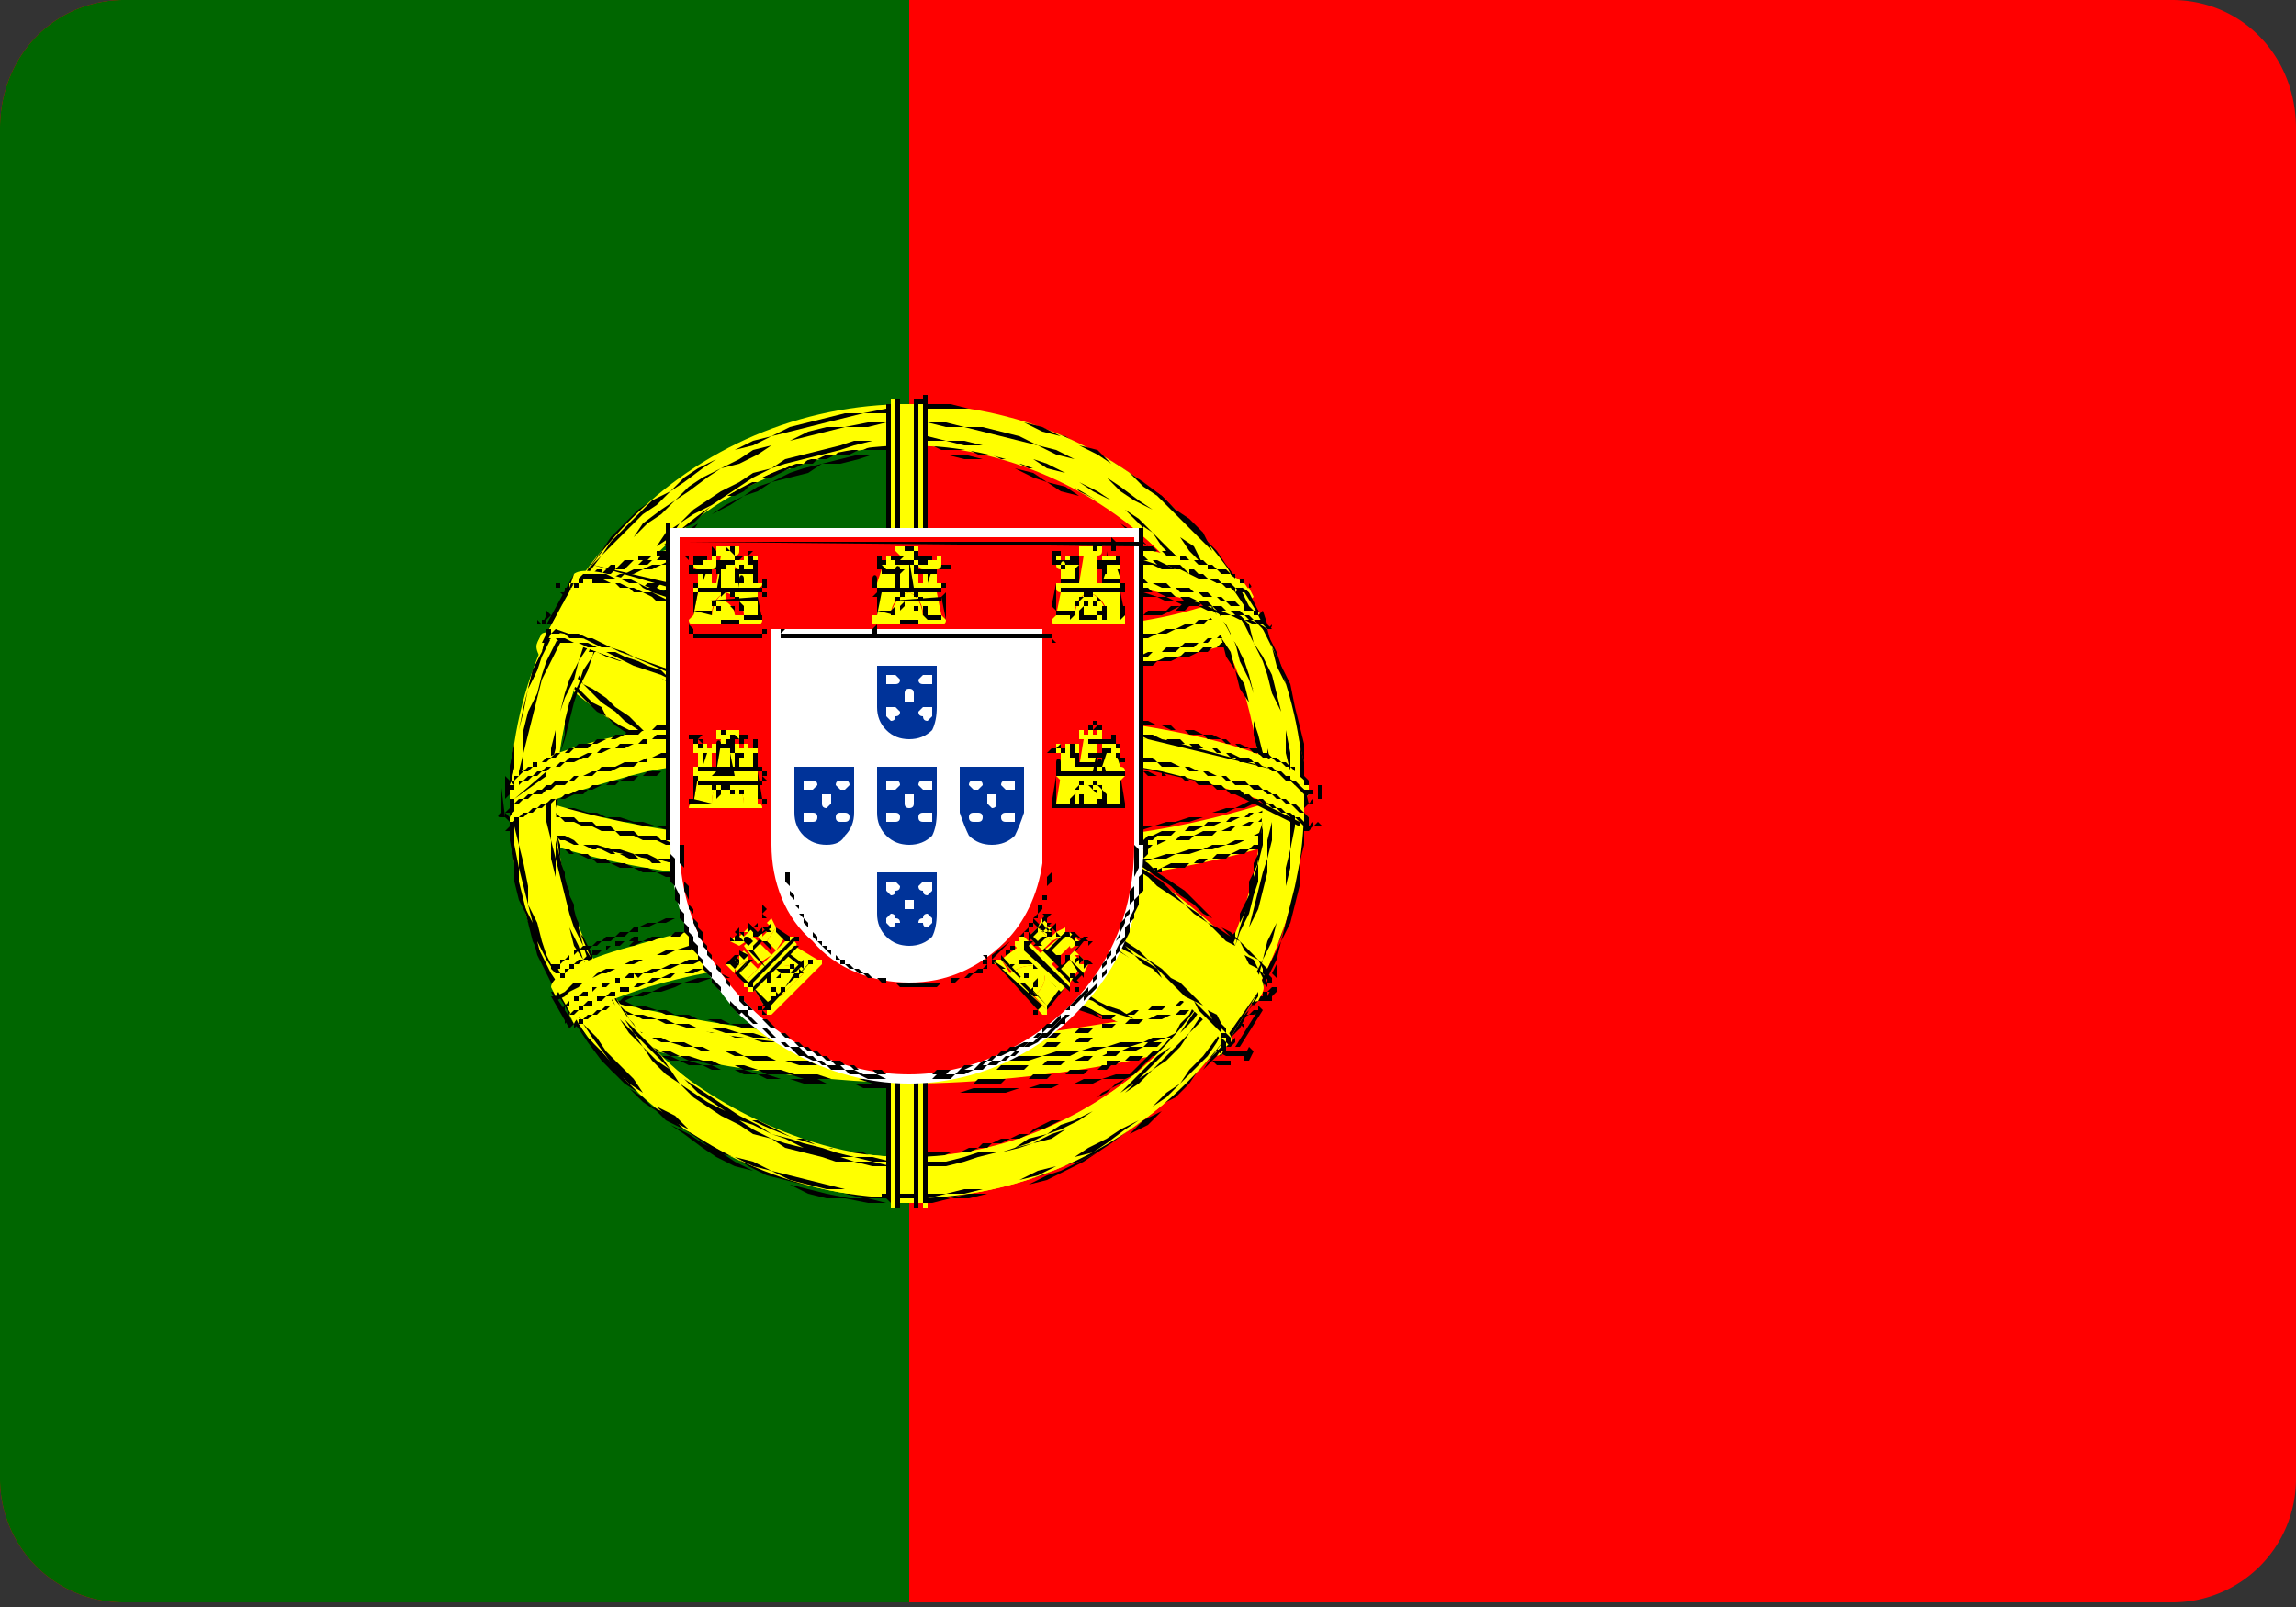 <svg xmlns="http://www.w3.org/2000/svg" width="50" height="35" xmlns:v="https://vecta.io/nano"><rect width="100%" height="100%" fill="#333333" stroke="none"/><style><![CDATA[.G{fill:#ff0}.H{fill-rule:evenodd}.I{fill:#fff}]]></style><path d="M2.7 0h44.6C48.8 0 50 1.2 50 2.8v29.4a2.69 2.69 0 0 1-2.7 2.7H2.7A2.69 2.69 0 0 1 0 32.2V2.8C0 1.2 1.2 0 2.7 0z" fill="red"/><path d="M19.8 0v34.9H2.7A2.69 2.69 0 0 1 0 32.2V2.8C0 1.2 1.2 0 2.7 0z" fill="#060"/><path d="M26.6 22.9c-2.6-.1-14.7-7.7-14.8-8.9l.7-1.1c1.2 1.8 13.5 9.1 14.7 8.9l-.6 1.1z" class="G H"/><path d="M26.6 22.9q0 0 0 0 0 0 0 0 0 0 0 0 0 0 0 0zm-14.8-8.8h.1v.1l.1.2.2.2.2.2.3.3.3.2.4.3.4.4.5.3.5.3.5.4.6.4.5.4.6.3.6.4.7.4.6.4.6.4.7.3.6.4.6.3.6.4.6.3.6.3.5.2.6.3.5.2.4.1.4.2.4.1.3.1h.3v.1l-.3-.1H26l-.4-.2-.4-.1-.5-.2-.5-.2-.5-.2-.5-.3-.6-.3-.6-.3-.6-.3-.6-.4-.7-.3-.6-.4-.6-.4-.7-.3-.6-.4-.6-.4-.6-.4-.6-.4-.5-.4-.6-.3-.5-.4-.4-.3-.4-.3-.4-.3-.4-.3-.2-.3-.3-.2-.1-.2-.2-.2v-.1zm0 0q0 0 0 0 0 0 0 0 0 0 0 0 0 0 0 0zm.8-1.1l-.7 1.1.6-1.1h.1zm-.1 0q0-.1 0-.1 0 0 .1 0 0 0 0 .1 0 0 0 0zm14.7 8.8h-.1-.3l-.2-.1-.3-.1-.4-.1-.4-.2-.5-.2-.5-.3-.5-.3-.5-.2-.6-.4-.6-.3-.6-.3-.6-.4-.6-.3-.7-.4-.6-.4-.6-.4-.7-.4-.6-.4-.6-.3-.5-.4-.6-.4-.5-.3-.5-.4-.4-.3-.4-.3-.4-.3-.3-.3-.3-.2-.2-.2-.1-.2.1.2.2.2.3.2.3.3.4.2.4.4.4.3.5.3.5.4.6.3.6.4.6.4.6.4.6.4.6.4.6.3.7.4.6.4.6.3.6.4.6.3.6.3.6.3.5.3.5.2.4.2.4.2.4.2.3.1.3.1h.2.1zm0 0q0 0 0 0 0 0 0 0 0 0 0 0 0 0 0 0zm-.7 1.1l.7-1.1-.6 1.2zm0 0q0 0 0 0 0 0 0 0 0 0 0 0 0 0 0 0 0 0 0 0 0 0 0 0 0 0 0 0 0 0 0 0z"/><path d="M12.4 12.8l.1-.2v.2c.5.9 3.6 2.9 7.1 5 3.6 2.2 6.5 3.5 7.6 3.8q.2.1.3 0l-.1.2c-.3.2-3.8-1.3-7.8-3.8-4.1-2.5-7.5-4.6-7.2-5.2zm14.2 10.1c0 .1-.1.1-.2.1-1-.1-4-1.6-7.5-3.7-4.1-2.5-7.5-4.7-7.2-5.3l.1-.2h.1c-.4 1 6.7 5 7.1 5.3 4 2.5 7.5 4 7.8 3.6l-.2.2z" class="G H"/><path d="M19.6 18l-.4-.2-.4-.2-.4-.3-.3-.2-.4-.2-.3-.2-.4-.2-.3-.3-.4-.2-.3-.2-.3-.2-.3-.2-.3-.1-.2-.2-.3-.2-.3-.2-.2-.2-.2-.1-.3-.2-.2-.1-.1-.2-.2-.1-.2-.1-.1-.2-.1-.1-.1-.1-.1-.1-.1-.1V13l-.1-.1v-.1h.1v.1.1l.1.1v.1l.1.1.1.1.1.1.2.1.1.2.2.1.2.1.2.2.2.1.2.2.3.2.2.1.3.2.3.2.2.2.3.2.4.2.3.2.3.2.3.2.4.2.3.2.4.3.4.2.3.2.4.2zm0 0q0 .1 0 .1 0 0 0 0 0 0 0 0 0 0 0 0 0 0 0 0zm7.8 3.8l-.1.1-.1-.1h-.1-.1-.1l-.1-.1h-.2l-.1-.1-.2-.1h-.2l-.2-.1-.3-.1-.2-.1-.2-.1-.3-.2-.3-.1-.3-.1-.3-.2-.3-.1-.3-.2-.3-.1-.3-.2-.4-.2-.3-.2-.3-.2-.4-.2-.4-.2-.3-.2-.4-.2-.4-.2-.4-.3h.1l.4.2.3.2.4.3.4.2.3.2.4.2.3.2.4.2.3.1.3.2.4.2.3.1.3.2.3.1.2.2.3.1.3.1.2.1.3.1.2.1.2.1.2.1.2.1h.1l.2.1h.1l.1.1h.2.1.1zm0 0q0 0 0 0 0 0 0 0 0 0 0 0 0 0 0 0 0 0 0 0 0 0 0 0 0 0 0 0 0 0 0 0zm.2-.2h-.1.1v.1h-.1v.1h-.1l.1-.1v-.1zm0 .1q0 0 0 0 0-.1 0-.1 0 0 0 0 0 0 0 0 0 0 0 0 0 0 0 0 0 0 0 0 0 0 0 0zm-.3 0h.1.1.1v.1h-.1-.1-.1v-.1zm0 0q0 0 0 0 0 0 0 0 0 0 0 0 0 0 0 0zm-7.5-3.8l.3.2.4.2.3.1.3.2.3.2.3.2.3.2.3.1.3.2.3.1.3.2.2.1.3.2.3.1.2.1.3.1.2.2.2.1.3.1.2.1.2.1.2.1.2.1h.2l.1.1.2.1h.2l.1.1h.2l.1.1h.1l.1.1h-.1l-.1-.1h-.2l-.1-.1h-.1l-.2-.1-.2-.1h-.1l-.2-.1-.2-.1-.2-.1-.2-.1-.3-.1-.2-.1-.2-.1-.2-.1-.3-.1-.2-.2-.3-.1-.3-.1-.2-.2-.3-.1-.3-.2-.3-.1-.3-.2-.3-.2-.3-.1-.3-.2-.3-.2-.4-.2-.3-.2zm-7.1-5l.1.1.1.1.1.1.1.1.2.2.1.1.1.1.2.1.2.2.2.1.1.1.3.2.2.1.2.2.2.2.3.1.2.2.3.2.3.2.2.1.3.2.3.2.3.2.3.2.3.2.3.2.3.2.3.2.4.2.3.2.3.2-.3-.2-.4-.2-.3-.2-.3-.2-.3-.2-.3-.2-.3-.2-.3-.2-.3-.2-.3-.1-.3-.2-.3-.2-.2-.2-.3-.2-.3-.1-.2-.2-.2-.2-.3-.1-.2-.2-.2-.1-.2-.2-.2-.1-.1-.1-.2-.2-.1-.1-.2-.1-.1-.1-.1-.1-.1-.1-.1-.1-.1-.1zm7.2 5q0 0 0 0 0 0-.1 0 0 0 0 0 .1 0 .1 0 0-.1 0-.1 0 0 0 0 0 0 0 0 0 0 0 0zm-7.1-5q0 0 0 0 0 0 0 0 0 0 0 0 0 0 0 0zm0-.2v-.1.1.1.1h.1-.1v-.1-.1-.1zm-.1 0q0 0 0 0 0 0 .1 0 0 0 0 0 0 0 0 0zm0 0v.1-.1zm0 .1q0 0 0 0-.1-.1-.1-.1 0 0 .1 0 0 0 0 0zm-.2.2l.1-.2h.1l-.1.2h-.1zm.1 0q0 0 0 0 0 0 0 0-.1 0-.1 0 0 0 0 0zm0 0v-.1.1zm.1 0q-.1 0-.1 0 0 0 0 0 0 0 0 0 0 0 0 0zm0 0zm0 0q0 0-.1 0 0 0 0 0 0 0 0 0 .1 0 .1 0zm-.1 0q0 0 0-.1.1 0 .1 0 0 0 0 0 0 .1 0 .1zm0 0zm14 10.2v-.1h.1.1.1-.1v.1h-.1-.1zm-7.5-3.7v-.1l.3.2.4.2.3.2.3.2.3.2.3.2.3.1.3.2.3.2.3.1.3.2.3.1.2.2.3.1.3.1.2.1.2.2.3.1.2.1.2.1.2.1.2.1h.2l.2.1.2.1h.1l.2.1h.1l.2.1h.1.1.1v.1h-.1l-.1-.1h-.1-.2L26 23h-.2l-.1-.1h-.2l-.2-.1-.2-.1-.2-.1-.2-.1-.2-.1-.2-.1-.3-.1-.2-.1-.3-.1-.2-.2-.3-.1-.3-.1-.2-.2-.3-.1-.3-.2-.3-.2-.3-.1-.3-.2-.3-.2-.3-.1-.3-.2-.4-.2-.3-.2zm7.5 3.7q0 0 0 0 0 0 0-.1 0 0 0 0 0 0 0 0zm-7.5-3.7q0 0 0 0 0 0 0 0 0 0 0 0 0 0 0 0 0 0 0 0 0 0 0 0 0 0 0 0 0 0 0 0zM12 14.2v.1.1l.1.1.1.1.1.2.1.1.2.1.1.1.2.2.2.1.1.2.3.2.2.1.2.2.3.2.2.2.3.1.3.2.3.2.3.2.3.3.4.2.3.2.4.2.3.2.4.2.3.3.4.2.4.2.4.2-.1.1-.3-.2-.4-.3-.4-.2-.4-.2-.3-.2-.4-.3-.3-.2-.4-.2-.3-.2-.3-.2-.3-.2-.3-.2-.3-.2-.3-.2-.2-.2-.3-.2-.2-.1-.3-.2-.2-.2-.2-.1-.2-.2-.1-.1-.2-.2-.1-.1-.1-.1-.1-.1-.1-.1-.1-.1v-.1-.1-.1zm0 0q0-.1 0-.1 0 0 0 0 0 .1 0 .1.1 0 0 0zm.2-.2l-.1.2H12l.1-.2h.1zm-.1 0q0 0 0 0 .1 0 .1 0 0 0 0 0 0 0 0 0zm0 0zm.1 0q0 0 0 0 0 0 0 0 0 0 0 0-.1 0-.1 0zm7.2 5.3h-.1-.1l-.2-.1-.1-.1-.2-.1-.2-.1-.2-.2-.3-.1-.3-.2-.3-.2-.3-.2-.3-.2-.3-.2-.3-.2-.4-.2-.3-.2-.3-.2-.4-.3-.3-.2-.3-.2-.3-.2-.3-.2-.2-.2-.3-.2-.2-.2-.2-.2-.2-.2-.1-.1-.1-.2-.1-.1v-.2-.1l.1.1h-.1l.1.2v.1l.1.1.2.2.1.2.2.1.3.2.2.2.3.2.2.2.3.3.3.2.4.2.3.2.3.2.4.3.3.2.3.2.3.2.3.2.4.2.2.1.3.2.3.2.2.1.2.1.2.1.2.1.1.1.1.1zm7.8 3.6h-.1.1l-.1.1H27h-.1-.1-.1l-.2-.1h-.1l-.2-.1H26l-.2-.1-.2-.1-.2-.1-.2-.1-.3-.1-.2-.1-.3-.1-.3-.1-.3-.2-.3-.1-.3-.2-.3-.2-.3-.1-.3-.2-.4-.2-.3-.2-.4-.2-.3-.2-.4-.2-.4-.2-.4-.3-.3-.2.4.2.3.2.4.3.4.2.3.2.4.2.3.2.4.2.3.1.3.2.4.2.3.1.3.2.2.1.3.1.3.2.3.1.2.1.2.1.3.1.2.1h.2l.1.1h.2l.2.1h.1.1.1.1.1.1zm-7.8-3.7q0 0 0 .1 0 0 0 0 0 0-.1 0 0 0 0 0zm7.8 3.6q0 0 0 0 0 0 0 0 0 0 0 0 0 0 0 0zm-.1.2l.1-.2.1.1-.1.2-.1-.1zm.1.1q-.1 0-.1 0 0 0 0 0 0 0 0 0 0 0 0-.1zm0 0zm-.1 0q0 0 0 0 0 0 0 0 0 0 .1 0 0 0 0 0zm0 0zm-.1 0q0 0 0 0 0 0 0 0 .1 0 .1 0 0 0 0 0z"/><path d="M19.8 14.8c2.6 0 5.9-.4 7.7-1.1l-.4-.7c-1.1.6-4.3 1-7.3 1.1-3.6 0-6.1-.4-7.3-1.2l-.4.7c2.3 1 4.7 1.2 7.7 1.2z" class="G H"/><path d="M19.8 14.8q0 0 0 0 0 0 0 0 0 0 0 0 0 0 0 0 0 0 0-.1zm7.7-1.1h.1-.1l-.1.1-.2.1H27l-.2.1-.2.1h-.2l-.3.1h-.2l-.2.1h-.3l-.2.1H25l-.3.1h-.2-.3l-.2.1h-.3-.3l-.2.1h-.3-.3-.2l-.3.1h-.2-.3-.3-.2-.3-.2-.3-.3-.2.2.3.3.2.3.2l.3-.1h.3.2.3.2l.3-.1h.3.2.3l.3-.1h.2l.3-.1h.2.3l.2-.1h.2l.3-.1h.2l.2-.1h.2l.3-.1h.2l.2-.1.2-.1h.2l.1-.1zm0 0q0 0 .1 0 0 0 0 0 0 0 0 0 0 0 0 0 0 0 0 0 0 0 0 0 0 0 0 0 0 0 0 0zm-.4-.6l.4.6h-.1l-.4-.6.1-.1zm-.1.1q0 0 0 0 0-.1 0-.1 0 0 0 0 0 0 .1 0zm-7.4 1.1h.3.3.3l.2-.1h.3.3.3.3.2l.3-.1h.3.3.2l.3-.1h.2.3l.2-.1h.3l.2-.1h.2.3l.2-.1h.2l.2-.1h.2l.1-.1h.2l.2-.1h.1l.1-.1h.2l.1-.1v.1h-.1l-.1.1h-.2l-.1.1h-.2l-.1.1H26l-.2.1h-.2l-.2.1h-.2l-.2.1h-.3-.2l-.2.1H24h-.2l-.3.1h-.3-.2l-.3.1h-.3-.2-.3-.3l-.3.1H21h-.3-.2-.3-.3-.3zm0 .7h-.2-.3-.3-.3-.2-.3-.3-.2-.3l-.2-.1h-.3-.2-.3l-.2-.1h-.3-.2-.2l-.3-.1h-.2l-.2-.1h-.2l-.3-.1h-.2l-.2-.1h-.2l-.3-.1-.2-.1h-.2l-.2-.1-.2-.1-.3-.1-.2-.1.3.1.2.1h.2l.2.1.2.1.3.1h.2l.2.1h.2l.2.1h.3l.2.1h.2l.3.1h.2.2l.3.1h.2.2.3l.2.1h.3.2.3.2.3l.3.1h.2.3.3.3zm-7.3-1.9h-.1.1l.1.1h.1l.1.1.2.1h.1l.2.1.1.1h.2l.2.1h.2l.2.1h.2l.2.1h.2.2l.2.1h.3l.2.1h.2.3.3l.2.1h.3.3.3.3.3l.3.1h.3.3.3.3-.3-.3-.3-.3-.4-.2-.3-.3l-.3-.1h-.3-.2-.3l-.3-.1h-.2-.2L15 14h-.2-.2l-.2-.1h-.2l-.2-.1h-.2l-.2-.1h-.2l-.2-.1-.1-.1h-.2l-.1-.1-.2-.1h-.1l-.2-.1-.1-.1zm0 0q0 0 0 0 0 0 0 0 0 0 0 0 0 0 0 0zm-.4.7l.4-.7h.1l-.4.7h-.1zm.1 0q0 0 0 0 0 0 0 0 0 0 0 0 0 0-.1 0 0 0 0 0 0 0 0 0 0 0 0 0 0 0 0 0zm7.7.5q0 0 0 0 0 0 0 0 0 0 0 0 0 0 0 0 0 0 0 0 0 0 0 0 0 0 0 0 0 0 0 0zm0 .6q0 0 0 0 0 0 0 0 0 0 0 0 0 0 0 0 0 .1 0 .1z"/><path d="M27.6 13.7l-.1-.2c-.1.1-1.1.5-3 .8a27.39 27.39 0 0 1-4.7.4c-1.9 0-3.4-.2-4.6-.3-1.1-.2-2.1-.4-3.1-.9q-.1.1-.1.2c.4.2 1.3.6 3.2.9l4.6.3a28.72 28.72 0 0 0 4.8-.4c1.8-.3 3-.7 3-.8zm-.3-.7l-.1-.2c-.2.1-1.1.6-2.9.8-1.1.2-2.6.3-4.5.3-1.8 0-3.3-.1-4.4-.2-1.8-.3-2.7-.7-2.9-.8q-.1.1-.1.2c.3.1 1.2.5 3 .7 1.1.2 2.6.3 4.4.3 1.9 0 3.4-.1 4.6-.3 1.7-.3 2.7-.6 2.9-.8zm-16.1 5c1.6.8 5.2 1.3 8.6 1.3 3.1 0 7.1-.5 8.6-1.3v-.9c-.5.8-4.8 1.5-8.7 1.5-3.8-.1-7.4-.7-8.5-1.4v.8z" class="G H"/><path d="M24.6 14.5h.1l.2-.1h.2.1l.2-.1h.1.2l.1-.1h.1.2l.1-.1h.1.1.1l.1-.1h.2l.1-.1h.1.1.1l.1-.1h.1l.1-.1h.1.1-.1v.1h-.1-.1l-.1.1h-.1-.1l-.1.1h-.1-.1l-.1.1h-.1-.2l-.1.1h-.1-.1l-.2.1h-.1-.1l-.2.1h-.1-.2l-.1.1h-.2-.2-.1zm0 0q0 0 0 0-.1 0-.1 0 0 0 .1 0 0 0 0 0zm-4.8.3h.2.1.2.2.2.2.1.2.2l.1-.1h.2.1.2.2.1.2.1.1l.2-.1h.1.2.1.1.2.1l.1-.1h.2.1.1.1.1l.2-.1v.1h-.1-.2-.1l-.1.1H24h-.2-.1-.1-.1l-.2.1h-.1-.2-.1-.1-.2-.1-.2l-.1.1H22h-.2-.1-.2-.1-.2-.2-.1-.2-.2-.2-.2-.1zm0 0q0 0-.1 0 0 0 0 0 0 0 0 0 .1 0 .1 0zm-4.6-.3v-.1l.1.1h.1.1.1.2.1.1l.1.1h.2.1.1.2.1.1.2l.1.1h.2.1.1.2.1.2.2.1.2.1.2.2.1.2.2.2v.1h-.2-.2-.2-.1-.2-.2-.1-.2-.1-.2l-.2-.1h-.1-.2-.1-.2-.1-.1-.2-.1-.2l-.1-.1h-.1-.1-.2-.1-.1-.1-.2l-.1-.1h-.1-.1-.1zm0 0q0 0 0 0 0 0 0 0 0 0 0 0 0-.1 0-.1zm-3.2-.8v-.1.1h.1.1l.1.1h.1.1l.1.1h.1l.1.1h.1.1.1l.1.1h.1.1l.2.1h.1.1l.1.1h.2.1l.2.1h.1.2.2l.1.1h.2-.2-.2-.1l-.2-.1h-.1-.2l-.1-.1h-.2-.1l-.1-.1h-.1-.2-.1l-.1-.1h-.1-.1l-.1-.1h-.1-.1l-.1-.1h-.1-.1v-.1h-.1-.1-.1v-.1H12zm0 0q0 0 0 0 0 0 0 0 0 0 0 0 0 0 0 0 0 0 0 0 0 0 0 0 0 0 0 0 0 0 0 0zm.1-.2v.1H12v.1-.1-.1h.1zm-.1 0q0 0 .1 0 0 0 0 0 0 0 0 0 0 0 0 0zm3.2.8v.1h-.1l-.2-.1h-.1-.1-.1-.1l-.1-.1h-.1-.1-.1-.1l-.1-.1h-.1-.1-.1l-.1-.1h-.1-.1l-.1-.1h-.1-.1l-.1-.1h-.1-.1-.1l-.1-.1h-.1l-.1-.1h-.1-.1l-.1-.1h.1l.1.1h.1.1l.1.1h.1.1l.1.1h.1.1l.1.1h.1.1.1l.1.1h.1.1l.1.1h.1.1.1l.1.1h.1.1.1.1l.1.1h.2.1.1.1zm0 0q0 0 0 0 0 0 0 .1 0 0 0 0 0 0 0 0zm4.5.3h-.2-.1-.2-.2-.1-.2-.2-.1-.2-.1-.2-.2-.1l-.2-.1h-.1-.1-.2-.1-.2-.1-.1-.2l-.1-.1h-.1-.1-.2-.1-.1-.1-.1l-.1-.1h-.1.1.1.1.1.1l.1.1h.2.1.1.1.2.1.1l.2.1h.1.2.1.2.1.1.2.2.1.2.1l.2.1h.2.1.2.2.1zm0 0q0 0 0 0 .1 0 .1 0 0 0-.1 0 0 0 0 0zm4.8-.3h-.1-.1l-.2.1H24h-.1-.1-.2-.1l-.1.1h-.2-.1-.1-.2-.1-.2l-.1.1h-.2-.1-.2-.1-.2-.1-.2-.2-.1-.2l-.2.1h-.1-.2-.2-.2-.2v-.1h.2.2.2.1.2.2.2.1.2.2.1.2l.1-.1h.2.1.2.1.2.1.2l.1-.1h.1.2.1.1.2l.1-.1h.1.1.1.2.1zm0 0q0 0 0 0 0 0 0 0 0 0 0 0 0 0 0 0zm3-.8l-.1.1h-.1l-.1.1h-.1-.1v.1h-.1-.1l-.1.1h-.1-.1-.1l-.1.1h-.1-.1l-.1.1h-.2-.1l-.1.1h-.2-.1-.2l-.1.1h-.2-.1l-.2.1v-.1h.2.1l.2-.1h.1.2l.1-.1h.2.1l.1-.1h.2.1.1l.1-.1h.1.1l.1-.1h.1.1.1v-.1h.1.1v-.1h.1.1l.1-.1h.1zm-.1 0q0 0 0 0 0-.1 0 0 .1 0 .1 0 0 0 0 0zm.1.2l-.2-.2h.1l.1.2v.1zm0-.1q0 0 0 0 0 .1 0 .1 0 0 0 0 0 0 0 0zm0-.1v.1zm0 0q0 0-.1 0 0 0 0 0 0 0 0 0 0 0 0 0 0 0 .1 0zm-3.3.1v-.1h.1.2.1l.2-.1h.1.2l.1-.1h.1.2.1l.1-.1h.1.1l.1-.1h.1.1.1l.1-.1h.1.1l.1-.1h.1.1v-.1h.1.1v-.1.1H27v.1h-.1-.1v.1h-.1-.1l-.1.1h-.1-.1-.1l-.1.1H26h-.1l-.1.1h-.1-.1-.1l-.2.1h-.1-.1-.2l-.1.1h-.2-.1l-.2.1h-.1zm0 0q0 0-.1 0 0 0 0 0 0 0 0-.1 0 0 .1 0zm-4.6.4v-.1h.2.2.1.2.2.1.2.2.1.2.1l.2-.1h.1.2.1.2.1.1.2.1l.1-.1h.2.1.1.1.2.1l.1-.1h.1.1.1.2l-.2.1h-.1-.1-.1-.1-.1-.2l-.1.1h-.1-.1-.2-.1-.1-.2-.1l-.1.1H22h-.1-.2-.1-.2-.1-.2-.1-.2-.2-.1-.2l-.2.1H20h-.2zm0 0q0 0 0-.1 0 0 0 0 0 0 0 0 0 0 0 0zm-4.4-.3h.1.1.1.1.1l.2.1h.1.1.1.2.1.1.1l.2.1h.1.1.2.1.2.1.1.2.1.2.2.1.2.1l.2.1h.2.1.2-.2-.1-.2-.2-.1-.2-.1-.2-.2-.1-.2-.1-.1l-.2-.1h-.1-.2-.1-.1-.2-.1-.1-.2l-.1-.1h-.1-.1-.1-.2-.1-.1-.1l-.1-.1h-.1zm0 0q0 0 0 0 0 0 0 0 0 0 0 0 0 0 0 0zm-3.1-.8h.1v-.1.1h.1.1l.1.1h.1.1v.1h.1.1.1l.1.1h.1.1l.1.1h.2.1l.1.1h.1.1.2l.1.1h.1.2l.1.1h.2.1.2v.1l-.2-.1h-.1-.2-.1l-.2-.1h-.1-.1-.2l-.1-.1h-.1-.1-.2l-.1-.1h-.1-.1l-.1-.1H13h-.1l-.1-.1h-.1-.1l-.1-.1h-.1-.1l-.1-.1h-.1zm0 0q0 0 0 0 0 0 0 0 0 0 0 0 .1 0 .1 0zm.1-.2v.1h-.1v.1-.1-.1h.1zm-.1 0q0 0 0 0 0 0 .1 0 0 0 0 0 0 0 0 0zm3 .8h-.2-.2l-.1-.1h-.2-.1-.2l-.1-.1h-.1-.2l-.1-.1h-.1-.1-.1l-.1-.1h-.1-.1-.1l-.1-.1h-.1-.1l-.1-.1h-.1-.1v-.1h-.1-.1v-.1h.1v.1h.1.1l.1.1h.1.1l.1.1h.1.1l.1.1h.1.1.1l.1.1h.1.2.1l.1.1h.1.2l.1.1h.2.1.2zm0 0q0 0 0 0 0 0 0 0 0 0 0 .1 0 0 0 0 0 0 0 0 0 0 0 0 0 0 0 0 0 0 0 0zm4.4.3h-.2-.2-.1-.2-.2-.1-.2-.1-.2-.1-.2-.1-.2l-.1-.1h-.1-.2-.1-.2-.1-.1-.1-.2-.1l-.1-.1h-.1-.2-.1-.1-.1-.1l-.1-.1h-.1.1.1.1.1l.1.1h.2.1.1.1.1.2.1.1l.2.1h.1.1.2.1.1.2.1.2.1.2.1.2.1.2l.2.1h.1.2zm0 0q0 0 0 0 0 0 0 0zm4.5-.3h-.1l-.1.1h-.1-.1-.2-.1-.1l-.1.1H23h-.2-.1-.1-.2-.1-.1l-.2.1h-.1-.2-.1-.2-.1-.2-.1-.2-.1-.2-.2-.1-.2l-.2.1h-.1-.2v-.1h.2.1.2.2.1.2.2.1.2.1.2l.1-.1h.2.1.2.1.2.1.1.2l.1-.1h.1.1.2.1.1.1l.2-.1h.1.1.1.1zm0 0q0 0 0 0 0 0 0 0 0 0 0 0 0 0 0 0zm2.9-.8l-.1.1h.1-.1-.1v.1h-.1l-.1.1h-.1-.1l-.1.1h-.1-.1v.1h-.1-.1-.1l-.2.1h-.1-.1l-.1.1h-.1-.2l-.1.1h-.2-.1-.2l-.1.1H24v-.1h.2.1.2l.1-.1h.2.1l.1-.1h.2.1.1l.1-.1h.1.1l.1-.1h.1.1.1l.1-.1h.1l.1-.1h.1.1v-.1h.1.1v-.1zm0 0q0 0 0 0 0 0 0 0 0 0 0 0 0 .1 0 .1zm.2.2l-.2-.2h.1l.1.2zm0 0q.1 0 .1 0 0 0 0 0-.1 0-.1 0 0 0 0 0 0 0 0 0 0 0 0 0 0 0 0 0 0 0 0 0zm0 0zm0 0q0 0 0 0 0 0 0 0 0 0 0 0 0 0 0 0zm0 0H27zm0 0q0 0 0 0 0 0 0 0 0 0 0 0 0 0 0 0zM11 17l.1.1.2.1h.1l.2.1.1.1h.2l.2.1.2.1h.2l.3.1h.2l.2.1h.3l.3.1h.2l.3.1h.3l.3.1h.3l.3.1h.3.3l.4.1h.3.3.4l.3.1h.4.3.4.3.4v.1h-.4l-.3-.1h-.4-.3-.4-.3-.4l-.3-.1h-.3-.4l-.3-.1h-.3-.3l-.3-.1h-.3l-.3-.1H14l-.3-.1h-.2l-.3-.1H13l-.3-.1h-.2l-.2-.1-.2-.1h-.2l-.2-.1-.2-.1h-.1l-.2-.1-.1-.1H11zm8.6 2.1h-.3-.4-.3-.3-.3-.3l-.4-.1H17h-.3-.3l-.3-.1h-.3-.3l-.3-.1h-.3-.3l-.3-.1H14l-.2-.1h-.3l-.3-.1H13l-.2-.1-.3-.1h-.2l-.2-.1h-.2l-.2-.1-.2-.1-.2-.1h-.2l-.1-.1v-.1l.1.1.2.1.2.1h.2l.2.1.2.1h.2l.2.1.3.1h.2l.3.1h.2l.3.1h.3l.2.1h.3l.3.1h.3.3l.3.1h.3.3.3l.3.1h.3.4.3.3.3l.3.1h.4.3zm0 0q0 0 0 0 0 0 0 0 0 0 0 0 0 0 0 0zm8.6-1.2l-.1.1h-.2l-.2.1-.2.1h-.2l-.2.1-.2.1h-.2l-.3.1h-.2l-.3.1h-.3l-.2.1h-.3l-.3.1h-.3l-.3.1h-.3-.3l-.3.1H23h-.3l-.4.1H22h-.3-.3-.3-.3l-.3.1h-.3-.3-.3v-.1h.3.3.3.3.3.3.3l.3-.1h.3.4.3l.3-.1h.3.3l.3-.1h.3l.3-.1h.3l.3-.1h.2l.3-.1h.3l.2-.1h.3l.2-.1h.2l.2-.1.2-.1h.2l.2-.1.2-.1.1-.1zm0 0q0 0 0 0 0 0 0 0 0 0 0 0 .1 0 .1 0 0 0 0 0 0 0 0 0 0 0-.1.1 0 0 0 0zm0-.9l.1.9h-.1V17zm-.1 0q0 0 0 0 .1 0 .1 0 0 0 0 0 0 0 0 0zm-8.6 1.4h.4.3.4.3.4l.4-.1h.3.4.3l.4-.1h.3l.4-.1h.3.3l.4-.1h.3l.3-.1h.2l.3-.1h.3l.2-.1.3-.1h.2l.2-.1.2-.1h.2l.1-.1.2-.1h.1l.1-.1V17h.1v.1l-.1.1h-.1l-.1.1-.2.1h-.1l-.2.1-.2.1h-.2l-.2.1h-.3l-.2.1-.3.1h-.2l-.3.1h-.3l-.3.1h-.4l-.3.1h-.3-.4l-.3.1h-.4-.3l-.4.1h-.3-.4-.4-.3-.4-.3zm0 0q-.1 0-.1 0 0 0 0 0 0 0 0 0 0 0 .1 0zm-8.6-.6q0 0 0 0-.1 0 0-.1 0 0 0 0 0 0 0 0zm0-.8q0 0 0 0 0 0 0 0 0 0 0 0 0 0 0 0zm0 .8V17l.1.8zm0 0q0 0 0 0 0 0 0 0 0 0 0 0 0 0 0 0z"/><path d="M28.5 17.8c-.4.3-2.2.8-3.5 1a34.75 34.75 0 0 1-5.3.4c-2.1 0-3.7-.2-5-.4-.7-.1-2.9-.5-3.6-1v.2c.2.2 1.5.7 3.6 1 1.3.2 2.9.4 5 .4 2.2 0 4-.2 5.4-.4 1.7-.3 3.2-.7 3.4-1zm0-.7c-.4.3-2.2.8-3.5 1s-3.1.3-5.3.3c-2 0-3.7-.1-5-.3-.7-.1-2.9-.5-3.6-1v.2c.2.2 1.5.7 3.6 1 1.3.2 2.9.3 5 .3 2.2 0 4-.1 5.4-.3 1.7-.3 3.2-.7 3.4-1v-.2zm-8.7 5.6c-3.8 0-6.9-1-7.6-1.1l.5.7c1.2.5 4.3 1.3 7.1 1.2s5.3-.3 7-1.2l.5-.8c-1.1.6-5.2 1.2-7.5 1.2z" class="G H"/><path d="M28.5 18v-.2.2.1zm.1 0q0 0-.1 0 0 0 0 0 0 0 0 0 0 0 0 0zm-3.4 1l-.1-.1h.2l.2-.1h.1.2.2l.1-.1h.2.1l.1-.1h.2.1l.2-.1h.1.1l.1-.1h.1.2l.1-.1h.1.1l.1-.1h.1.1l.1-.1h.1V18h.1l.1-.1v.1h-.1v.1h-.1-.1v.1h-.1-.1v.1H28h-.1l-.1.1h-.1-.1l-.1.1h-.2-.1l-.1.1H27h-.2l-.1.1h-.1-.2-.1l-.2.1H26h-.2l-.2.1h-.1-.2-.1zm0 0q-.1.1-.1 0 0 0 0 0 0 0 0 0 0 0 0 0zm-5.3.4v-.1h.2.2.2.2.2.2.2.2.2.2.1.2l.2-.1h.2.1.2.2.1.2.1l.2-.1h.2.1.1.2.1l.2-.1h.1.2.1.1.1-.1-.1l-.1.1h-.2-.1-.2-.1-.1l-.2.1h-.1-.2-.2-.1-.2-.1l-.2.1h-.2-.1-.2-.2-.2-.1-.2-.2-.2l-.2.1h-.2-.2-.2-.2-.2zm0 0q0 0 0 0 0 0 0 0 0 0 0 0 0-.1 0-.1 0 0 0 0zm-5-.3V19h.1l.1.1h.1.2.1.1.2l.1.1h.2.1.1.2.1.2l.1.1h.2.2.1.2.1.2.2.2.1.2l.2.1h.2.2.1.2.2.2-.2-.2-.2-.1-.2-.2-.2-.2-.1-.2-.2-.2l-.1-.1h-.2-.1-.2-.2-.1-.2-.1-.2l-.1-.1H16h-.1-.1-.2-.1l-.1-.1h-.2-.1-.1-.1zm0 0q0 0-.1 0 0-.1 0-.1 0 0 .1 0 0 0 0 0zm-3.7-1h.1.1v.1h.1.1l.1.1h.1l.1.1h.1.1l.1.1h.1.1l.1.1h.1.2l.1.1h.1.2l.1.1h.2.1l.2.1h.2.1l.2.1h.2.2l.2.1h-.2-.2l-.2-.1h-.2-.1l-.2-.1h-.2-.1l-.2-.1h-.1-.2l-.1-.1h-.1l-.2-.1h-.1-.1l-.1-.1h-.1-.1l-.1-.1h-.1-.1l-.1-.1h-.1-.1l-.1-.1h-.1l-.1-.1zm.1.1q0 0-.1 0 0-.1 0-.1 0 0 0 0 0 0 0 0 .1 0 .1 0 0 0 0 0 0 0 0 0 0 0 0 0zm0-.3v.3-.3zm0-.5h.1v.1h.1.1v.1h.1.1l.1.1h.1.1l.1.1h.1.1l.1.1h.2.1l.1.1h.2l.1.1h.2.1l.2.1h.1.2l.2.1h.2.1l.2.1h.2-.2-.2l-.2-.1h-.1-.2l-.2-.1h-.1-.2l-.1-.1h-.2-.1l-.2-.1h-.1-.1l-.2-.1h-.1-.1l-.1-.1h-.1-.1l-.1-.1h-.1-.1v-.1h-.1-.1l-.1-.1h-.1zm3.6 1.5h-.1-.1l-.1-.1h-.1-.1-.1-.1l-.1-.1h-.2-.1-.1l-.2-.1h-.1-.1l-.2-.1H13h-.1l-.2-.1h-.1-.1l-.2-.1h-.1l-.1-.1H12h-.1l-.2-.1h-.1l-.1-.1h-.1v-.1h-.1v-.1l.1.1h.1l.1.1h.1l.1.1h.1l.1.1h.1.1l.2.1h.1l.1.1h.1.2l.1.1h.2.1l.1.1h.2.1.1l.1.1h.2.1.1l.1.1h.1.1.1.1.1v.1zm0 0q.1 0 .1 0 0 0 0 0 0 0 0 0-.1 0-.1 0zm5.1.4h-.2-.2-.2-.2-.2-.2-.1-.2-.2-.2-.1l-.2-.1h-.2-.1-.2-.2-.1-.2-.1-.2l-.1-.1h-.2-.1-.1-.2-.1l-.1-.1h-.2-.1-.1-.1-.2v-.1h.2.1l.1.1h.1.2.1.1.2l.1.1h.2.1.1.2.1.2l.2.1h.1.2.1.2.2.1.2.2.2.1.2.2.2.2l.2.1zm0 0q0 0 0 0 0 0 0 0 0 0 0 0 0 0 0 0zm5.3-.4v.1h-.2-.1-.1l-.2.1h-.1-.1-.2-.1-.2l-.1.1h-.2-.1-.2-.1-.2-.2l-.1.1h-.2-.2-.1-.2-.2-.2-.2-.2-.1-.2-.2-.2-.2-.2l-.2.1v-.1h.2.2.2.2.2.2.1.2.2.2l.2-.1h.2.1.2.2.1.2.2.1l.2-.1h.1.2.1.2.1l.2-.1h.1.1.2.1.1l.2-.1zm0 0q0 0 0 0 0 0 0 .1 0 0 0 0 0 0 0 0zm3.4-1v.1h-.1l-.1.1h-.1l-.1.1h-.1-.1l-.1.1h-.1l-.1.1h-.1-.1l-.1.1h-.1-.2l-.1.1H27h-.2l-.1.1h-.1-.2-.1l-.1.1H26h-.1l-.1.1h-.1-.2-.1-.1.1l.1-.1h.1.2.1.1l.2-.1h.1.1l.2-.1h.1.1l.2-.1h.1.1l.1-.1h.2.1l.1-.1h.1.1l.1-.1h.1.1l.1-.1h.1.1V18h.1l.1-.1zm0 0q0 0 0 0 0 0 0 0 0 0 0 0 0 0 0 0zm0 .1v-.1l.1.1zm0-.1q0 0 0 0 0 0 0 0 0 .1 0 .1 0 0 0 0zm0 0h-.1zm0 0q0 0 0 0 0 0 0 0 0 0 0 0 0 0 0 0zm0-.5v-.3h.1v.3zm0 0q0 0 0 0 0 0 0 0 0 0 0 0 0 0 0 0zm-3.5 1v-.1h.2.2l.1-.1h.2.1l.2-.1h.1.2.1l.2-.1h.1.1l.2-.1h.1.1l.1-.1h.1.1l.1-.1h.1.1l.1-.1h.1.1v-.1h.1.1l.1-.1h.1-.1v.1h-.1l-.1.1h-.1l-.1.1h-.1-.1l-.1.1h-.1-.1l-.2.1h-.1-.1l-.1.1h-.1-.2l-.1.1h-.2-.1l-.1.1h-.2-.2l-.1.1h-.2-.1-.2l-.2.1zm0 0q0 0 0 0 0 0 0 0 0-.1 0-.1 0 0 0 0zm-5.3.4v-.1h.2.2.2.2.2.2.2.2.2.1.2.2.2.1l.2-.1h.2.1.2.2.1.2l.1-.1h.2.1.2.1.2l.1-.1h.1.2.1.1-.1l-.1.1h-.2-.1-.1-.2l-.1.1h-.2-.1-.2-.1-.2-.1l-.2.1h-.1-.2-.2-.2-.1-.2-.2-.2l-.1.1h-.2-.2-.2-.2-.2-.2-.2-.2zm-5.1-.4h.1.1.1.1l.2.1h.1.1.2.1.1l.2.1h.1.2.1.2.1.2.1l.2.1h.2.1.2.2.1.2.2.2.2.1.2.2.2.2v.1h-.2-.2-.2-.2-.1-.2-.2-.2-.2l-.1-.1h-.2-.2-.1-.2-.2-.1-.2-.1-.2l-.1-.1h-.2-.1-.2-.1-.1l-.2-.1h-.1-.1-.2-.1-.1l-.2-.1zm5.1.4q0 0 0 0 0 0 0 0 0 0 0-.1 0 0 0 0zm-5.1-.3q0 0 0 0 0 0 0 0 0 0 0 0 0 0 0 0 0 0 0 0 0-.1 0-.1 0 0 0 0 .1 0 .1 0zm-3.7-.5q0 0 0 0 0 0 0 0 .1 0 .1 0 0 0 0 0zm0-.4q0 0 0-.1 0 0 0 0 0 0 0 0 0 0 0 0zm0-.3v.3-.3zm0 0q0 0 0 0 0 0 0 0 0 0 0 0 0 0 0 0zm3.7 1v.1h-.1-.1v-.1h-.1-.1-.1-.1l-.2-.1h-.1-.1-.1l-.2-.1h-.1-.1-.2L13 18h-.1-.2l-.1-.1h-.1l-.2-.1h-.1-.1l-.1-.1h-.2l-.1-.1h-.1l-.1-.1h-.1l-.1-.1h-.1l-.1-.1h.1v.1h.1l.1.1h.1.1l.1.1h.1l.2.1h.1l.1.1h.1.2l.1.1h.1.2l.1.1h.1.2l.1.1h.1.2.1l.1.1h.1.2.1l.1.1h.1.1.1.1zm0 0q0 0 0 0 0 .1 0 .1 0 0 0 0 0 0 0 0zm5 .3v.1h-.2-.2-.2-.1-.2-.2-.2-.2l-.1-.1H18h-.2-.1-.2-.2-.1-.2-.1-.2l-.2-.1h-.1-.1-.2-.1-.2-.1l-.1-.1h-.2-.1-.1-.2-.1l-.1-.1h.1.1.2l.1.1h.1.2.1.1.2l.1.1h.2.1.2.1.2.1.2l.1.1h.2.2.1.2.2.1.2.2.2.2.1.2.2zm0 0q.1 0 .1.1 0 0-.1 0zm5.3-.4v.1H25h-.1-.2-.1l-.1.1h-.2-.1-.2-.1-.2l-.1.1h-.2-.1-.2-.1-.2-.2-.1l-.2.1h-.2-.2-.1-.2-.2-.2-.2-.2-.2-.2-.2-.2-.2.2.2.2.2.2.2.2.2l.2-.1h.2.1.2.2.2.1.2.2l.1-.1h.2.1.2.1.2.1l.2-.1h.1.2.1.1.2l.1-.1h.1zm0 0q0 0 0 0 0 0 .1 0 0 0-.1.1 0 0 0 0zm3.5-1v.1h-.1l-.1.1h-.1l-.1.1h-.1-.1l-.1.1h-.1-.1l-.1.1h-.1-.2l-.1.1h-.1-.1l-.2.1h-.1-.1l-.2.1h-.1-.1l-.2.1h-.1-.1-.2l-.1.1h-.1-.1-.2l.2-.1h.1.1.1.2l.1-.1h.1.2l.1-.1h.1.2.1l.1-.1h.2.1l.1-.1h.1.1l.2-.1h.1l.1-.1h.1.1l.1-.1h.1l.1-.1h.1l.1-.1h.1zm-.1 0q0 0 0 0 .1 0 .1 0 0 0 0 0 0 0 0 0 0 0 0 0 0 0 0 0 0 0 0 0 0 0 0 0zm0 0zm.1 0q0 0 0 0 0 0-.1 0 0 0 0 0 0 0 0 0zm-8.7 6.4v.1h-.3-.2-.3-.3l-.2-.1h-.3-.3-.2-.3l-.3-.1H17h-.3l-.2-.1h-.3l-.2-.1h-.3-.2l-.2-.1H15l-.2-.1h-.2l-.2-.1h-.2l-.2-.1h-.2l-.2-.1-.1-.1h-.2l-.1-.1H13l-.1-.1h-.1.1.1l.2.1h.1l.2.1.1.1h.2l.2.1h.2l.2.1h.2l.2.1h.2l.3.1h.2l.2.1h.3.2l.3.1h.2l.3.1h.2.3.3l.2.1h.3.3.2.3.3.2zm-7.6-1.9h.1.1l.1.1h.1.1l.2.1h.1.2l.1.1h.2l.2.1h.2l.3.1h.2l.2.1h.3l.2.1h.3l.3.1h.2l.3.1h.3l.3.1h.3.4l.3.1h.3.3.4.3l.4.1h.3-.3-.4-.3-.4l-.3-.1h-.3-.3l-.4-.1h-.3-.3l-.3-.1H16l-.2-.1h-.3l-.3-.1H15l-.3-.1h-.2l-.3-.1H14l-.2-.1h-.2l-.2-.1h-.1l-.2-.1h-.2-.1l-.1-.1h-.1-.1l-.1-.1h-.1zm0 .1q0 0 0 0 0-.1 0-.1 0 0 0 0 0 0 0 0zm.5.8l-.5-.8.5.8zm0 0q0 0 0 0 0 0 0 0 0 0 0 0 0 0 0 0 0 0 0 0 0 0 0 0 0 0 0 0 0 0 0 0zm7.1.4q0 0 0 0 0 0 0 0 0 0 0 0 0 0 0 0zm7-.3l-.1.1h-.2l-.2.1-.1.1h-.2l-.2.1-.2.1h-.2l-.2.1h-.2l-.2.1h-.2l-.2.1h-.2-.3l-.2.1h-.2-.2-.3l-.2.1h-.2-.3-.2l-.3.1h-.2-.3-.2-.3-.2-.3-.2-.3.3.2.3.2l.3-.1h.2.3.2.3.2l.3-.1h.2.2.3l.2-.1h.2.2l.3-.1h.2.2l.2-.1h.2l.2-.1h.2l.2-.1h.2l.2-.1.1-.1h.2l.2-.1.2-.1.1-.1zm-7 1.2q0 0 0 0 0 0 0 0 0 0 0 0 0 0 0 0zm0-.7h.2.2.3.2l.3-.1h.2.3.3l.2-.1h.3.3l.3-.1h.3.2l.3-.1h.3l.3-.1h.2.3l.2-.1h.3l.2-.1h.3l.2-.1h.2l.2-.1h.2l.2-.1.1-.1h.2l.1-.1h.1.1l-.2.1h-.1l-.2.1h-.1l-.2.1-.2.1h-.2l-.2.1h-.2l-.3.1h-.2l-.3.1h-.2l-.3.1h-.2-.3l-.3.1h-.3l-.2.1H23h-.3l-.3.1h-.2-.3-.3l-.3.1h-.2-.3-.2-.3-.2zm7.6-1.2l-.5.8h-.1l.5-.8h.1zm-.1 0q0 0 0 0 0-.1 0-.1 0 0 0 0 0 0 .1.1 0 0 0 0 0 0 0 0 0 0 0 0 0 0 0 0zm-.5.8q0 0 0 0 0 0 0 0 0 0 0 0 0 0 0 0 0 0 0 0 0 0 0 0 0 0 0 0 0 0 0 0zm-7.1.5q0 0 0 0 0 0 0 0 0 0 0-.1 0 0 0 0 0 0 0 0z"/><path d="M27 22.2c-.3.1-1 .4-2.9.8-1.3.2-2.8.4-4.3.4-2.4-.1-4.9-.4-7.2-1.2l-.2-.1.1.2c1.3.6 4 1.2 7.3 1.3 1.5 0 3.2-.2 4.3-.4.6-.1 1.9-.4 2.7-.7q0-.1.1-.1 0 0 0-.1 0 0 .1-.1 0 0 0-.1zm.5-.7l-.2.1q0 0 0 0 0 0 0 0 0 0 0 0 0 0 0 0c-.3.1-1.3.4-3.3.7-1.2.2-2.1.3-4.1.4-2.8-.1-5.3-.5-7.8-1.2l.1.2c.6.2 3.4 1.1 7.7 1.2 2.2-.1 3-.2 4.1-.4 1.7-.2 2.9-.6 3.4-.7q0-.2.1-.3z" class="G H"/><path d="M26.8 22.5v-.1h.1v-.1-.1h.1v-.1.1.1h-.1v.1l-.1.1zm.2-.3h-.1v.1h-.1-.1-.1v.1h-.1-.1l-.1.1h-.1-.1l-.1.1h-.1-.1-.1l-.1.1h-.2-.1l-.1.1H25h-.1l-.2.1h-.1-.2l-.1.1h-.2v-.1h.2.1l.2-.1h.1.2l.1-.1h.2.1.1l.1-.1h.2.1l.1-.1h.1.1l.1-.1h.1.1.1v-.1h.1.1l.1-.1h.1.1zm-2.8 1l-.1-.1h.1.1.1.1l.1-.1h.1.1.1.1l.1-.1h.1.1.1l.1-.1h.1.1l.1-.1h.1.1.1l.1-.1h.1.1.1l.1-.1h.1.1-.1v.1h-.1-.1-.1l-.1.1h-.1-.1-.1l-.1.1h-.1-.1l-.1.1h-.1-.1-.1l-.1.1h-.1-.1-.1l-.1.1h-.1-.1-.1-.1l-.1.1h-.1zm0 0q-.1 0-.1 0 0 0 0 0 0 0 0-.1 0 0 0 0zm-4.3.4h.1.2.1.2.1.1.2.1.2l.1-.1h.2.1.2.1.2.1.2l.1-.1h.1.2.1.1.2l.1-.1h.1.2.1.1.1l.1-.1h.1.1l-.1.1H24h-.1-.1-.1l-.1.1h-.2-.1-.1-.2-.1l-.1.1h-.2-.1-.1-.2-.1-.2l-.1.1h-.2-.1-.2-.1-.2-.1-.2-.1-.1-.2-.1-.2-.1zm0 0q0 0 0 0 0 0 0 0 0 0-.1 0 0 0 0 0 0 0 .1 0zm-7.3-1.3h.1l.2.1.1.1h.2l.1.1h.2l.1.1h.2l.2.1h.2l.2.1h.2l.2.1h.2l.3.1h.2l.2.1h.3.2l.3.1h.2.3l.3.1h.2.3l.3.1h.3.3.3.3.3.3v.1h-.3-.3-.3l-.3-.1h-.3-.3-.3-.3l-.3-.1H17h-.3l-.2-.1h-.3l-.2-.1h-.3-.2l-.3-.1H15l-.2-.1h-.2l-.2-.1h-.2l-.2-.1h-.2l-.2-.1h-.1l-.2-.1h-.2l-.1-.1-.1-.1h-.2l-.1-.1zm-.4-.6h.1.1.1l.1.1h.1.1l.2.1h.1.2l.2.1h.1l.2.1h.2l.3.1h.2l.2.1h.3l.2.1h.3.3l.3.1h.3l.3.1h.3.3l.4.1h.3.4l.4.1h.3.4.4v.1l-.4-.1h-.4-.3-.4-.4l-.3-.1h-.4-.3l-.3-.1h-.3l-.3-.1h-.3l-.3-.1h-.3-.2l-.3-.1h-.2l-.2-.1H14l-.2-.1h-.2l-.1-.1h-.2l-.2-.1H13h-.2l-.1-.1h-.1-.1l-.1-.1h-.1-.1zm7.7.9v.1h-.2-.3l-.2-.1h-.3-.3-.2-.3-.2l-.3-.1h-.2-.3-.2l-.2-.1h-.3-.2l-.3-.1h-.2l-.3-.1h-.2-.2l-.3-.1h-.2l-.2-.1H14l-.2-.1h-.2l-.3-.1h-.2l-.2-.1-.3-.1h-.2l-.2-.1h.2l.2.1.3.1h.2l.2.1h.3l.2.1h.2l.3.1h.2l.2.1h.3l.2.1h.3.2l.2.1h.3.2l.3.1h.2.3l.2.1h.2.3.2l.3.1h.3.2.3.2.3.2zm-7.4-.4q0 0 0 0 0-.1 0-.1 0 0 0 0 0 0 .1.1zm0-.1v.1-.1zm0 0q0 0 0 0 0 0 0 0 0 0 0 0 0 0 0 0 0 0 0 0 0 0 0 0 0 0 0 0 0 0 0 0zm.2.1l-.2-.1h.2v.1zm0-.1q0 .1 0 .1 0 0 0 0 0 0 0 0 0 0 0 0zm7.2 1.2h-.3-.2-.2-.2-.3-.2-.2l-.3-.1h-.2-.2-.2l-.3-.1h-.2-.2-.3l-.2-.1H16l-.2-.1h-.3-.2l-.2-.1h-.2l-.3-.1h-.2l-.2-.1-.2-.1h-.3l-.2-.1h-.2l-.2-.1-.2-.1-.2-.1.2.1h.2l.2.1.2.1h.3l.2.1.2.1h.2l.2.1h.3l.2.1h.2l.2.1h.3.2l.2.1h.3.2l.2.1h.2.3.2l.2.1h.3.2.2.2.3l.2.1h.2.2.3zm0 0q0 0 0 0 0 0 0 0 0 0 0 0 0 0 0 0zm4.3-.4v.1H24h-.1-.1l-.1.1h-.1-.2-.1-.1l-.1.1h-.2-.1-.1-.2-.1l-.1.1h-.2-.1-.2-.1-.1-.2-.1-.1l-.2.1h-.1-.2-.1-.2-.1-.1-.2-.1v-.1h.1.2.1.1.2.1.2.1.1.2.1.2.1l.1-.1h.2.1.2.1.1.2l.1-.1h.1.1.2.1.1l.2-.1h.1.1.1.1l.2-.1zm0 0q0 0 0 0 0 0 0 .1 0 0 0 0 0 0 0 0zm2.7-.5q0 0 0 0 0 0 0 0 0 0 0 0 0 0 0 0zm-2.9 0v-.1h.1.2.2l.1-.1h.2.1.1l.2-.1h.1.1.2l.1-.1h.1.1.1l.1-.1h.2.1.1v-.1h.1.1.1l.1-.1h.1.1l.1-.1h.1.1l-.1.1h-.1-.1-.1v.1h-.1-.1-.1l-.1.1h-.1-.1l-.1.1h-.1-.1-.2l-.1.1h-.1-.1-.1l-.2.1h-.1-.1-.2l-.1.1h-.2-.1-.2l-.1.1H24zm3.3-1v.1h-.1-.1-.1l-.1.1h-.1-.1l-.1.1h-.1-.1-.1l-.1.1h-.1-.1-.2l-.1.1h-.1-.2l-.1.1h-.1-.2-.2l-.1.1h-.2-.2l-.1.1H24v-.1h.1.2.2l.2-.1h.1.2l.1-.1h.2.1.2l.1-.1h.1.1l.2-.1h.1.1.1l.1-.1h.1.1.1l.1-.1h.1.1l.1-.1h.1zm-.2.6q0 0 0 0 0 0 0 0 0 0 0 0 0 0 0 0 0 0 0 0 0 0 0 0 0 0 0 0 0 0 0 0zm.4-.6v-.1h.1zm0 0q0 0 0 0 0 0 0 .1 0 0 0 0 0 0 0-.1zm-.2.4v-.1-.1h.1v-.1h.1-.1v.1.1h-.1v.1zm0 0q0 0 0 0 0 0 0 0 0 0 0-.1 0 0 0 0zm-.3.5h-.1l.1-.1v.1zm-3.1.3q0 0 0 0 0 0 0 0 0-.1 0-.1 0 0 0 0zm-4.1.4v-.1h.2.2.2.2.1.2.2.1.2.1.1l.2-.1h.1.1.1.2.1.1.1.1l.1-.1h.1.1.1.1.1.1l.1-.1h.1.1.1.1-.1l-.1.1h-.1-.1-.1-.1-.1-.1l-.1.1h-.1-.1-.1-.1-.1-.1-.1l-.2.1H22h-.1-.1-.2-.1-.1-.2-.1-.2l-.2.1h-.1-.2-.2-.2-.2zm0 0q0 0 0 0-.1 0-.1 0 0 0 .1-.1 0 0 0 0zm-7.3-.5q0 0-.1 0 0 0 0 0 .1 0 .1 0 0 0 0 0zm-.4-.7q0 0 0 0 0 0 0 0 0 0 0 0 0 0 0 0 0 0 0 0 0 0 0 0 0 0 0 0 0 0 0 0zm0-.2v.2l-.1-.2zm0 0q0 0 0 0 0 0 0 0 0-.1 0-.1 0 .1 0 .1zm.4.6l.2.2h-.1l-.1-.2zm7.4.5q0 0 0 0 0 0 0 0 0 0 0 0 0 0 0 0zm4.1-.3h-.1-.1l-.1.1h-.1-.1-.1-.1-.1-.1l-.1.1h-.1-.2-.1-.1-.1-.1-.1l-.1.1h-.2-.1-.1-.2-.1-.1-.2-.2-.1-.2l-.2.1h-.1-.2-.2v-.1h.2.2.1.2.2.1.2.1.2l.1-.1h.2.1.1.2.1.1.1.1l.1-.1h.1.1.2.1.1.1.1l.1-.1h.1.1.1.1.1zm0 0q0 0 0 0 0 0 0 0 0 0 0 0 0 0 0 0zm3-.1q.1 0 .1 0 0 0 0 0 0 0 0 .1 0 0 0 0zm.3-.7q0 0 0 0 0 0 0 0 0 0 0 0 0 .1 0 .1zm0-.1v.1-.1.1zm-.1 0q0 0 0 0 0 0 0 0 .1 0 .1 0 0 0 0 0zm.2-.1l-.2.1v-.1h.2zm0 0q0 0 0 0 0 0 0 0 .1 0 0 0 0 0 0 0zm0 0h.1-.1zm.1.1q0 0 0 0-.1 0-.1 0 0 0 0 0 0 0 0-.1zm0 0v.1-.1zm0 .1q0 0 0 0 0 0 0 0 0 0 0 0 0-.1 0-.1z"/><path d="M19.8 26.1c-4.8 0-8.7-3.9-8.7-8.6 0-4.8 3.9-8.6 8.7-8.6 4.7 0 8.6 3.8 8.6 8.6 0 4.7-3.9 8.6-8.6 8.6zm6-13.5C24.2 10.7 22 9.8 20 9.7c-1.7 0-3.7.6-5.2 1.9s-2.6 3.1-2.7 5.8c0 2.4 1 4.1 2.2 5.5.6.7 3 2.3 5.4 2.3 2.2 0 4.1-.9 5.6-2.3 1-1 2.2-3.2 2.2-5.6-.2-2.1-.7-3.4-1.7-4.7z" class="G H"/><path d="M25.3 22.9h-.1l.1-.1.1-.1.1-.1.1-.1.1-.2.1-.1.1-.1.1-.2.1-.1.1-.2.1-.1.1-.2.1-.1.1-.2.1-.2v-.2l.1-.2.1-.1.1-.2v-.2l.1-.2.1-.2v-.3l.1-.2v-.2l.1-.2v-.2-.2l.1-.3v-.2-.2-.2.2.2.2.3.2l-.1.2v.2l-.1.2v.3l-.1.2v.2l-.1.2-.1.2-.1.2v.2l-.1.1-.1.2-.1.2-.1.2-.1.1-.1.2v.2l-.1.1-.1.2-.1.1-.1.1-.1.2-.1.1-.1.1-.1.1-.1.1zm-5.6 3.2h.5l.4-.1h.5l.4-.1.4-.1.4-.1.4-.2.4-.1.4-.2.3-.2.4-.2.3-.2.4-.2.3-.3.3-.3.3-.3.3-.3.3-.3.2-.3.3-.3.2-.4.2-.3.2-.4.2-.4.1-.4.2-.4.1-.4.1-.4.1-.4v-.4-.5l.1-.4v.4.5l-.1.4-.1.4-.1.4-.1.4-.1.4-.2.4-.2.4-.1.4-.3.4-.2.3-.2.3-.3.4-.3.3-.2.3-.3.3-.4.2-.3.3-.3.2-.4.3-.3.2-.4.2-.4.1-.4.2-.4.1-.4.1-.4.1-.4.1-.5.1h-.4zm0-.9h.2l.2-.1h.2.2.2.2l.2-.1h.2l.1-.1h.2l.2-.1h.2l.2-.1h.2l.1-.1.2-.1.2-.1h.2l.1-.1.2-.1.2-.1.1-.1.2-.1.1-.1.2-.1.1-.1.2-.1.1-.1.2-.2.1-.1.1-.1.2-.1-.1.1-.2.2-.1.1-.1.1-.2.1-.1.1-.2.1-.1.1-.2.1-.2.1-.1.1-.2.1-.2.1-.1.1-.2.1-.2.1h-.1l-.2.1-.2.1H22l-.2.1h-.2l-.1.1h-.2l-.2.1h-.2-.2l-.2.1h-.2-.2-.2zm-8.6-7.7v.4l.1.4v.5l.1.4.1.4.1.4.1.4.2.4.2.4.2.3.2.4.2.4.2.3.3.3.3.3.2.3.3.3.3.3.4.2.3.3.4.2.3.2.4.2.4.2.4.1.4.2.4.1.4.1.4.1h.4.5.4v.1h-.4-.5l-.4-.1-.4-.1-.5-.1-.4-.1-.4-.1-.4-.2-.3-.2-.4-.1-.4-.3-.3-.2-.4-.2-.3-.3-.3-.3-.3-.2-.3-.3-.3-.4-.2-.3-.3-.3-.2-.4-.2-.3-.2-.4-.2-.4-.1-.4-.1-.4-.2-.4-.1-.4v-.4l-.1-.5v-.4zm3.2 5.5v-.1l.1.1v.1l.1.1h.1l.1.1.1.1.1.1.1.1.2.1.1.1.2.1.1.1.2.1.1.1.2.1.2.1h.2l.2.1.2.1.2.1.2.1h.2l.2.1.2.1h.2l.2.1h.3.2l.2.1h.2.3.2v.1h-.2l-.3-.1H19h-.2-.3l-.2-.1h-.2l-.2-.1h-.2l-.2-.1-.3-.1-.2-.1h-.2l-.1-.1-.2-.1-.2-.1-.2-.1-.2-.1-.1-.1-.2-.1-.2-.1-.1-.1-.1-.1-.2-.1-.1-.1-.1-.1h-.1l-.1-.1-.1-.1-.1-.1-.1-.1zm-2.2-5.5v.2.2.2l.1.3v.2.2l.1.2v.2l.1.2v.1l.1.2v.2l.1.2v.2l.1.1.1.2.1.2v.2l.1.1.1.2.1.1.1.2.1.1.1.2.1.1.1.2.1.1.1.2.1.1.1.1.1.2.2.1h-.1l-.1-.1-.1-.1-.1-.2-.1-.1-.1-.1-.1-.2-.1-.1-.1-.2-.1-.1-.1-.2-.1-.1-.1-.2-.1-.2-.1-.1-.1-.2-.1-.2v-.1l-.1-.2-.1-.2v-.2l-.1-.2v-.1l-.1-.2v-.2l-.1-.2v-.2l-.1-.2v-.2-.2-.3-.2-.2zm2.2 5.5q0 0 0 0 0 0 0 0 0 0 0 0 0 0 .1 0zm5.4-14.1l-.4.1h-.5-.4l-.4.1-.4.1-.4.1-.4.2-.4.1-.4.2-.4.2-.3.2-.4.2-.3.3-.3.2-.4.3-.3.3-.2.3-.3.3-.3.3-.2.3-.2.4-.2.3-.2.4-.2.4-.1.4-.2.4-.1.4-.1.4-.1.4v.5l-.1.4v.4-.4-.4l.1-.5.1-.4.1-.4.1-.4.1-.4.2-.4.1-.4.2-.4.2-.3.3-.4.2-.3.3-.4.2-.3.3-.3.3-.3.3-.2.4-.3.3-.2.3-.2.4-.3.4-.1.4-.2.3-.2.4-.1.5-.1.4-.1.4-.1.4-.1h.5zm-5 2.7v.1l-.1.1-.2.1-.1.1-.1.2-.2.1-.1.2-.1.1-.1.1-.1.2-.2.1-.1.2-.1.2-.1.1-.1.2-.1.2v.2l-.1.1-.1.2-.1.2-.1.2v.2l-.1.2-.1.2v.2l-.1.2v.3l-.1.2v.2.2l-.1.3v.2.3-.3-.2-.3l.1-.2v-.2-.2l.1-.3v-.2l.1-.2.1-.2V15l.1-.2.1-.2v-.2l.1-.2.1-.2.1-.1.1-.2.1-.2.1-.2.1-.1.1-.2.1-.1.1-.2.2-.1.1-.2.1-.1.1-.2.2-.1.1-.1.1-.1zM20 9.7h-.2-.1-.2l-.2.1h-.1-.2-.2-.1l-.2.1h-.2-.1l-.2.1h-.2l-.1.1h-.2l-.2.1h-.1l-.2.1-.2.1h-.2l-.1.1-.2.1-.1.1-.2.1h-.2l-.1.1-.2.1-.1.1-.2.2-.1.1-.2.1-.1.1h-.1l.2-.2.1-.1.2-.1.1-.1.2-.1.2-.1.1-.1.2-.1.1-.1.2-.1h.2l.1-.1.2-.1.2-.1h.1l.2-.1h.2l.1-.1h.2l.2-.1h.2l.1-.1h.2.2.1l.2-.1h.2.1.2.2.1zm-5.2 1.9q0-.1 0-.1 0 0 0 0 0 0 0 0 0 .1 0 .1 0 0 0 0 0 0 0 0 0 0 0 0 0 0 0 0zm13.7 5.9h-.1v-.4-.5l-.1-.4-.1-.4-.1-.4-.1-.4-.1-.4-.2-.4-.1-.4-.2-.4-.2-.3-.3-.4-.2-.3-.3-.4-.2-.3-.3-.3-.3-.2-.3-.3-.4-.3-.3-.2-.4-.2-.3-.2-.4-.2-.4-.2-.4-.2-.4-.1-.4-.1-.4-.1-.4-.1h-.4l-.5-.1h-.4.4.5l.4.1h.4l.5.1.4.2.4.1.4.1.3.2.4.2.4.2.3.2.4.3.3.2.3.3.3.3.3.3.3.3.2.3.3.4.2.3.2.4.2.4.2.4.1.3.2.4.1.5.1.4.1.4v.4.5zM26 12.6h-.1l-.1-.1-.2-.2-.1-.2-.2-.1-.2-.2-.1-.1-.2-.2-.2-.1-.1-.1-.2-.2-.2-.1-.2-.1-.2-.1-.2-.1-.1-.1-.2-.1-.2-.1-.2-.1-.2-.1h-.2l-.2-.1-.2-.1h-.2l-.2-.1h-.1-.2l-.2-.1h-.2-.2-.2l-.2-.1h-.1.1.2.2.2l.2.1h.2.2l.2.1h.2l.1.1.2.1h.2l.2.1.2.1.2.1h.2l.2.1.2.1.2.1.1.2.2.1.2.1.2.1.2.1.1.2.2.1.2.2.1.1.2.2.2.2.1.1zm0 0q0 0 0 0 0 .1 0 .1 0 0 0 0 0 0 0 0zm1.7 4.6h-.1V17v-.2-.1l-.1-.2v-.2-.2l-.1-.1v-.2-.2l-.1-.1v-.2-.1l-.1-.2v-.1l-.1-.2v-.1l-.1-.1v-.2l-.1-.1v-.1l-.1-.2-.1-.1v-.1l-.1-.2-.1-.1-.1-.1v-.1l-.1-.1-.1-.2-.1-.1-.1-.1-.1-.1h.1l.1.1.1.1v.1l.1.1.1.2.1.1.1.1v.1l.1.1.1.2v.1l.1.1.1.2v.1l.1.1v.2l.1.1v.2l.1.1v.2.1l.1.2v.1l.1.2v.2.1l.1.2v.2.2.1l.1.2v.2zm0 0q0 0 0 0 0 0 0 0-.1 0-.1 0 0 0 0 0zm-7.8-8.4q0 0 0 0 0 0 0 0 0 0 0 0 0 0 0 0zm.3.8q0 0 0 0 0 0 0 0 0 0 0 0 0 0 0 0zm8.4 7.8q0 0 0 0 0 0 0 0 0 0 0 0 0 0 0 0zm-3.2 5.5q0 0 0 0 0 0 0 0 0 0 0 0 0 0 0 0 0 0 0 0 0 0 0 0 0-.1 0-.1 0 0 0 0zm-5.5 3.2q0 0-.1 0 0 0 0 0 0 0 0 0 .1 0 .1 0zm-.1-.9q0 0 0 0 0 0 0 0 0 0 0-.1 0 0 0 0zm-8.6-7.7q0 0 0 0 .1 0 .1 0 0 0 0 0 0 0 0 0zm.9-.1q0 0 0 0 0 0 0 0 0 0 0 0 .1 0 .1 0zm7.7-8.6q0 0 0 .1 0 0 0 0 0 0 0 0 0 0 0 0z"/><path d="m19.8 26.1c-4.8 0-8.6-3.9-8.6-8.6 0-4.8 3.8-8.7 8.6-8.7 4.7 0 8.6 3.9 8.6 8.7 0 4.7-3.9 8.6-8.6 8.6zm8.4-8.6c0-4.7-3.8-8.5-8.4-8.5-4.7 0-8.4 3.8-8.4 8.5 0 4.6 3.7 8.4 8.4 8.4 4.6 0 8.4-3.8 8.4-8.4z" class="G H"/><path d="M28.4 17.5l-.1-.5v-.4-.4l-.1-.5-.1-.4-.1-.4-.2-.4-.1-.4-.2-.4-.2-.3-.2-.4-.2-.3-.2-.4-.3-.3-.3-.3-.3-.3-.3-.3-.3-.3-.3-.2-.3-.3-.4-.2-.3-.2-.4-.2-.4-.2-.4-.1-.4-.2-.4-.1-.4-.1-.4-.1h-.4-.5l-.4-.1h.4.5l.4.1.4.1.4.1.4.1.4.1.4.2.4.2.4.1.3.3.4.2.3.2.4.3.3.3.3.2.3.3.2.4.3.3.2.3.3.4.2.3.2.4.1.4.2.4.1.4.1.4.1.4.1.5.1.4v.4zm0 0q0 0 0 0 0 0 0 0 0 0 0 0-.1 0-.1 0zm-8.6 8.7v-.1h.5.4l.4-.1h.4l.5-.1.4-.1.4-.2.3-.1.4-.2.4-.2.4-.2.3-.2.3-.3.4-.2.3-.3.3-.3.3-.3.2-.3.3-.3.2-.4.3-.3.2-.4.1-.3.2-.4.2-.4.1-.4.1-.4.1-.4.1-.5.1-.4V18v-.5.5.4l-.1.4v.5l-.1.4-.1.4-.2.4-.1.4-.2.4-.2.4-.2.3-.2.4-.3.3-.2.3-.3.3-.3.3-.3.3-.3.3-.3.3-.4.2-.3.2-.4.2-.3.2-.4.2-.4.2-.4.1-.4.1-.5.1-.4.1h-.4l-.4.1zm0 0q-.1 0-.1 0 0 0 0 0 0-.1 0-.1 0 0 .1 0zm-8.7-8.6h.1v.4.4l.1.5v.4l.1.4.2.4.1.4.1.4.2.4.2.4.2.3.2.4.3.3.2.3.3.4.3.3.3.2.3.3.3.3.4.2.3.2.4.2.3.2.4.2.4.2.4.1.4.1.4.1.5.1h.4l.4.1h.5-.5-.4l-.5-.1H18l-.4-.1-.4-.2-.4-.1-.4-.2-.4-.1-.4-.2-.3-.2-.4-.3-.3-.2-.3-.3-.3-.2-.3-.3-.3-.3-.3-.3-.3-.4-.2-.3-.2-.3-.2-.4-.2-.4-.2-.4-.2-.4-.1-.4-.1-.4-.1-.4-.1-.4v-.5l-.1-.4zm0 0q0 0 0 0 0 0 .1 0 0 0 0 0 0 0 0 0zm8.6-8.7V9h-.4-.5l-.4.1-.4.1-.4.1-.4.1-.4.1-.4.2-.4.1-.4.2-.3.2-.4.3-.3.2-.3.3-.3.2-.3.3-.3.3-.3.3-.3.4-.2.3-.2.3-.2.4-.2.4-.2.4-.1.3-.2.4-.1.5-.1.4-.1.4v.4l-.1.5v.4-.4-.5l.1-.4.1-.4.1-.5.1-.4.1-.4.2-.4.1-.3.2-.4.2-.4.3-.3.2-.4.3-.3.2-.3.3-.3.3-.3.3-.3.4-.2.3-.3.3-.2.4-.2.4-.2.4-.2.4-.1.4-.2.4-.1.4-.1.4-.1h.4l.5-.1zm0 0q0 0 0 .1 0 0 0 0 0 0 0 0 0 0 0 0zm0 17.1h-.5-.4l-.4-.1H18l-.4-.1-.4-.1-.4-.2-.4-.1-.4-.2-.3-.2-.4-.2-.3-.2-.4-.2-.3-.3-.3-.3-.3-.2-.3-.3-.2-.3-.3-.4-.2-.3-.2-.3-.2-.4-.2-.4-.2-.3-.2-.4-.1-.4-.1-.4-.1-.4-.1-.4v-.5l-.1-.4v-.4h.1v.4.4l.1.4.1.5v.4l.2.4.1.4.1.3.2.4.2.4.2.3.2.4.3.3.2.3.3.3.3.3.2.3.3.3.4.2.3.3.3.2.4.2.3.2.4.1.4.2.4.1.4.1.4.1.4.1.4.1h.4zm0 0q.1 0 .1 0 0 0 0 0 0 0 0 0 0 0-.1 0zm8.4-8.4h.1v.4l-.1.5v.4l-.1.4-.1.4-.1.4-.1.4-.2.4-.1.4-.2.3-.2.4-.3.3-.2.4-.2.3-.3.3-.3.3-.3.3-.3.2-.3.3-.3.2-.4.3-.3.2-.4.1-.4.2-.4.2-.4.1-.4.1-.4.1-.4.1h-.4l-.4.1h-.5V26h.5.4l.4-.1h.4l.4-.1.4-.1.4-.2.4-.1.4-.2.3-.2.4-.2.3-.2.4-.2.3-.3.3-.3.3-.2.2-.3.3-.3.3-.4.2-.3.2-.3.2-.4.2-.3.2-.4.1-.4.2-.4.1-.4.1-.4v-.4l.1-.4V18zm-8.4-8.4h.5.4l.4.1h.4l.4.1.4.1.4.2.4.1.4.2.3.2.4.2.3.2.4.3.3.2.3.3.3.3.3.2.2.4.3.3.2.3.2.4.3.3.1.4.2.3.2.4.1.4.1.4.1.4.1.5v.4l.1.4v.4h-.1v-.4-.4l-.1-.4v-.5l-.1-.4-.2-.4-.1-.4-.1-.3-.2-.4-.2-.4-.2-.3-.2-.4-.2-.3-.3-.3-.3-.3-.2-.3-.3-.3-.3-.3-.4-.2-.3-.2-.3-.3-.4-.2-.3-.2-.4-.1-.4-.2-.4-.1-.4-.1-.4-.1-.4-.1h-.4l-.4-.1zm8.4 8.5q0-.1 0-.1 0 0 0 0 0 0 0 0 0 0 0 .1zm-16.8 0v-.5-.4l.1-.4v-.5l.1-.4.2-.4.1-.4.1-.3.2-.4.2-.4.2-.3.2-.4.3-.3.2-.3.3-.3.3-.3.2-.3.4-.3.3-.2.3-.3.3-.2.4-.2.4-.2.3-.2.4-.1.4-.1.4-.2.4-.1h.4l.5-.1h.4.4-.4l-.4.1h-.5l-.4.1-.4.1-.4.1-.4.1-.3.2-.4.2-.4.1-.3.2-.4.3-.3.2-.3.3-.3.2-.3.3-.3.3-.3.3-.2.3-.2.3-.3.4-.2.3-.1.4-.2.4-.2.4-.1.4-.1.4-.1.4-.1.4v.4l-.1.4zm8.4-8.4q0 0 0 0 0 0 0 0 0 0 0-.1 0 0 0 0zm-8.4 8.5q0 0 0 0 0 0 0 0 0 0 0 0 0 0 0 0z"/><path d="m19.8 25.4c-4.4 0-7.9-3.6-7.9-7.9 0-4.4 3.5-8 7.9-8 4.3 0 7.9 3.6 7.9 8 0 4.3-3.6 7.9-7.9 7.9zm7.7-7.9c0-4.3-3.5-7.8-7.7-7.8-4.3 0-7.7 3.5-7.7 7.8 0 4.2 3.4 7.7 7.7 7.7 4.2 0 7.7-3.5 7.7-7.7z" class="G H"/><path d="M27.7 17.5h-.1v-.4-.4-.4l-.1-.4-.1-.4-.1-.4-.1-.3-.2-.4-.1-.4-.2-.3-.2-.3-.2-.3-.2-.4-.3-.3-.2-.2-.3-.3-.2-.3-.3-.2-.3-.3-.3-.2-.4-.2-.3-.2-.3-.2-.4-.1-.3-.2-.4-.1-.4-.1-.3-.1H21l-.4-.1h-.4-.4v-.1h.4l.4.1h.4l.4.1.3.1.4.1.4.1.3.1.4.2.3.2.4.2.3.2.3.2.3.2.3.3.3.3.2.2.3.3.2.3.2.3.2.4.2.3.2.3.2.4.1.3.1.4.1.4.1.4.1.4.1.4v.4zm0 0q0 0 0 0 0 0 0 0-.1 0-.1 0 0 0 0 0zm-7.9 7.9v-.1h.4.4.4l.4-.1.4-.1.3-.1.4-.1.4-.2.3-.1.4-.2.3-.2.3-.2.3-.2.3-.3.3-.2.3-.3.2-.2.3-.3.2-.3.2-.3.2-.4.2-.3.2-.3.2-.4.1-.3.1-.4.1-.4.1-.4.1-.3v-.4l.1-.4v-.4.4.4l-.1.4v.3l-.1.4-.1.4-.2.4-.1.3-.2.4-.1.3-.2.4-.2.3-.2.3-.3.3-.2.3-.3.3-.3.2-.3.3-.3.2-.3.2-.3.2-.3.2-.4.2-.3.2-.4.1-.3.1-.4.1-.4.1-.4.1-.4.1h-.4zm0 0q0 0 0 0 0 0 0 0 0 0 0-.1 0 0 0 0zm-7.9-7.9h.1v.4.4l.1.4v.4l.1.4.1.3.1.4.2.4.1.3.2.3.2.4.2.3.2.3.3.3.2.3.3.3.3.2.2.3.3.2.3.2.4.2.3.2.3.2.4.2.3.1.4.1.4.1.4.1.3.1h.4l.4.1h.4-.4-.4l-.4-.1h-.4l-.3-.1-.4-.1-.4-.1-.3-.2-.4-.1-.3-.2-.4-.2-.3-.2-.3-.2-.3-.3-.3-.2-.3-.3-.2-.3-.3-.3-.2-.3-.2-.3-.2-.3-.2-.3-.2-.4-.2-.3-.1-.4-.1-.4-.1-.3-.1-.4-.1-.4v-.4l-.1-.4zm7.9-7.9h-.4-.4l-.4.1-.3.1-.4.1-.4.1-.4.1-.3.1-.4.2-.3.2-.3.2-.3.2-.4.2-.3.2-.2.3-.3.2-.3.3-.2.3-.3.3-.2.3-.2.3-.2.3-.1.4-.2.3-.1.4-.2.4-.1.3-.1.4v.4l-.1.4v.4.4h-.1v-.4l.1-.4v-.4l.1-.4.1-.4.1-.4.1-.3.2-.4.1-.3.2-.4.2-.3.2-.3.2-.3.2-.3.3-.3.3-.3.2-.3.3-.2.3-.3.3-.2.3-.2.4-.2.3-.2.4-.1.3-.2.4-.1.4-.1.4-.1.3-.1h.4.4zm-7.9 7.9q0 0 0 0 0 0 0 0 .1 0 .1 0 0 0 0 0zm7.9-7.9q0 0 0 0 0 0 0 0 0 0 0 0 0 0 0 0zm0 15.7h-.4-.4l-.4-.1h-.4l-.3-.1-.4-.1-.4-.2-.3-.1-.4-.2-.3-.1-.3-.2-.3-.2-.3-.2-.3-.3-.3-.2-.3-.3-.2-.2-.3-.3-.2-.3-.2-.3-.2-.3-.2-.4-.2-.3-.1-.3-.2-.4-.1-.3-.1-.4-.1-.4-.1-.4v-.3-.4-.4.4.3l.1.4.1.4.1.4.1.3.1.4.1.4.2.3.1.3.2.3.2.4.2.3.3.3.2.2.3.3.2.3.3.2.3.2.3.2.3.2.3.2.4.2.3.2.4.1.3.1.4.1.3.1.4.1h.4l.4.1zm0 0q0 0 0 0 0 0 0 0 0 0 0 0 0 0 0 0zm7.7-7.7v.4.4l-.1.4v.4l-.1.3-.1.4-.2.4-.1.3-.2.4-.1.3-.2.3-.2.3-.2.3-.3.3-.2.3-.3.3-.2.2-.3.3-.3.2-.3.2-.3.2-.3.2-.4.2-.3.1-.4.2-.3.1-.4.1-.4.1-.3.1h-.4-.4l-.4.1v-.1h.4.4l.4-.1.3-.1h.4l.4-.1.3-.2.4-.1.3-.2.3-.1.4-.2.3-.2.3-.2.3-.3.2-.2.3-.3.3-.2.2-.3.2-.3.2-.3.2-.3.2-.3.2-.4.2-.3.1-.4.1-.3.1-.4.1-.4.1-.3v-.4l.1-.4zm0 0q0 0 0 0 0 0 0 0 0 0 0 0 0 0 0 0zm-7.7-7.7v-.1l.4.1h.4.4l.4.1.3.1.4.1.4.1.3.2.4.1.3.2.3.2.3.2.3.2.3.2.3.3.3.2.2.3.3.3.2.3.2.3.2.3.2.3.2.3.1.4.2.3.1.4.1.4.1.3.1.4v.4.4l.1.4h-.1v-.4-.4l-.1-.4-.1-.4v-.3l-.1-.4-.2-.3-.1-.4-.2-.3-.1-.4-.2-.3-.2-.3-.2-.3-.3-.3-.2-.3-.3-.2-.2-.3-.3-.2-.3-.3-.3-.2-.3-.2-.3-.2-.4-.1-.3-.2-.3-.1-.4-.2-.4-.1-.3-.1H21l-.4-.1h-.4zm-7.7 7.7v-.4-.4l.1-.4.1-.4v-.3l.1-.4.2-.4.1-.3.2-.3.1-.4.2-.3.2-.3.2-.3.3-.3.2-.3.3-.3.2-.2.3-.3.3-.2.3-.2.3-.2.4-.2.3-.2.3-.1.4-.2.3-.1.4-.1.4-.1.4-.1h.3.4.4-.4-.4l-.3.1-.4.1h-.4l-.3.2-.4.1-.4.1-.3.2-.3.1-.3.2-.4.2-.3.2-.2.3-.3.2-.3.3-.2.2-.3.3-.2.3-.2.3-.2.3-.2.3-.2.4-.1.3-.2.4-.1.3-.1.4-.1.4-.1.3v.4.4zm7.6-7.7q0 0 0 0 0 0 0 0 0 0 0 0 0 0 0 0zm-7.6 7.7q0 0 0 0-.1 0-.1 0 0 0 0 0 0 0 0 0z"/><path d="M20.1 8.8h-.7v17.4h.7z" class="G H"/><path d="M19.4 8.8h.7-.7zm0 0q0 0-.1 0 0 0 0 0 0 0 0 0 .1 0 .1 0zm-.1 17.3V8.8h.1v17.3.1zm0 0q0 0 0 0 0 0 0 0 0 0 0 0 0 0 0 0 0 0 0 0 0 0 0 0 0 0 0 0 0 0 0 0zm.7 0h-.8V26h.8v.1zm0-.1q0 0 0 0 0 0 0 0 0 0 0 .1 0 0 0 0zm0-17.4V26 8.6zm0 0q0 0 0 0 0 0 0 0 0 0 0 0 0 0 0 0z"/><path d="M20.1 8.7v17.6h.1V8.7zm-.7 17.6h.2V8.7h-.2z" class="G H"/><path d="M20.2 8.7h-.1.1.1zm0-.1q0 0 0 0 0 .1 0 .1 0 0 0 0 0 0 0 0zm-.1 17.6V8.6h.1v17.6zm0 0q0 0 0 0 0 0 0 0 0 0 0 0 0 0 0 0zm-.2 0h.1-.1-.1zm0 .1q0 0 0 0 0-.1 0-.1 0 0 0 0 0 0 0 0zM20 8.7v17.6h-.1V8.7zm0 0q0 0 0 0 0 0 0 0 0 0 0 0 0 0 0 0zm.1 0zm0 .1q-.1 0-.1 0 0 0 0-.1 0 0 0 0 0 0 .1 0zm-.6 0h-.2.2zm0-.1q0 0 .1 0 0 .1 0 .1 0 0 0 0-.1 0-.1 0zm0 17.6V8.7h.1v17.6h-.1zm.1 0q0 0 0 0 0 0 0 0 0 0-.1 0 0 0 0 0zm-.2 0h.2-.2zm0 .1q0 0 0 0 0-.1 0-.1 0 0 0 0 0 0 0 0zm0-17.6v17.6V8.8zm-.1 0q0 0 .1 0 0 0 0 0 0 0 0 0 0 0 0 0zm0 0q0 0 0 0 0 0 0 0 0 0 0 0 0 0 0 0zm0-.1v.1z"/><path d="M28.4 17.8v-.6l-.5-.5-3-.8-4.2-.4-5.2.2-3.6.9-.8.5v.7l1.9-.9 4.4-.7h4.3l3.1.4 2.2.5z" class="G H"/><path d="M28.4 17.2v.6-.6-.1zm0 0q0 0 0 0 0 0 0 0 0 0 0 0 0 0 0 0zm-.5-.5l.5.5v.1l-.5-.5v-.1zm0 .1q0 0 0 0 0-.1 0-.1 0 0 0 0 0 0 0 0zM25 16l2.9.8-2.9-.7V16zm0 .1q0-.1 0-.1 0 0 0 0 0 0-.1 0 0 0 .1 0 0 0 0 0 0 0 0 0 0 0 0 0 0 0 0 0zm-4.3-.5l4.3.5-4.3-.4v-.1zm0 .1q0 0 0 0 0-.1 0-.1 0 0 0 0 0 0 0 0zm-5.1.2l5.1-.2-5.1.3v-.1zm0 .1q0 0 0 0 0 0 0 0 0-.1 0-.1 0 0 0 0zm-3.7.9l3.7-.9-3.7.9zm0 0q0 0 0 0 0 0 0 0 0 0 0 0 0 0 0 0 0 0 0 0 0 0 0 0 0 0 0 0 0 0 0 0zm-.7.5l.7-.6v.1l-.7.5zm0 0q0 0 0 0 0 0-.1 0 0 0 0 0 0 0 .1 0zm-.1.6v-.6h.1v.6zm0 0q0 0 0 0 0 .1 0 .1 0 0 0-.1 0 0 0 0zm1.8-.8L11 18l1.9-.8zm0-.1q0 0 0 0 0 0 0 0 0 0 0 0 0 .1 0 .1zm4.4-.7l-4.4.7 4.4-.7zm0-.1q0 0 0 0 .1 0 .1 0 0 0 0 .1-.1 0-.1 0zm4.3 0h-4.3 4.3zm0-.1q0 0 0 0 0 0 0 0 0 0 0 .1 0 0 0 0zm3.1.4l-3.1-.4 3.1.3zm0 0q.1 0 .1 0 0 0 0 0 0 0 0 0-.1 0-.1 0zm2.2.6l-2.2-.5v-.1l2.2.5zm0 0q0 0 0 0 0 0 0 0 .1 0 .1 0 0 0 0 0-.1 0-.1 0 0 0 0 0 0 0 0 0 0 0 0 0zm1.4.8l-1.4-.7v-.1l1.4.7v.1zm.1-.1q0 0 0 0 0 0 0 0 0 0-.1.1 0 0 0 0z"/><path d="M14.1 16.6c-1.7.4-2.9.9-3 1.2v.2c.2-.4 1.8-.9 3-1.2 1.6-.3 3.5-.5 5.7-.5 2 0 4 .2 5.5.5 1.2.3 2.7.7 3.2 1.2v-.2c-.4-.4-1.5-.8-3.2-1.2-1.5-.3-3.5-.5-5.5-.5-2.2 0-4.2.2-5.7.5zm0-.7c-1.7.3-2.9.8-3 1.2v.2c.1-.5 1.9-1 3-1.2 1.6-.3 3.5-.5 5.7-.5 2 0 4 .2 5.5.5 1.2.2 2.7.6 3.2 1.2v-.2c-.4-.5-1.5-.9-3.1-1.2s-3.6-.5-5.6-.5c-2.2 0-4.2.2-5.7.5zm5.6-4.3c-2.7 0-5.8.4-7.1 1l-.5 1c1.6-.9 4.7-1.2 7.6-1.2 3.7-.1 6.7.5 7.8 1.1l-.5-.8c-1.3-.6-4.1-1.1-7.3-1.1z" class="G H"/><path d="M25.4 16.6l-.1.1-.1-.1H25h-.1l-.2-.1h-.1-.2-.1l-.2-.1h-.2-.1-.2-.2l-.1-.1h-.2-.2-.2-.1-.2l-.2-.1H22h-.2-.1-.2-.2-.2-.2-.2-.2-.2-.1-.2-.2v-.1h.2.2.1.2.2.2.2.2.2l.2.1h.1.2.2.2.2.1l.2.1h.2.2.1.2l.2.1h.1.2.2.1l.2.1h.1.2.2l.1.1h.2zm-.1-.5h.1.1.2l.1.1h.1.1.1l.1.1h.2.1l.1.1h.1.1l.2.1h.1.1l.1.1h.1l.1.1h.1.1l.1.1h.1l.1.1h.1v.1h.1l.1.1.1.1h.1v.1h-.1v-.1h-.1v-.1h-.1l-.1-.1H28l-.1-.1-.1-.1h-.1l-.1-.1h-.1-.1l-.1-.1h-.1-.2l-.1-.1h-.1l-.1-.1h-.1-.1l-.1-.1h-.2-.1-.1l-.1-.1h-.1-.2-.1l-.1-.1h-.1zm3.2 1.7h-.1v-.1h-.1l-.1-.1-.1-.1H28l-.1-.1h-.1l-.1-.1h-.1l-.1-.1h-.1-.1l-.1-.1h-.1-.2l-.1-.1h-.1l-.1-.1h-.1-.2l-.1-.1h-.1-.2l-.1-.1h-.2-.1-.2l.1-.1h.1l.2.1h.1.1l.2.1h.1.1l.2.1h.1.1l.1.1h.2.1l.1.1h.1.1l.1.1h.1l.1.1h.1l.1.1h.1l.1.1h.1l.1.1.1.1.1.1zm0 0q0 0 0 0 0 0 0 0 0 0 0 0 0 0 0 0zm-.1.3v-.3h.1v.3h-.1zm.1 0q0 0 0 0 0 0 0 0-.1 0-.1 0 0 0 0 0zm-3.2-1.2v-.1l.1.1h.2.1.1l.1.1h.1.1.2l.1.1h.1.1l.1.1h.1.2l.1.1h.1l.1.1h.1.1l.1.1h.1l.1.1h.1l.1.1h.1l.1.1h.1l.1.1.1.1v.1l-.1-.1-.1-.1-.1-.1h-.1l-.1-.1h-.1l-.1-.1h-.1l-.1-.1h-.1l-.1-.1h-.1-.1l-.1-.1h-.2-.1l-.1-.1h-.1-.1l-.1-.1h-.2-.1L26 17h-.1-.1l-.1-.1h-.2-.1-.1zm0 0q0 0 0 0 0 0 0-.1 0 0 0 0 0 0 0 0zm-5.5-.5h.2.2.2.2.1.2.2.2.2.2.2l.1.1h.2.2.2.1.2l.2.1h.2.1.2.2l.1.1h.2.2.1.2l.1.1h.2.1l.2.1h.1-.1-.2l-.1-.1h-.2-.1-.2l-.1-.1h-.2-.2-.1-.2l-.2-.1h-.1-.2-.2-.2l-.1-.1h-.2-.2-.2-.2-.1-.2-.2-.2-.2l-.2-.1h-.1-.2-.2-.2zm0 0q0 0 0 0 0 0 0 0 0 0 0 0 0 0 0 0zm-5.7.5v-.1h.2.1.2l.1-.1h.2.1.2l.2-.1h.1.2.2l.1-.1h.2.2.2.1.2l.2-.1h.2.2.2.1.2.2.2.2l.2-.1h.2.2.2.2.2v.1h-.2-.2-.2-.2-.2-.2-.2-.2-.2-.2l-.1.1h-.2-.2-.2-.2-.2-.1l-.2.1h-.2-.2-.1-.2l-.2.1h-.1-.2-.2l-.1.1h-.2-.1-.2l-.1.1h-.2zM11 18.1h.1-.1l.1-.1v-.1h.1v-.1h.1l.1-.1h.1l.1-.1h.1l.1-.1h.1l.1-.1h.1.1l.1-.1h.1l.2-.1h.1.1l.1-.1h.1.2l.1-.1h.1.1l.2-.1h.1.1.1l.1-.1v.1H14h-.1l-.1.1h-.1-.2l-.1.1h-.1-.1-.1l-.2.1h-.1l-.1.1h-.1-.1l-.2.1h-.1-.1l-.1.1h-.1l-.1.1h-.1l-.1.1h-.1l-.1.1h-.1v.1h-.1v.1h-.1v.1zm0-.8v-.1h.1v-.1h.1.1V17h.1l.1-.1h.1l.1-.1h.1l.1-.1h.1.1l.1-.1h.1l.1-.1h.1.1l.2-.1h.1.1l.1-.1h.2.1l.1-.1h.1.1.2l.1-.1h.1v.1H14h-.1-.1l-.2.1h-.1-.1-.1l-.2.1H13h-.1l-.1.1h-.1l-.2.1h-.1-.1l-.1.1h-.1-.1l-.1.1h-.1l-.1.1h-.1l-.1.1h-.1l-.1.1h-.1v.1h-.1v.1l-.1.1zm.1.7q0 0 0 0 0 0 0 0-.1 0-.1 0 0 0 0 0zm0-.3v.3-.3zm-.1 0q0 0 .1 0 0 0 0 0 0 0 0 0 0 0 0 0zm3.1-1.2v.1h-.2l-.1.1h-.2-.1l-.2.1h-.1-.2l-.1.1h-.1-.2l-.1.1h-.1l-.1.1h-.1-.1l-.1.1h-.1l-.1.1h-.1-.1l-.1.1h-.1l-.1.1h-.1v.1h-.1v.1H11l.1-.1v-.1h.1l.1-.1h.1l.1-.1h.1l.1-.1h.1l.1-.1h.1l.1-.1h.2.1l.1-.1h.1.1l.2-.1h.1l.1-.1h.2.1l.2-.1h.1.2l.2-.1zm0 0q0 0 0 0 0 0 0 .1 0 0 0 0 0 0 0 0zm5.6-.5h-.2-.2-.1-.2-.2l-.2.1h-.2-.2-.2-.2-.2-.2-.2-.2l-.1.1h-.2-.2-.2-.1-.2l-.2.1h-.2-.1-.2l-.2.1H15h-.2-.1l-.2.1h-.1-.2-.1.1l.2-.1h.1.2.1l.2-.1h.1.2.2l.1-.1h.2.2.1.2l.2-.1h.2.2.1.2.2l.2-.1h.2.2.2.2.2.2.2.1.2.2zm0 0q.1 0 .1 0 0 0 0 0 0 0 0 0 0 0-.1 0zm5.6-.2h-.1-.2-.1l-.2-.1h-.1-.2-.2l-.1-.1h-.2-.2-.1l-.2-.1h-.2-.1-.2-.2-.2l-.1-.1h-.2-.2-.2-.2-.2-.1-.2-.2-.2l-.2-.1h-.2-.2-.2-.2.2.2.2.2.2.2.2.2.1.2l.2.1h.2.2.2.1.2.2l.2.1h.1.2.2.1l.2.1h.2.1.2l.2.1h.1.2.1l.2.1h.1zm3.2 1.2h-.1v-.1h-.1v-.1h-.1l-.1-.1H28l-.1-.1h-.1l-.1-.1h-.1-.1l-.1-.1h-.1l-.1-.1h-.1-.1l-.1-.1h-.1-.1l-.1-.1h-.2-.1l-.1-.1H26h-.1l-.1-.1h-.2-.1l-.2-.1h.2l.1.1h.2.1.1l.2.1h.1.1l.2.1h.1l.1.1h.1.1l.2.1h.1.1l.1.1h.1l.1.1h.1l.1.1h.1l.1.1h.1v.1h.1v.1h.1l.1.1zm-3.2-1.2q0 0 0 0 0 0 0 0 0 0 0 0 0 0 0 0zm3.2 1.2q0 0 0 0 0 0 0 0 0 0 0 0 0 0 0 0 0 .1 0 .1-.1 0-.1 0 0 0 0 0 0 0 0-.1zm0 .3v-.2.2zm0 0q0 0 0 0 0 0 0 0 0 0 0 0 0 0 0 0zm-3.2-.7q0 0 0 0 0 0 0 0 0 .1 0 .1 0 0 0 0zm0-.5q0 0 0-.1 0 0 0 0 0 0 0 0 0 0 0 0zm-5.5-.5h.1.2.2.2.2.2.2.2.1.2.2.2l.2.1h.1.2.2.2.1.2l.2.1h.2.1.2l.2.1h.1.2.1l.2.1h.1.2.1l.2.1h-.2-.1l-.2-.1h-.1-.2-.1l-.2-.1H24h-.1-.2l-.1-.1h-.2-.2-.2-.1l-.2-.1h-.2-.2-.1-.2-.2-.2-.2l-.1-.1h-.2-.2-.2-.2-.2-.2-.2zm-5.6.5l.1-.1h.2.1.2l.1-.1h.2.2.1l.2-.1h.2.1.2.2l.1-.1h.2.2.2.2.1l.2-.1h.2.2.2.2.2.2.2.1.2.2.2.2-.2-.2-.2-.1-.2-.2-.2l-.2.1h-.2-.2-.2-.2-.2-.1-.2l-.2.1h-.2-.2-.1-.2l-.2.1h-.1-.2-.2-.1l-.2.1H15h-.2-.2l-.1.1h-.2-.1zm5.6-.7h-.2-.2-.2-.2-.2-.1-.2l-.2.1h-.2-.2-.2-.2-.2-.2-.1l-.2.1h-.2-.2-.2-.1l-.2.1h-.2-.1-.2-.2l-.1.1h-.2-.1-.2l-.1.1h-.2-.1l.1-.1h.2.1.2l.1-.1h.2.1.2l.2-.1h.1.2.2.1l.2-.1h.2.2.2.1.2.2l.2-.1h.2.2.2.2.2.1.2.2.2.2zm-5.6.7q0 0 0 0 0 0 0 0 0 0 0 0 0 0 0 0zm0 .7q0 0 0 0 0 0 0 0 0 0 0 0 0 0 0 0zm-3.1.4q0 0 0 0 0 0 0 0 0 0 0 0 0 0 0 0zm0-.2v.2H11V17v-.1zm0 0q0 0 0 0 0 0 0 0 0 0 0 0 0 0 0 0zm3.1-1.1H14l-.1.1h-.2-.1l-.2.1h-.1-.1l-.2.1h-.1l-.1.1h-.1-.2l-.1.1h-.1-.1l-.1.1H12l-.1.1h-.1-.1v.1h-.1l-.1.1h-.1l-.1.1-.1.1v.1l-.1-.1h.1v-.1h.1v-.1h.1l.1-.1h.1v-.1h.1.1l.1-.1h.1l.1-.1h.1.1l.1-.1h.1l.1-.1h.2.1l.1-.1h.2.1l.1-.1h.2l.1-.1h.2.1zm0 0q0 0 .1 0 0 0 0 0 0 0 0 0 0 0-.1 0zm5.7-.2q0 0 0 0 0 0 0-.1 0 0 0 0 0 0 0 0zm0-.2q0 0 0 0 .1 0 .1 0 0 0-.1 0 0 0 0 0zm0-3.7q0 0 0 0 0 0 0 0 0 0 0 0 0-.1 0-.1zm7.3 1.1h-.1.1-.2l-.1-.1h-.1l-.2-.1h-.1l-.2-.1h-.2l-.2-.1-.2-.1h-.1-.3l-.2-.1h-.2l-.2-.1h-.2l-.3-.1H24h-.2l-.3-.1h-.2-.3-.3l-.2-.1h-.3-.3-.3-.2-.3-.3l-.3-.1h-.3-.3.3.3.3.3.3.2l.3.1h.3.3.2.3l.3.1h.2.3l.2.1h.3.2l.2.1h.2l.3.1h.2l.2.1h.2l.1.1h.2l.2.1h.2l.1.1h.2l.1.1h.2l.1.1zm-7.3-.3h.3.4.3.3.3.3.4.3.3l.3.1h.2.3l.3.1h.3.2l.3.1h.2l.3.1h.2l.2.1h.3l.2.1h.2l.2.1h.1l.2.1h.2l.1.1h.2l.1.1h.1l.1.1v.1l-.1-.1-.1-.1h-.1l-.2-.1H27l-.2-.1h-.2l-.2-.1h-.1l-.2-.1h-.3l-.2-.1h-.2l-.2-.1h-.3l-.2-.1h-.3l-.2-.1h-.3-.3l-.3-.1h-.2-.3-.3-.3l-.4-.1h-.3-.3-.3-.3-.4-.3zm7.7 1.1l-.5-.8h.1l.4.8v.1zm.1-.1q0 0 0 0 0 .1-.1.1 0 0 0 0 0 0 0 0zm-.5-.9q0 0 0 0 .1.1 0 .1 0 0 0 0 0 0 0 0zm-7.3-.3q0 0 0 0 0 0 0 0 0 0 0 0 0-.1 0-.1zm-7.7 1.2h.1-.1l.2-.1.2-.1.1-.1h.2l.2-.1h.2l.2-.1.2-.1h.2l.2-.1h.3l.2-.1h.2l.3-.1h.2.3l.2-.1h.3.3.2l.3-.1h.3.2.3.3l.3-.1h.2.3.3.3.2.3l-.3.1h-.2-.3-.3-.3-.2-.3-.3-.3l-.2.1h-.3-.3-.2l-.3.1h-.3-.2l-.3.1h-.2-.3l-.2.1h-.2l-.3.1h-.2l-.2.1h-.2l-.2.1-.2.1h-.2l-.1.1-.2.1h-.2l-.1.1zm0 .1q0 0 0 0 0 0 0-.1 0 0 0 0 0 0 0 0zm.5-.9l-.5.9h-.1l.6-1zm0 0q0 0 0 0 0 0 0 0 0 0 0 0 0 0 0 0zm7.1-1h-.2l-.3.1h-.2-.3-.3-.2-.3-.2-.3-.3l-.2.1h-.3-.2-.3l-.2.1h-.3-.2l-.2.1H15h-.2l-.2.1h-.2l-.2.1H14l-.2.1h-.2l-.1.1h-.2l-.1.1H13l-.1.1-.2.1v-.1h.1l.2-.1.1-.1h.2l.2-.1h.1l.2-.1h.2l.2-.1h.2l.2-.1h.2.2l.3-.1h.2.2l.3-.1h.2.3l.2-.1h.3.2.3.2l.3-.1h.3.2.3.3.2.3zm0 0q0 0 0 0 0 0 0 0 0 0 0 0 0 0 0 0z"/><path d="M19.8 12.3c-2.1 0-3.7.1-5.1.3-1.3.3-2.1.6-2.5.8l-.2.3c.3-.2 1.3-.6 2.7-.9 1.4-.2 3-.3 5.1-.3 1.8 0 3.6.1 5 .3 1.3.3 2.4.6 2.8.9l-.1-.3c-.2-.2-1.4-.5-2.7-.8-1.4-.2-3.2-.3-5-.3zm-4.9-.4c-1 .2-1.7.4-2.2.7l-.2.2c.4-.2 1.2-.5 2.4-.7 1.3-.3 3-.4 4.9-.4 1.7 0 3.4.1 4.7.4 1.2.2 2.5.5 2.8.9l-.2-.3c-.4-.3-1.4-.6-2.5-.8-1.3-.3-3.1-.4-4.8-.4-1.9 0-3.6.2-4.9.4zm9.2 9.2l.3-.7q-1.9-.4-4.6-.4c-3.4 0-6.3.5-7.7 1.5l.4.7c.2-.4 1.9-1.4 7.3-1.5 1.1 0 2.7.1 4.3.4z" class="G H"/><path d="M24.8 12.6v.1l-.2-.1h-.1-.1-.2l-.1-.1h-.2-.1-.1-.2-.1l-.2-.1h-.1-.2-.1-.2-.2-.1-.2-.1l-.2-.1h-.2-.1-.2-.2-.1-.2-.2-.1-.2-.2-.1-.2.2.1.2.2.1.2.2.1.2.2.1.2.2.1.2.1.2l.2.1h.1.2.1.2.1.2l.1.1h.2.1.1.2l.1.1h.1.2zm2.7.8v.1-.1h-.1-.1v-.1h-.1-.1v-.1H27h-.1-.1l-.1-.1h-.1l-.1-.1h-.1-.1-.1l-.1-.1h-.2-.1-.1l-.1-.1h-.1-.1-.1l-.2-.1H25h-.1-.1v-.1h.1l.1.1h.1.2.1l.1.1h.1.1.2l.1.1h.1.1.1l.1.1h.1.1l.1.1h.1.1l.1.1h.1.1l.1.1h.1v.1h.1zm-.4-.7H27v-.1h-.1l-.1-.1h-.1-.1l-.1-.1h-.1-.1v-.1h-.1-.1l-.1-.1h-.1-.1-.1v-.1h-.1-.1-.1l-.1-.1h-.1-.1-.1-.1l-.1-.1h-.1-.1v-.1l.1.1h.1.1.1.1l.1.1h.1.1.1l.1.1h.1.1l.1.1h.1.1.1l.1.1h.1l.1.1h.1.1l.1.1h.1v.1h.1.1v.1zm-2.4.1h.2.1l.1.1h.2.1.1l.1.1h.1.1.1l.2.1h.1.1l.1.1h.1.1l.1.1h.1.1.1l.1.1h.1l.1.1h.1.1v.1h.1l.1.1h-.1l-.1-.1h-.1l-.1-.1h-.1l-.1-.1H27h-.1l-.1-.1h-.1-.1-.1l-.1-.1h-.1-.1l-.1-.1H26h-.1-.1l-.1-.1h-.1-.1-.1l-.2-.1h-.1-.1-.1zm2.8.8l-.1-.2.1-.1.1.3zm0 0q0 0 0 0 0 0 0 0 0 0 0 0 0 0 0 0 0 0 0 0 0 0 0 0 0 0 0 0 0 0 0 0zm-.2-.2q0 0 0 0 0 0 0 0 0 0 0 0 0 0 0 0zm-3-1.3V12h.1l.1.1h.1.1.1.1l.1.1h.1.1l.2.1h.1.1.1l.1.1h.1.1l.1.1h.1l.1.1h.1.1l.1.1h.1l.1.1h.1v.1h.1l.1.1H27v-.1h-.1l-.1-.1h-.1l-.1-.1h-.1l-.1-.1h-.1-.1l-.1-.1H26h-.1v-.1h-.1-.1-.1l-.2-.1h-.1-.1l-.1-.1H25h-.1-.1-.1l-.1-.1h-.1-.1-.1zm-4.8.4v-.1h.2.2.1.2.2.1.2.2.1l.2.1h.2.1.2.2.1.2.1.2.1.2l.1.1h.2.1.2.1.2l.1.1h.2.1.1.2l.1.1h-.1-.2-.1l-.1-.1h-.2-.1-.2-.1l-.2-.1h-.1-.2-.1-.2-.1-.2-.1l-.2-.1h-.1-.2-.2-.1-.2-.2-.1-.2-.2-.1-.2-.2-.1-.2-.2zm-5 .3l.1-.1h.1.2.1.1l.2-.1h.1.2.1.1.2.1l.2-.1h.1.2.1.2.2.1.2.1.2.2l.2-.1h.1.2.2.2.2.1.2.2v.1h-.2-.2-.1-.2-.2-.2-.2-.1-.2-.2-.1-.2-.2-.1-.2l-.2.1h-.1-.2-.1-.2-.1-.2-.1l-.1.1h-.2-.1-.2-.1l-.1.1h-.2-.1-.1zm5-.5v-.1.1h-.2-.2-.1-.2-.2-.2-.2-.1-.2-.2-.1-.2-.2-.1l-.2.1h-.1-.2-.2-.1-.2-.1-.2l-.1.1h-.1-.2-.1-.2-.1l-.1.1h-.2-.1-.1-.1.2l.1-.1h.1.2.1.2l.1-.1h.2.1.1.2.1l.2-.1h.1.2.2.1.2.1.2.2.1.2.2l.1-.1h.2.2.2.2.1.2.2zm-7.3.5l.1.1v-.1h.1l.1-.1h.1l.1-.1h.1l.1-.1h.1.1l.1-.1h.1.1l.1-.1h.1.1.1.1l.1-.1h.1.1.1l.1-.1h.2.1l-.1.1h-.1-.2-.1l-.1.1H14h-.1-.1-.1l-.1.1h-.1-.1l-.1.1h-.1-.1l-.1.1h-.1-.1l-.1.1h-.1l-.1.1h-.1l-.1.1zm-.5.8h.1v-.1h.1.1v-.1h.1.1l.1-.1h.1l.1-.1h.1.1.1l.1-.1h.1.1l.1-.1h.1.1l.1-.1h.1.2.1l.1-.1h.1.2.1-.1l-.1.1H14h-.1-.1l-.1.1h-.2-.1l-.1.1h-.1-.1-.1l-.1.1h-.1-.1l-.1.1h-.1-.1l-.1.1h-.1l-.1.1H12h-.1v.1h-.1-.1v.1zm.1 0q-.1 0-.1 0 0 0 0 0 0 0 0 0 0-.1 0-.1zm.2-.2l-.2.2.1-.2v-.1zm0 0q0 0 0 0 0 0 0 0 0 0 0 0 0 0 0 0zm2.6-.8v.1h-.1-.1l-.1.1h-.2-.1-.1l-.1.1h-.1-.1-.1v.1h-.1-.1-.1l-.1.1H13h-.1l-.1.1h-.1-.1l-.1.1h-.1l-.1.1h-.1l-.1.1-.1-.1h.1.1v-.1h.1.1l.1-.1h.1.1v-.1h.1.1l.1-.1h.1.1.1v-.1h.1.1.1l.1-.1h.1.1.1l.1-.1h.1.2.1zm0 0q0 0 0 0 0 0 0 0 0 0 0 0 0 0 0 0zm5.1-.1q0 0 0 0 0 0-.1 0 0 0 0 0 0 0 0 0 0 0 .1 0zm0-.3q0 0 0 0 0 0 0 0 0 .1 0 .1 0 0 0 0zm0 0zm0 .1q0 0 0 0-.1 0-.1-.1 0 0 .1 0 0 0 0 0zm4.8-.4h-.1-.2l-.1-.1H24h-.2-.1-.1-.2l-.1-.1h-.2-.1-.2-.1-.2-.1-.2l-.1-.1h-.2-.1-.2-.2-.1-.2-.1-.2-.2-.1-.2-.1-.2-.2-.1v-.1h.1.2.2.1.2.1.2.2.1l.2.1h.2.1.2.1.2.1.2.1.2.1l.2.1h.1.2.1.2.1l.1.1h.2.1.1.2l.1.1zm0 0q0 0 0 0 0 0 0 0 0 0 0 0 0 0 0 0zm.2.8q0 0 0 0 0 0 0 0 0 0 0 0 0 0 0 0zm2.3.1q0 0 0 0 0 0 0 0 0 0 0 0 0 0 0 0zm.1.4l-.2-.3.1-.1.2.4h-.1zm.1 0q0 0 0 0 0 0 0 0-.1 0-.1 0 0 0 0 0zm-2.6-.2q0 0 0 0 0 0 0 0 0 0 0 0 0 0 .1 0zm-.3-.8q0 0 0 0 0 0 0 0 0 0 0 0 0 0 0 0 0 0 0 0 0 0 0 0 0 0 0 0 0 0 0 0zm-4.7-.4h.2.1.2.1.2.2.1.2.1.2.2.1.2l.1.1h.2.1.2.1.2.1.2.1l.1.1h.2.1.2.1.1l.2.1h.1.1.1v.1h-.1l-.1-.1H24h-.2-.1-.1l-.2-.1h-.1-.2-.1-.1-.2-.1l-.2-.1h-.1-.2-.1-.2-.1-.2-.1-.2-.2-.1-.2-.1-.2l-.2-.1h-.1-.2-.1-.2zm0 0q0 0 0 0 0 0 0 0 0 0 0 0 0 0 0 0zm-4.8.3h-.1.2.1l.1-.1h.2.1.1.2l.1-.1h.1.2.1.2.1.2l.1-.1h.2.1.2.1.2.2.1.2.2.1.2l.1-.1h.2.2.2.1.2v.1h-.2-.1-.2-.2-.2-.1-.2-.1-.2-.2-.1-.2-.2l-.1.1h-.2-.1-.2-.1-.2-.1-.2l-.1.1h-.2-.1-.1-.2-.1l-.1.1h-.2-.1-.1-.1zm0 0q-.1 0-.1 0 0 0 0 0 0 0 0 0 0 0 0 0zm-.1.7q-.1 0-.1 0 0 0 0 0 0 0 0 0 0 0 0 0 0 0 0 0 0 0 0 0 0 0 0 0 0 0 0 0zm-2.2 0q0 0 0 0 0 0 0 0 0 0 0 0 0 0 0-.1zm.2-.2l-.2.2.2-.3zm-.1 0q0 0 0 0 0 0 .1 0 0 0 0 0 0 0 0 0zm2.2-.6h-.1-.1l-.1.1h-.1-.1-.1l-.1.1H14h-.1-.1l-.1.1h-.1-.1-.1v.1h-.1-.1-.1v.1H13h-.1l-.1.1h-.1-.1v.1-.1h.1l.1-.1h.1l.1-.1h.1.1l.1-.1h.1.1l.1-.1h.1.1.1v-.1h.1.1.1.1V12h.1.1.1.1.1zm0 0q0 0 0 0 0 0 0 0 0 0 0 0 0 0 0 0zm4.9-.3v-.1.1h-.2-.2-.1-.2-.2-.1-.2-.2-.1-.2-.2-.1l-.2.1h-.1-.2-.2-.1-.2-.1-.2l-.1.1h-.2-.1-.1-.2-.1l-.2.1h-.1-.1-.1-.2l-.1.1V12h.1.1l.2-.1h.1.1.2.1l.2-.1h.1.1.2.1.2.1l.2-.1h.1.2.1.2.2.1.2.2.1.2.1.2.2.2.1l.2-.1h.2zm0 0q0 0 0 0 0 0 0 0 0 0 0 0 0 0 0 0zm0 0v.1-.1zm0 .1q0 0 0 0 0 0 0 0 0 0-.1 0 0 0 0 0 0 0 .1-.1zm4.3 9.5q0 0 0 0 0 0 0 .1 0 0 0 0 0 0-.1 0zm-4.2-.3v-.1h.1.1.1.1.1.1.2l.1.1h.1.1.2.1.1.2.1.1.2.1.1.2l.1.1h.2.1.2.1.2l.1.1h.2.1.1.2l.1.1h-.1-.2l-.1-.1h-.2-.1-.2-.1l-.1-.1h-.2-.1-.2-.1-.2-.1-.1l-.2-.1h-.1-.2-.1-.1-.1-.2-.1-.1-.1-.2-.1-.1-.1-.1-.1zm-7.3 1.4v-.1h.1v-.1h.1l.1-.1h.1l.1-.1h.1l.1-.1h.1l.2-.1.1-.1h.2l.2-.1h.2l.2-.1.3-.1h.2l.3-.1h.3l.3-.1h.3l.3-.1h.4.3l.4-.1h.4.5.4.5l.5-.1v.1h-.5-.5-.4l-.5.1h-.4-.4l-.3.1h-.4-.3l-.3.1h-.3l-.3.1h-.3l-.2.1-.3.1h-.2l-.2.1h-.2l-.2.1h-.1l-.2.1-.1.1h-.1l-.1.1h-.1l-.1.1h-.1v.1h-.1l-.1.1zm7.3-2.2v.1h-.3-.3-.3-.3-.3-.3-.3-.3l-.3.1h-.3-.3l-.2.1H16h-.3l-.2.1h-.3l-.2.1h-.3l-.2.1h-.2l-.3.1-.2.1h-.2l-.2.1-.2.1h-.1l-.2.1-.2.1-.1.1-.2.1-.1.1-.2.1v-.1l.2-.1.1-.1.1-.1h.2l.2-.1.1-.1.2-.1h.2l.2-.1.2-.1h.2l.3-.1.2-.1h.2l.3-.1h.2l.3-.1h.2l.3-.1h.2.3l.3-.1h.3.3.3.3l.3-.1h.3.3.3.3zm-7.3 2.2q0 0 0 0 0 0 0 0 0 0 0 0 0 0 0 0zm-.4-.7l.4.6-.1.1-.4-.7h.1zm-.1 0q0 0 0 0 0 0 0 0 0 0 0 0 .1 0 .1 0zm7.7-.8q-.1 0-.1 0 0 0 0 0 0 0 0 0 0 0 0 0 0 0 0 0 0 0 0 0 0 0 0 0 0 0 .1 0zm0-.8q0 0 0 0 0 0 0 0 0 0 0 0 0 .1 0 .1zm4.6.4h-.1-.2l-.1-.1h-.1-.1-.2-.1l-.1-.1h-.2-.1-.1-.2-.1l-.1-.1h-.2-.1-.2-.1-.2-.1-.2-.1-.2l-.1-.1h-.2-.1-.2-.2-.1-.2-.2-.1.1.2.2.1.2.2.1.2.1.2.1.2.1l.2.1h.1.2.1.2.1.1.2l.1.1h.2.1.1.1.2l.1.1h.1.2.1l.1.1zm0-.1q0 0 0 0 0 0 0 .1 0 0 0 0 0 0 0 0zm-.4.6l.4-.6-.4.7zm.1 0q0 0 0 0-.1 0-.1 0 0 0 0 0 0 0 0 0z"/><path d="M19.7 20.6c-1.8.1-3.7.2-5.7.7-1 .3-1.6.7-1.6.8l.1.2c.1-.3 1-.6 1.6-.8 1.7-.5 3.7-.7 5.7-.7 1.5 0 2.9.1 4.2.4l.1-.2c-1.4-.3-2.9-.3-4.4-.4zm.1-.7q0 0 0 0 0 0 0 0zm0 0c-2 0-4.1.1-6 .7-.8.2-1.8.6-1.8.9l.1.2c.1-.3 1.1-.7 1.7-.9 1.9-.6 4-.7 6-.7 1.9 0 3.2.1 4.6.4l.1-.2c-1.6-.3-3.1-.4-4.7-.4z" class="G H"/><path d="M24.1 21H24h-.2l-.1-.1h-.1-.2-.1-.1-.2l-.1-.1h-.1-.2-.1-.1-.2-.1l-.2-.1h-.1-.1-.2-.1-.1-.2-.1-.1-.2-.1-.2-.1-.1-.2-.1-.2v-.1h.2.1.2.1.1.2.1.2l.1.1h.1.2.1.1.2.1.2.1.1.2.1l.1.1h.2.1.1.2.1l.1.1h.2.1.1.2l.1.1zm0-.1q0 0 0 .1 0 0 0 0 0 0 0 0 0 0 0 0 0 0 0 0zm-.2.2l.2-.2-.1.2zm0 0q0 0 0 0 0 0 0 0 0 0 0 0 0 0 0 0zm-4.3-.3v-.1h.1.2.1.2.1.2l.1.1h.1.2.1.1.2.1.1.2.1.1.2.1l.1.1h.2.1.1.2.1.1l.1.1h.2.1.1.1l.1.1h-.1-.1-.1l-.2-.1h-.1-.1-.1-.2l-.1-.1h-.1-.1-.2-.1-.1-.2-.1-.1l-.2-.1h-.1-.1-.2-.1-.1-.2-.1-.1-.2-.1-.2-.1-.2-.1zm-5.7.7v-.1h.2l.1-.1h.2l.2-.1h.1.2l.2-.1h.1.2l.2-.1h.2.1.2l.2-.1h.2.2.1l.2-.1h.2.2.2.2.1.2.2.2.2l.2-.1h.1.2.2.2v.1h-.2-.2-.2-.1-.2-.2-.2-.2-.2-.1l-.2.1h-.2-.2-.2-.2-.1l-.2.1h-.2-.2-.1l-.2.1h-.2-.2-.1l-.2.1h-.2-.2l-.1.1h-.2l-.2.1h-.1l-.2.1zm5.7-.9h-.2-.2-.1-.2-.2-.2-.1-.2-.2-.2-.1l-.2.1h-.2-.2-.2-.1-.2l-.2.1h-.2-.2-.1l-.2.1h-.2-.2l-.2.1H15h-.2l-.2.1h-.2l-.2.1H14l-.1.1-.1-.1h.2l.2-.1h.2l.2-.1h.2l.2-.1h.1.2l.2-.1h.2.2.1l.2-.1h.2.2.2.1l.2-.1h.2.2.1.2.2.2.2.1.2.2l.2-.1h.1.2.2zm-5.7.9q0 0 0 0 0 0 0 0 0 0 0 0 0 0 0 0zm-1.6.8v-.1l.1-.1.1-.1h.1v-.1h.1l.1-.1h.1.1v-.1h.1.1l.1-.1h.1.1v-.1h.1.1.1l.1-.1v.1h-.1-.1v.1h-.1-.1-.1v.1h-.1-.1l-.1.1H13h-.1v.1h-.1-.1v.1h-.1l-.1.1h-.1v.1l-.1.1zm.1 0q0 0 0 0 0 0 0 0-.1 0-.1 0 0 0 0 0zm-.1-.2l.1.1v.1l-.1-.2zm-.1 0q0 0 0 0 0 0 .1 0 0 0 0 0 0 0 0 0zm1.6-.9v.1h-.1-.1-.1v.1h-.1-.1l-.1.1h-.1-.1l-.1.1h-.1v.1h-.1-.1v.1h-.1-.1v.1h-.1v.1h-.1v.1-.1l.1-.1.1-.1h.1v-.1h.1l.1-.1h.1.1v-.1h.1.1v-.1h.1.1.1v-.1h.1.1l.1-.1h.1zm0 0q0 0 0 0 0 0 0 0 0 0 0 .1 0 0 0 0zm5.8-.5q0 0 0 0-.1 0-.1 0 0 0 .1 0 0 0 0 0zm-5.9-.1l.1-.1h.2l.2-.1h.2.2l.1-.1h.2l.2-.1h.2.2l.2-.1h.2.2.1l.2-.1h.2.2.2.2.2l.2-.1h.2.2.1.2.2.2.2.2.2.2.1-.1-.2-.2-.2-.2-.2l-.2.1h-.2-.1-.2-.2-.2-.2-.2l-.2.1h-.2-.2-.1-.2l-.2.1h-.2-.2l-.2.1h-.2-.2l-.1.1h-.2-.2l-.2.1H14l-.2.1zm5.9-.2h.1-.1zm.1 0q0 0 0 0 0 .1 0 .1 0 0 0-.1-.1 0-.1 0zm0 0v.1zm0 0q0 0 0 0 0 0 0 0 0 0 0 0 0 0 0 0zm4.8-.4h-.1.1-.2-.1l-.2-.1h-.1-.2-.1l-.2-.1h-.1-.2-.1-.1-.2l-.1-.1h-.2-.1-.2-.1-.2-.1-.2-.1-.2l-.1-.1h-.2-.1-.1-.2-.1-.2-.1-.2-.1.1.2.1.2.1.2.1.2.1.1.2.1.2.1.2l.1.1h.2.1.2.1.2.1l.2.1h.1.1.2.1l.2.1h.1.2.1l.2.1zm0-.1q0 0 0 0 0 0 0 .1 0 0 0 0 0 0-.1 0zm-.1.2l.1-.2h.1l-.1.2h-.1zm.1 0q0 0 0 0-.1 0-.1 0 0 0 0 0 0 0 0 0zm-4.6-.4h.2.2.1.2.2.1.2.1.2.1.2.1l.2.1h.1.2.1.1.2.1.1.2l.1.1h.1.2.1.1l.2.1h.1.1.1l.2.1h.1-.1-.2l-.1-.1H24h-.2-.1-.1l-.1-.1h-.2-.1-.1-.2-.1-.1l-.2-.1h-.1-.2-.1-.1-.2-.1-.2-.1-.2-.1l-.2-.1h-.1-.2-.2-.1-.2-.2zm0 0q0 0 0 0 0 0 0 0 0 0 0 0 0 0 0 0zm0 .5q0 0 0 0 0 0 0 0 0 0 0 0 0 0 0 0zm-7.7 1.1h.1-.1v-.1h.1v-.1h.1V21h.1l.1-.1h.1l.1-.1h.1v-.1h.1.1.1v-.1h.1.1v-.1h.1.1.1l.1-.1h.1.1-.1v.1h-.1-.1-.1l-.1.1h-.1-.1l-.1.1h-.1l-.1.1h-.1-.1v.1h-.1l-.1.1h-.1v.1h-.1l-.1.1v.1zm1.7-.9q0 0 0 0 0 0 0 0 0 0 0 0 0 0 0 0zm-1.7.8q0 0 0 0 0 0 0 0 0 0 0 0 0 0 0 0zm-.1-.2l.1.2h-.1l-.1-.1V21zm0 .1q0 0 0-.1 0 0 0 0 0 0 0 0 0 0 0 0zm1.8-.9v.1h-.1-.1l-.1.1h-.1-.1l-.1.1h-.1-.1l-.1.1h-.1l-.1.1h-.1-.1l-.1.1h-.1v.1h-.1l-.1.1v.1h-.1V21h.1v-.1h.1l.1-.1h.1v-.1h.1l.1-.1h.1.1l.1-.1h.1l.1-.1h.1.1l.1-.1h.1.1l.1-.1zm0 0q0 0 0 0 0 0 0 .1.1 0 0 0 0 0 0 0zm6.1-.7h-.2-.2-.2-.2-.2-.2-.2l-.2.1h-.1-.2-.2-.2-.2-.2-.2l-.2.1h-.2-.2-.1l-.2.1H16h-.2l-.2.1h-.2-.2l-.2.1h-.1-.2l-.2.1h-.2l-.2.1h-.2l.2-.1h.2l.2-.1h.2.1l.2-.1h.2l.2-.1h.2.2l.2-.1h.2.1.2l.2-.1h.2.2.2.2.2l.2-.1h.2.2.1.2.2.2.2.2.2.2.2zm0-.1q0 0 0 0 0 0 0 .1 0 0 0 0 0 0 0 0zm0 0zm0 .1q-.1 0-.1 0 0 0 0 0 0 0 0 0 0 0 0-.1 0 0 .1 0z"/><path d="M27.4 21.6l-.6 1-1.9-1.6-4.8-3.3-5.4-2.9-2.8-1 .6-1.1.2-.1 1.8.4 5.7 3 3.3 2.1 2.8 2 1.1 1.3z" class="G H"/><path d="M26.7 22.6l.7-1-.6 1h-.1zm.1 0q0 0 0 .1 0 0-.1-.1 0 0 0 0 0 0 0 0zM25 20.9l1.8 1.7L25 21v-.1zm0 .1q-.1 0-.1 0 0-.1.1-.1 0 0 0 0 0 0 0 0zm-4.8-3.2L25 21l-4.8-3.2zm0 0q0 0 0 0 0 0 0 0 0 0 0 0 0 0 0 0zm-5.3-3l5.4 2.9-.1.1-5.4-3h.1zm5.4 1.2l-5.7-2.9V13l5.7 3zm-8.2-2.3l2.8 1v.1l-2.8-1zm-.1 0q0 0 0 0 0 0 0 0 0 0 0 0 0 0 .1 0zm.6-1.2l-.6 1.1h-.1l.6-1.1zm0 0q0 0 0 0 0 0 0 0 0 0 .1 0 0 0-.1 0zm.3-.1l-.2.1.2-.1zm0-.1q0 0 0 0 0 0 0 0 0 0 0 0 0 0 0 0 0 0 0 .1 0 0 0 0 0 0 0 0 0 0 0 0zm1.7.5l-1.7-.5 1.7.4zm.1 0q0 0 0 0 0 0 0 0 0 0 0 0 0 0-.1 0zm.3 1.8q0 0 0 0 0 0 0 0 0 0 0 0 0 0 0 0zm5.5 1.1q0 0 0 .1 0 0 0 0 0 0 0 0 0 0 0 0zm3.3 2.1l-3.3-2.1 3.3 2.1zm0-.1q0 0 0 .1 0 0 0 0 0 0 0 0 0 0 0 0zm2.8 2l-2.8-2 2.8 2zm0 0q0 0 0 0 0 0 0 0 0 0 0 0 0 0 0 0zm1.1 1.3l-1.1-1.3 1.1 1.3zm.1 0q0 0 0 0 0 0 0 0 0 0-.1 0 0 0 0 0zm-.1.2l.1-.2v.1.2zm0 0q0 0 0 0 0 0 0 0 0 0 0 0 0 0 0 0z"/><path d="M11.7 14c.4-.4 3.8 1.1 7.9 3.6 4.3 2.5 6.8 4.6 7 5.1.1.2 0 .2 0 .3v-.1l.2-.2c.3-.4-3.3-3-7.1-5.3s-7.4-3.9-7.9-3.6zm14.9 8.9q0 0 0 0zm.9-1.3c.3-.6-3-3.2-7.1-5.6-4.3-2.5-7.4-3.9-7.9-3.5l-.1.3q0 0 0-.1h.3c1 0 3.8 1.2 7.6 3.5 1.7.9 7.1 4.5 7.1 5.4q0 .1 0 .2l.1-.2zm-.1.2q0 0 0 0z" class="G H"/><path d="M19.7 17.4l-.4-.2-.3-.2-.4-.2-.3-.2-.3-.2-.4-.2-.3-.2-.4-.2-.3-.1-.3-.2-.3-.2-.3-.1-.3-.2-.3-.1-.3-.1-.3-.2-.2-.1-.3-.1-.2-.1-.3-.1-.2-.1h-.2l-.2-.1-.2-.1h-.1-.2l-.1-.1h-.1-.1-.1-.1-.1.1.1l.1-.1.1.1h.1.1.2l.2.1h.1l.2.1.2.1.3.1.2.1.2.1.3.1.3.1.2.1.3.2.3.1.3.1.3.2.3.2.3.1.4.2.3.2.3.2.4.1.3.2.4.2.3.2.4.2.3.3zm7.1 5.4l-.1-.1v-.1-.1l-.1-.1-.1-.1-.1-.1-.1-.2-.1-.1-.2-.1-.2-.2-.2-.1-.2-.2-.2-.2-.2-.2-.2-.1-.3-.2-.3-.2-.2-.2-.3-.2-.3-.2-.3-.2-.3-.2-.4-.3-.3-.2-.3-.2-.4-.2-.3-.2-.3-.2-.4-.3-.3-.2-.4-.2.4.2.3.2.4.2.3.2.4.2.3.3.3.2.4.2.3.2.3.2.3.2.3.2.3.2.3.2.2.2.3.2.2.2.3.2.2.2.2.1.2.2.1.1.2.2.1.1.2.1.1.2.1.1v.1l.1.1v.1.1zm-7.1-5.4q0 0 0 0 0 0 0 0 0 0 0 0 0 0 0 0zm7 5.4q0 0 0 0 0 0 0 0 0 0 0 0 0 0 0 0zm-.1.1l.1-.1-.1.1v.1zm0 0q0 0 0 0 0 0 0 0 0 0 0 0 0 0 0 0zm-.1 0l.1-.1v.1h-.1zm.1 0q0 0 0 0 0 0 0 0-.1 0-.1 0 0 0 0 0 0 0 0 0 0 0 0 0 0 0 0 0 0 0 0 0zm0-.3l.1.1v.1.1h-.1v-.1-.1-.1zm0 0q0 0 0 0 0 0 0 0 0 0 0 0 0 0 0 0zm-6.9-5.1v-.1l.4.3.4.2.4.3.3.2.4.2.3.2.4.2.3.3.3.2.3.2.3.2.2.2.3.2.3.1.2.2.2.2.2.1.3.2.1.2.2.1.2.1.2.2.1.1.1.1.1.1.1.1.1.1.1.1.1.1v.1h.1v.1h-.1v-.1l-.1-.1-.1-.1-.1-.1-.1-.1-.1-.1-.1-.2-.2-.1-.1-.1-.2-.2-.2-.1-.2-.2-.2-.1-.2-.2-.2-.1-.3-.2-.2-.2-.3-.2-.3-.2-.2-.2-.3-.2-.3-.2-.4-.2-.3-.2-.3-.2-.4-.3-.4-.2-.3-.2-.4-.3-.4-.2zm0 0q0 0 0 0 0 0 0 0 0-.1 0-.1 0 0 0 0zM11.8 14h.1-.1l.1-.1h.1.1.1.1l.2.1h.1.2l.2.1.2.1h.2l.2.1.3.1.2.1.3.1.2.2.3.1.3.1.3.2.3.1.4.2.3.2.3.1.4.2.3.2.4.2.3.2.4.2.4.3.4.2.4.2h-.1l-.4-.2-.3-.2-.4-.2-.4-.2-.3-.2-.4-.2-.4-.2-.3-.2-.3-.2-.4-.2-.3-.1-.3-.2-.3-.1-.3-.2-.3-.1-.2-.1-.3-.1-.3-.1-.2-.1-.2-.1-.2-.1-.2-.1h-.2l-.2-.1h-.1-.2-.1l-.1-.1H12l-.1.1h-.1zm.1 0q0 0 0 0 0 0 0 0-.1 0-.1 0 0 0 .1 0zm.1-.2l-.1.2h-.1l.1-.2h.1zm-.1 0q0-.1 0-.1 0 0 .1 0 0 0 0 .1 0 0 0 0zm0 0zm.1 0q0 0-.1 0 0 0 0 0 0 0 0 0 0 0 0 0zm8.5 2.2v-.1l.4.3.4.2.3.2.4.3.4.2.3.2.4.2.3.3.3.2.4.2.3.2.3.2.3.2.2.2.3.2.3.2.2.2.2.2.2.2.2.2.2.1.2.2.1.1.2.2.1.1.1.1.1.1v.1l.1.1v.1.1.1h-.1l.1-.1v-.1h-.1v-.1l-.1-.1v-.1l-.1-.2-.2-.1-.1-.1-.1-.2-.2-.1-.2-.2-.2-.2-.2-.1-.2-.2-.3-.2-.2-.2-.3-.2-.3-.2-.3-.2-.3-.2-.3-.2-.3-.3-.3-.2-.4-.2-.3-.2-.4-.3-.3-.2-.4-.2-.4-.3-.3-.2-.4-.2zm0 0q0 0 0 0 0 0 0-.1 0 0 0 0 0 0 0 0zm-7.8-3.4h-.1l.1-.1h.1.1.1.1.1l.2.1h.1.2l.2.1.2.1h.2l.2.1.2.1.3.1.2.1.3.1.2.2.3.1.3.1.3.2.3.1.3.2.4.2.3.2.4.1.3.2.4.2.4.2.3.3.4.2.4.2-.4-.2-.4-.2-.4-.2-.3-.2-.4-.2-.4-.2-.3-.2-.3-.2-.4-.1-.3-.2-.3-.2-.3-.1-.3-.2-.3-.1-.3-.1-.2-.1-.3-.1-.2-.1-.2-.1-.3-.1-.2-.1-.1-.1h-.2l-.2-.1h-.1-.2-.1-.1-.1-.1-.1zm0 0q-.1 0-.1 0 0 0 0 0 0 0 0 0 0 0 0 0zm-.1.2l.1-.2-.1.2zm0 0q0 0 0 0 0 0 0 0 0 0 0 0 0 0 0 0zm0-.1v.1h-.1.1-.1v-.1h.1zm0 0q0 0 0 0 0 0 0 0 0 0 0 .1 0 0 0 0zm.3-.1h-.1-.1v.1h-.1v-.1h.1.1.1zm0 0q.1 0 .1 0 0 0 0 0 0 0 0 0 0 0 0 0-.1 0-.1 0zm7.6 3.5v.1l-.4-.2-.3-.2-.4-.2-.3-.2-.3-.2-.3-.2-.4-.1-.3-.2-.3-.2-.3-.1-.3-.2-.2-.1-.3-.1-.3-.2-.2-.1-.3-.1-.2-.1-.2-.1-.3-.1-.2-.1-.2-.1h-.2l-.1-.1-.2-.1h-.2l-.1-.1h-.2l-.1-.1h-.1-.2-.1-.1v-.1h.1.1l.2.1h.1.1l.2.1h.1l.2.1h.2l.2.1.2.1.2.1.2.1h.2l.2.1.3.2.2.1.3.1.2.1.3.2.3.1.3.1.2.2.3.2.4.1.3.2.3.2.3.1.4.2.3.2.4.2.3.2zm0 0q0 0 0 .1 0 0 0 0 0 0 0 0 0 0 0 0zm7.1 5.5v-.1l-.1-.1v-.1l-.1-.2-.2-.1-.1-.2-.2-.2-.2-.1-.2-.2-.2-.2-.3-.2-.2-.2-.3-.2-.3-.2-.2-.2-.3-.2-.3-.2-.3-.3-.3-.2-.3-.2-.3-.2-.3-.2-.3-.2-.3-.1-.3-.2-.2-.2-.3-.1-.2-.2-.3-.1-.2-.2-.2-.1-.1-.1.2.1.2.1.2.1.2.2.2.1.3.2.3.1.2.2.3.2.3.2.3.2.3.2.3.2.3.2.3.2.3.2.3.2.3.2.3.3.2.2.3.2.2.2.2.1.3.2.1.2.2.2.2.1.1.2.1.1.1.2v.1.1zm0 .1v-.1.1zm.2-.1l-.2.2v-.1l.1-.2h.1zm-.2.3q0 0 0 0 0 0 0 0 0 0 0-.1 0 0 0 0zm0-.1q0 0 0 0 0 0 0 0 0 0 0 0 0 0 0 0zm.1-.1q0 0 0 0 0 0 0 0 0 0 0 0 0 0 0 0 0 0 0 0zm0 0zm0 0q0 0 0 0 0 0 .1 0 0 0 0 0 0 0 0 0zm0 0zm0 0q0 0 0 .1 0 0 0 0-.1 0-.1 0 0-.1 0-.1z"/><path d="M14.6 18.4c0 1.4.6 2.7 1.5 3.7 1 .9 2.3 1.5 3.7 1.5s2.7-.6 3.6-1.5c1-1 1.5-2.2 1.5-3.7v-6.9H14.6v6.9z" class="I"/><path d="M16.2 22l-.1.1-.1-.1-.1-.1v-.1l-.1-.1-.1-.1-.1-.1-.1-.1v-.1l-.1-.1-.1-.1V21l-.1-.1v-.1l-.1-.1-.1-.1v-.2l-.1-.1v-.1-.1l-.1-.1v-.2-.1l-.1-.1v-.1-.2l-.1-.1v-.1-.2-.1-.1-.1-.2.2l.1.1v.1.1.2.1.1l.1.2v.1.1.1l.1.1v.2l.1.1v.1l.1.1v.1l.1.1v.2l.1.1v.1l.1.1.1.1v.1l.1.1.1.1v.1l.1.1.1.1.1.1.1.1zm3.6 1.5h-.1-.2-.1-.1-.2-.1-.1l-.2-.1h-.1-.1l-.1-.1h-.1-.2l-.1-.1h-.1l-.1-.1h-.1l-.2-.1h-.1l-.1-.1-.1-.1h-.1l-.1-.1-.1-.1h-.1l-.1-.1-.1-.1-.1-.1h-.1l-.1-.1-.1-.1-.1-.1h.1.1v.1l.1.1.1.1.1.1h.1l.1.1.1.1.1.1h.1l.1.1h.2l.1.1.1.1h.1l.1.1h.1l.1.1h.1.2l.1.1h.1.1l.2.1h.1.1.1l.2.1h.1.1.2zm3.6-1.5l-.1.1-.1.1v.1h-.1l-.1.1-.1.1-.1.1h-.1l-.1.1-.2.1h-.1l-.1.1-.1.1H22l-.1.1h-.1l-.1.1h-.2l-.1.1h-.1-.1l-.2.1h-.1-.1l-.1.1h-.2-.1-.1-.1-.2-.1-.1.1.1.1.2l.1-.1h.1.2.1l.1-.1h.1.2l.1-.1h.1.1l.1-.1h.2l.1-.1h.1l.1-.1h.1l.1-.1.1-.1h.1l.1-.1.1-.1h.1l.1-.1.1-.1.1-.1.1-.1h.1zm1.5-3.6v-.1h.1v.2.1l-.1.1v.2.1.1.1.2l-.1.1v.1.1l-.1.2v.1l-.1.1v.1.1l-.1.2-.1.1v.1l-.1.1v.1l-.1.1-.1.1v.1l-.1.1-.1.1v.1l-.1.1-.1.1-.1.1-.1.1-.1.1.1-.1.1-.1v-.1l.1-.1.1-.1.1-.1.1-.1v-.1l.1-.1.1-.1v-.1l.1-.1v-.1l.1-.2.1-.1v-.1-.1l.1-.1V20l.1-.2v-.1-.1l.1-.1v-.1-.2-.1l.1-.1v-.2-.1-.1-.1-.2zm0 0zm0 0v.1-.1zm0 .1zm0-7v6.9h-.1v-6.9h.1zm-.1-.1h.1v.1zm-10.3 0h10.3-10.3-.1zm0 0zm0 6.9v-6.9h.1v6.9zm0 .1v-.1zm0 0zm0 0z"/><path d="M14.8 18.4c0 1.4.6 2.6 1.5 3.5s2.1 1.5 3.5 1.5c1.3 0 2.6-.6 3.5-1.5s1.4-2.1 1.4-3.5v-6.7h-9.9v6.7zm7.9-4.7V18v.5q0 .1 0 .3c-.1.7-.4 1.3-.8 1.7-.6.6-1.3.9-2.1.9s-1.6-.3-2.1-.9c-.6-.5-.9-1.3-.9-2.1v-4.7h5.9z" fill="red"/><path d="M14.8 18.4zm1.5 3.5h-.1l-.1-.1v-.1l-.1-.1-.1-.1-.1-.1v-.1l-.1-.1-.1-.1V21l-.1-.1-.1-.1v-.1l-.1-.1v-.1l-.1-.1v-.1l-.1-.2V20v-.1l-.1-.1v-.1-.1l-.1-.2v-.1-.1-.1-.2l-.1-.1v-.1-.1-.2h.1v.2.1.1.1.2.1l.1.1v.1.1.2l.1.1v.1.1l.1.1v.1l.1.1v.2l.1.1v.1l.1.1v.1l.1.1.1.1v.1l.1.1.1.1v.1l.1.1.1.1h.1v.1zm3.5 1.5h-.1-.1-.2-.1-.1-.1l-.1-.1h-.2-.1-.1l-.1-.1h-.1-.2l-.1-.1H18l-.1-.1h-.1l-.1-.1h-.1l-.1-.1h-.1l-.1-.1-.1-.1h-.1l-.1-.1-.1-.1h-.1l-.1-.1-.1-.1-.1-.1-.1-.1h-.1v-.1l.1.1.1.1.1.1h.1l.1.1.1.1.1.1h.1l.1.1.1.1h.1l.1.1h.1l.1.1h.1l.1.1h.1l.1.1h.2l.1.1h.1.1l.1.1h.1.2.1.1l.1.1h.2.1.1zm3.5-1.5v.1h-.1l-.1.1v.1l-.1.1-.1.1h-.1l-.1.1-.1.1h-.1l-.1.1-.1.1h-.1l-.1.1H22l-.2.1h-.1l-.1.1h-.1l-.1.1h-.1-.1l-.2.1h-.1-.1-.1l-.1.1h-.2-.1-.1-.1-.2-.1.1.2.1.1l.1-.1h.1.2.1.1l.1-.1h.1.2l.1-.1h.1l.1-.1h.1l.1-.1h.1l.1-.1h.1l.2-.1h.1l.1-.1.1-.1h.1v-.1l.1-.1h.1l.1-.1.1-.1.1-.1zm1.5-3.4v-.1.2.1.1.1l-.1.2v.1.1.1.2l-.1.1v.1.1l-.1.1v.1l-.1.2v.1l-.1.1v.1l-.1.1v.1l-.1.1v.1l-.1.1-.1.1v.1l-.1.1-.1.1v.1l-.1.1-.1.1-.1.1h-.1l.1-.1.1-.1.1-.1.1-.1.1-.1v-.1l.1-.1.1-.1V21l.1-.1v-.1l.1-.1.1-.1v-.1l.1-.2v-.1-.1l.1-.1v-.1l.1-.1v-.1-.2-.1l.1-.1v-.1-.1-.2-.1-.1-.1-.2zm0 0h.1zm0 0v.1l-.1-.1zm0 .1zm0-6.8v6.7-6.7zm0 0zm-9.9 0h9.9v.1l-9.9-.1zm0 0zm0 6.7v-6.7 6.7zm8-.4v-4.3 4.3zm0 .5v-.5.5zm0-.5zm0 .5zm0 .3v-.1-.1-.1.1.1.1zm-.8 1.7H22h.1v-.1h.1v-.1l.1-.1.1-.1v-.1h.1V20l.1-.1v-.1-.1h.1v-.1-.1h.1v-.1-.1-.1-.1l.1-.1v-.1.1.1.1l-.1.1v.1.1.1h-.1v.1.1l-.1.1v.1h-.1v.1.1h-.1v.1h-.1v.1l-.1.1-.1.1zm-2.1.9v-.1h.1.1.1.1.1.1.1v-.1h.1.1.1l.1-.1h.1l.1-.1h.1l.1-.1h.1v-.1h.1.1v-.1h.1v-.1h.1v-.1h.1v.1H22v.1h-.1-.1v.1h-.1v.1h-.1-.1v.1h-.1v.1h-.1-.1l-.1.1H21h-.1l-.1.1h-.1-.1-.1l-.1.1h-.1-.1-.1zm-2.1-.9h.1v.1h.1v.1h.1l.1.1h.1v.1h.1l.1.1h.1l.1.1h.1l.1.1h.1.1.1v.1h.1.1.1.1.1.1.1v.1h-.1-.1-.1-.1l-.1-.1h-.1-.1-.1l-.1-.1H19h-.1l-.1-.1h-.1l-.1-.1h-.1l-.1-.1h-.1v-.1h-.1v-.1h-.1l-.1-.1-.1-.1zm-.8-2.1v.1.1.1.1.1h.1v.1.1.1.1l.1.1v.1.1h.1v.1.1h.1v.1l.1.1v.1l.1.1.1.1v.1h.1v.1h.1-.1l-.1-.1-.1-.1v-.1l-.1-.1-.1-.1V20l-.1-.1v-.1l-.1-.1v-.1l-.1-.1v-.1-.1l-.1-.1v-.1-.1-.1-.1-.1-.1zm0-4.7v4.7-4.7zm-.1 0v-.1h.1zm5.9.1H17v-.1h5.9zm0 0zm0 0zm0 0l.1.1h-.1zm0-.1v.1zm0 0z"/><g class="G"><path d="M15.5 13.5c0-.5.3-.6.3-.6a.58.58 0 0 0 .4.6z"/><path d="M15.2 12.9l-.1.5h.4c0-.4.3-.5.3-.5s.4.1.4.5h.3v-.5h-1.3zm-.1.5h1.4q.1.1.1.1 0 .1-.1.1h-1.4q-.1 0-.1-.1 0 0 .1-.1z"/></g><path d="M15.1 13.4v-.5h.1l-.1.5v.1zm1.5 0h-1.5 1.5zm-1.1 0l-.4-.1h.4zm0 0zm.3-.5l-.1.1h-.1v.1.1h-.1v.1.1-.1-.1-.1h.1V13h.1v-.1h.1zm0 0zm.4.5v.1-.1-.1h-.1v-.1-.1H16V13h-.1v-.1h-.1.1.1v.1h.1v.1l.1.1v.1.1zm0 .1zm.4 0h-.4v-.1h.4zm0 0zm-.1-.5l.1.5h-.1V13v-.1zm0 0zm-1.3.1l1.3-.1v.1h-1.3zm-.1 0h.1zm0 0zm0 0zm0 .6H15v-.1zm1.6.1h-.1v-.1h.1v.1zm-.1.1v-.1h.1-.1v.1zm-1.5-.1h1.5v.1h-1.5zm-.1-.1h.1v.1H15v-.1zm.1-.1v.1H15h.1v-.1z"/><path d="M15.6 13.4c0-.2.2-.3.2-.3s.2.1.2.3zm-.5-.7h1.4q.1 0 .1 0 0 .1-.1.1h-1.4q0 0 0-.1 0 0 0 0zm0 .1h1.4q0 0 0 0 0 .1 0 .1h-1.4q0 0 0-.1 0 0 0 0zm.5-.9h.1.1.1.2v.1q0 .1-.1.1h-.4q0 0 0-.1v-.1zm.4.2v.6h-.4l.1-.6z" class="G"/><path d="M15.8 13.1h-.1v.1.1h-.1v.1-.1-.1h.1v-.1h.1zm0 0zm.2.4v-.1-.1l-.1-.1v-.1h-.1.1v.1h.1v.1.1zm.1 0H16zm-.4 0h.4v.1h-.4zm.9-.8h-1.4 1.4zm.1 0h-.1v-.1h.1v.1zm-.1.1v-.1h.1v.1h-.1zm-1.4 0h1.4-1.4zm-.1 0h.1-.1zm.1-.1v.1h-.1v-.1h.1zm1.4.2h-1.4v-.1h1.4zm.1 0h-.1.1zm-.1.1v-.1h.1v.1h-.1zm-1.4 0h1.4-1.4zm0 0v.1-.1zm0-.1v.1-.1zm.6-.9h-.1.1zm0 0zm0 .1V12v.1zm0 0zm.1 0h-.1.1zm0 0zm0-.1v.1-.1zm0 0zm.1 0h-.1v-.1h.1v.1zm0-.1h.1zm-.1.1h.1v.1zm0 0zm0 0v-.1h.1zm0 0zm0 0h-.1v-.1zm0 0zm.1 0h-.1.1.1zm0 0zm0 .2V12v.2zm0 .1v-.1.1zm-.4-.1h.4v.1h-.4zm-.1-.1h.1v.1h-.1v-.1zm0 0zm.1-.1v.1h-.1V12v-.1zm0 0zm0 0h.1zm0 0zm0 0h-.1zm0 0zm.5.8l-.1-.6h.1v.6zm0 0zm-.4 0h.4-.4zm0 .1v-.1zm0-.5v.5h-.1l.1-.6zm-.1 0h.1zm.3 0h-.3.3z"/><path d="M15.5 12.4v.3h-.3v-.3h.3z" class="G"/><path d="M15.5 12.7v-.3.3zm.1 0h-.1zm-.3 0h.3-.3-.1zm0 0zm.1-.3l-.1.3v-.3zm0 0zm.4 0h-.4v-.1h.4zm0 0zm-.1 0h.1z"/><path d="M16.4 12.4l.1.3h-.4v-.3h.3z" class="G"/><path d="M16.4 12.7v-.3h.1v.3zm0 0zm-.4 0h.4-.4zm0 0h-.1zm.1-.3v.3H16v-.3h.1zm-.1 0zm.4 0h-.3v-.1h.3zm0 0zm0 0z"/><use href="#B" class="G"/><path d="M15.2 12.2h-.1v-.1h.1zm0 0h.1zm-.1.1v-.1h.1v.1zm0 .1v-.1zm0 0h.1zm0 0zm0-.1v.1H15v-.1zm0 0zm.1 0h-.1.1.1zm0-.1v.1zm0 .1v-.1.1zm0 0zm.1 0h-.1v-.1h.1v.1zm0-.1v.1zm0-.1v.1h-.1v-.1h.1zm-.1 0V12zm.2.1h-.1v-.1h.1zm0 0zm0 .2v-.2.2zm0 .1v-.1h.1v.1h-.1zm-.4-.1h.4v.1H15zm0 0zm0 0zm0-.2v.2-.2zm-.1 0zm.1 0l-.1-.1h.1zm-.1 0z"/><path d="M16 12.1h.1v.1h.1v-.1h.1v.1h.1v-.1h.1v.2q0 .1 0 .1h-.4q-.1 0-.1-.1v-.2z" class="G"/><path d="M16.1 12.2H16v-.1h.1.1zm0 0zm0 .1v-.1.1zm0 .1v-.1zm.1 0h-.1.1zm0 0zm0-.1v.1h-.1v-.1h.1zm-.1 0zm.2 0h-.1.1zm0-.1v.1zm0 .1v-.1.1zm0 0zm.1 0h-.1v-.1h.1v.1zm0-.1v.1zm0-.1v.1-.1zm-.1 0V12h.1zm.1.1h-.1v-.1h.1zm0 0zm0 .2v-.2h.1v.2zm-.1.1v-.1h.1v.1h-.1zm-.3-.1h.3v.1H16zm-.1 0h.1-.1zm0 0zm0-.2v.2-.2zm0 0zm0 0v-.1zm0 0zm-.3.2c0-.1.1-.1.1 0v.1h-.1zm-.4.2c0-.1 0-.1 0 0v.1zm.9 0c0-.1.1-.1.1 0v.1h-.1z"/><g class="G"><path d="M15.5 17.5c0-.5.3-.6.3-.6s.4.2.4.6z"/><path d="M15.2 16.9l-.1.6h.4c0-.5.3-.5.3-.5s.4.1.4.5h.3v-.6h-1.3zm-.1.6h1.4q.1 0 .1.1 0 0-.1 0h-1.4q-.1 0-.1 0 0-.1.1-.1z"/></g><path d="M15.1 17.5v-.6h.1l-.1.6zm1.5 0h-1.5 1.5zm-1.1 0h-.4v-.1l.4.1zm0 0zm.3-.6v.1h-.1v.1h-.1v.1h-.1v.1.1.1-.1-.1-.1-.1h.1V17h.1l.1-.1zm0 .1zm.4.5v-.1-.1h-.1v-.1-.1H16V17h-.1-.1v-.1h.1v.1h.1l.1.1v.1h.1v.1.1.1zm0 0zm.4 0h-.4.4zm0-.1v.1zm-.1-.6l.1.6h-.1v-.6zm0 0zm-1.3 0h1.3-1.3zm-.1 0h.1zm0 0zm0 0zm0 .6H15zm1.6 0h-.1v-.1.1h.1zm-.1.1v-.1h.1v.1h-.1zm-1.5 0h1.5-1.5zm-.1 0h.1v.1-.1H15zm.1-.1v.1H15v-.1h.1z"/><path d="M15.6 17.5c0-.3.2-.4.2-.4s.2.1.2.4zm-.5-.8h1.4q.1 0 .1.1 0 0-.1 0h-1.4q0 0 0 0 0-.1 0-.1zm0 .1h1.4q0 0 0 .1 0 0 0 .1h-1.4q0-.1 0-.1 0-.1 0-.1zm.5-.9h.1v.1h.1v-.1h.1v.1-.1h.2v.2q0 0-.1 0h-.4q0 0 0 0v-.2zm.4.2v.6h-.4l.1-.6z" class="G"/><path d="M15.8 17.1v.1h-.1v.1l-.1.1v.1-.1-.1-.1h.1v-.1h.1zm0 0zm.2.4v-.1-.1h-.1v-.1h-.1v-.1h.1v.1h.1v.1.1.1zm.1 0H16zm-.4 0h.4-.4zm.9-.7h-1.4v-.1h1.4zm.1.1h-.1v-.1h.1v.1zm-.1 0h.1-.1zm-1.4 0h1.4-1.4zm-.1 0h.1v.1h-.1v-.1zm.1-.1v.1h-.1.1v-.1zm1.4.2h-1.4 1.4zm.1 0h-.1v-.1l.1.1zm-.1.1V17h.1-.1v.1zm-1.4-.1h1.4v.1h-1.4zm0-.1v.1-.1zm0 0zm.6-.9h-.1v-.1h.1zm0 0zm0 .1V16v.1zm0 .1v-.1zm.1 0h-.1.1zm0 0zm0-.1v.1-.1zm0 0zm.1 0h-.1.1zm0 0h.1zm-.1.1v-.1h.1v.1zm0 0zm0 0h.1zm0 0zm0-.1v.1h-.1v-.1zm0 0zm.1 0h-.1V16h.1l.1.1zm0-.1zm0 .2v-.1.1zm0 0zm-.1.1h.1v-.1.1h-.1zm-.3 0h.3-.3zm-.1 0h.1-.1zm0 0zm0-.2v.2-.2zm0 0zm0 0V16v.1zm0 0zm0 0V16zm0 0zm.4.8v-.5l.1.5h-.1zm.1 0v.1zm-.4-.1h.3v.1h-.3-.1zm0 0zm.1-.6l-.1.6v-.6zm0 0v-.1zm.4.1h-.4v-.1h.4z"/><path d="M15.5 16.4v.3h-.3v-.3h.3z" class="G"/><path d="M15.5 16.7v-.3.3zm.1 0h-.1zm-.3 0h.3v.1h-.3l-.1-.1zm0 .1zm.1-.4l-.1.3v-.3zm0 0zm.4 0h-.4.4zm0-.1v.1zm-.1 0h.1z"/><path d="M16.4 16.4l.1.3h-.4v-.3h.3z" class="G"/><path d="M16.4 16.7v-.3h.1v.3zm0 0zm-.4 0h.4v.1H16v-.1zm0 .1h-.1zm.1-.4v.3H16v-.3h.1zm-.1 0zm.4 0h-.3.3zm0-.1v.1zm0 0z"/><path d="M15.1 16.2h.1v.1h.1v-.1h.1v.1h.1v-.1h.1v.2q0 0-.1 0h-.3q-.1 0-.1 0v-.2z" class="G"/><path d="M15.2 16.2h-.1.1zm0-.1h.1v.1zm-.1.1v-.1h.1v.1zm0 0zm0 0v-.1l.1.1zm0-.1v.1zm0-.1v.1H15V16zm0 0v-.1zm.1.1h-.1V16h.1.1zm0 0zm0 .1v-.1.1zm0 .1v-.1zm.1 0h-.1.1zm0 0zm0-.1v.1h-.1v-.1h.1zm-.1 0zm.2 0h-.1.1zm0-.1v.1zm0 .2v-.2.2zm0 0h.1-.1zm-.4 0h.4-.4zm0 0v.1-.1zm0-.2v.2-.2zm-.1 0zm.1 0h-.1.1zm-.1 0z"/><path d="M16 16.2h.1v.1h.1v-.1h.1v.1h.1v-.1h.1v.2q0 0 0 0h-.4q-.1 0-.1 0v-.2z" class="G"/><path d="M16.1 16.2H16h.1.1zm0-.1v.1zm0 .1v-.1.1zm0 0zm.1 0h-.1v-.1h.1v.1zm0-.1v.1zm0-.1v.1h-.1V16h.1zm-.1 0v-.1zm.2.1h-.1V16h.1zm0 0zm0 .1v-.1.1zm0 .1v-.1zm.1 0h-.1.1zm0 0zm0-.1v.1-.1zm-.1 0h.1zm.1 0h-.1.1zm0-.1v.1zm0 .2v-.2h.1v.2zm-.1 0h.1-.1zm-.3 0h.3-.3zm-.1 0h.1v.1h-.1v-.1zm0 0zm0-.2v.2-.2zm0 0zm0 0zm0 0zm-.3.1c0-.1.1-.1.1 0v.1h-.1zm-.4.2v.1zm.9 0h.1v.1h-.1z"/><g class="G"><path d="M17 21.7c-.3-.3-.2-.6-.2-.6s.4-.2.7.1z"/><path d="M16.4 21.5l.3.5.3-.3c-.3-.3-.1-.6-.1-.6s.3-.2.6.1l.3-.3-.5-.3-.9.9zm.3.5l1.1-1.1q0 0 .1 0 0 .1 0 .1l-1.1 1.1q0 0-.1 0 0-.1 0-.1z"/></g><path d="M16.7 22l-.3-.5.4.4v.1zm1-1.1l-1 1.1h-.1l1.1-1.1zm-.8.8l-.2.2h-.1l.3-.2zm-.2.3l1.1-1-1.1 1zm.1-1v.1.1.1.1.1h.1v.1l.1.1h-.1v-.1h-.1v-.1-.1h-.1v-.1-.1-.1h.1V21zm.6.2h.1-.1v-.1h-.1-.1V21h-.1-.1-.1l-.1.1V21h.1.1.1.1.1v.1h.1l.1.1zm-1.2.3l1-1v.1l-.9.9zm1.1-.3zm.2-.2l-.2.2h-.1l.3-.3zm0 0zm-.4-.3l.4.3v.1l-.5-.4zm0 0zm-.4.5zm-.5.4zm0 0zm.1 0zm.3.4zm1.1-1h-.1v-.1h.1v.1zm0 .1V21v.1zm0 0zm-.9.6h.1l-.1.1zm-.2.4V22l.1.1h-.1zm0-.2v.1.1-.1h-.1v-.1zm.1.1z"/><path d="M17.1 21.6c-.2-.2-.1-.4-.1-.4s.2-.1.4.1zm-.9-.2l1-1q0 0 .1 0 0 .1 0 .1l-1 1q-.1 0-.1 0 0 0 0-.1zm.1.1l.9-1q.1 0 .1 0 .1.1 0 .1l-.9 1q-.1 0-.1 0 0-.1 0-.1zm-.4-1l.1-.1.1.1v-.1l.1-.1v.1l.1-.1h-.1l.1-.1.1.1q0 0 0 .1l-.3.2q0 .1 0 0l-.2-.1zm.5-.1l.4.4-.3.2-.3-.4z" class="G"/><path d="M17 21.2v.1.1.1h.1v.1H17v-.1-.1-.1h-.1l.1-.1zm.2-.8l-1 1 1-1zm.2.9h-.1v-.1h-.1-.1-.1l-.1-.1h.1.1.1v.1h.1.1v.1zm0-.1v.1zm-.3.3l.2-.3h.1l-.3.3zm-.8-.1l1-1-1 1zm.9-1.1zm.1 0v.1-.1h-.1.1zm0 0zm0 .1v-.1.1zm0 .1l-.9.9h-.1l1-1zm-1.1 1h.1-.1zm0 0zm0-.1v.1-.1zm0 0zm.2.1l.9-.9h.1l-1 1zm1-1.1v.1h-.1v-.1.1-.1h.1zm0 .1zm0 0v-.1.1zm-.4.6zm-.7.4h.1-.1zm.1 0zm-.1-.1h.1v.1h-.1v-.1zm-.2-1l-.1.1v-.1l.1-.1zm0 0zm0 .1v-.1l.1.1zm0 0zm0-.1v.1H16l.1-.1zm0 .2l.3-.3-.3.3zm0-.2h.1-.1zm-.1 0zm.1-.1v.1l-.1-.1.1-.1zm0 0zm.1.1l-.1-.1h.1v.1zm.1 0h-.1zm.1-.1l-.1.1.1-.1zm0 0zm-.1 0h.1-.1zm0 0zm.1-.1l-.1.1v-.1h.1zm-.1-.1h.1zm.1.2l-.1-.1v-.1l.1.1zm.1.1h-.1v-.1h.1v.1zm-.1 0zm-.2.1zm-.1.2h.1-.1zm.1 0zm-.1 0zm-.1-.1l.1.1-.1-.1zm-.1 0zm.1 0l-.1-.1.1.1zm0-.1v.1zm0 0h-.1v-.1zm0 0zm.9.3l-.4-.4.4.4zm0 0h.1-.1zm-.3.3l.3-.3-.2.3h-.1zm.1 0h-.1zm-.3-.4l.3.4-.4-.4zm0 0zm.3-.3l-.3.3v-.1l.2-.2z"/><path d="M16.3 20.9l.2.2-.3.3-.2-.3.3-.2z" class="G"/><path d="M16.5 21.1l-.2-.2.2.2zm0 0h.1-.1zm-.2.3l.2-.3-.2.3zm0 0v.1-.1zm-.2-.2l.2.2h-.1l-.2-.2zm0 0zm.3-.3l-.3.3.2-.3h.1zm-.1 0h.1zm0 0zm0 .1v-.1z"/><path d="M16.9 20.2l.2.2-.2.3-.2-.2.2-.3z" class="G"/><path d="M17.1 20.5l-.2-.2v-.1l.3.2v.1zm0-.1v.1zm-.3.2l.3-.2-.3.2zm0 .1zm-.2-.3l.2.2v.1l-.2-.2v-.1zm-.1.1v-.1zm.3-.2l-.2.2h-.1l.3-.2zm0-.1v.1zm0 0h.1-.1zm0 0z"/><path d="M15.8 21h.1.1v-.1-.1l.1.1v-.1l.1-.1.1.1q0 0 0 .1l-.3.2q0 .1 0 .1l-.2-.2z" class="G"/><path d="M15.9 21h-.1l.1-.1zm0 0zm.1.1l-.1-.1h.1v.1zm0 0zm.1-.1l-.1.1V21h.1zm-.1.2l.3-.3-.2.3zm-.1-.2h.1-.1zm0 0zm.1-.1l-.1.1v-.1l.1-.1zm0 0zm0 .1v-.1l.1.1zm0 0zm0-.1v.1h-.1l.1-.1zm0 0zm0 0h-.1zm0 0zm.1-.1l-.1.1v-.1h.1zm0-.1zm.1.2l-.1-.1v-.1l.2.1zm0 0zm0 .1v-.1.1zm0 0zm-.3.1zm-.1.2h.1-.1zm0 0zm-.1-.1l.2.1h-.1l-.1-.1zm0 0zm0 0zm-.1 0v-.1z"/><path d="M16.5 20.4l.1-.1v.1l.1-.1-.1-.1h.1.1l-.1-.1.1-.1.1.2q.1 0 0 0l-.2.3q-.1 0-.1 0l-.1-.1z" class="G"/><path d="M16.6 20.3l-.1.1v-.1h.1zm-.1 0l.1-.1v.1zm0 0h.1zm0 0v.1-.1zm0 0h-.1.1zm0 .1l.3-.3v.1l-.3.2zm0-.2v.1-.1zm-.1 0zm.1-.1v.1h-.1l.1-.1zm0 0V20v.1zm.1 0h-.1.1zm0 0v.1-.1zm.1 0h-.1.1zm0-.1v.1zm-.1-.1l.1.1h-.1v-.1zm0 0h-.1.1zm.1-.1l-.1.1v-.1h.1zm-.1 0v-.1l.1.1zm.1.1l-.1-.1.1.1zm0 .1v-.1h.1-.1v.1zm0 0zm-.2 0zm-.1.3v-.1l.1.1h-.1zm.1-.1zm-.1.1zm-.1-.2l.1.1v.1l-.1-.2zm-.1.1v-.1zm.1 0h-.1zm0 0zm-.1.3c0-.1 0-.1.1-.1l.1.1-.1.1zm-.2.4s0-.1.1 0v.1zm.6-.7h.1l.1.1h-.1z"/><g class="G"><path d="M19.4 13.5c0-.5.4-.6.4-.6s.3.1.3.6z"/><path d="M19.1 12.9v.5h.3c0-.4.4-.5.4-.5s.3.1.3.5h.4l-.1-.5h-1.3zm-.1.5h1.5q.1.1.1.1 0 .1-.1.1H19q0 0 0-.1 0 0 0-.1z"/></g><path d="M19.1 13.4v-.5h.1l-.1.5v.1zm1.4 0h-1.4 1.4zm-1 0l-.4-.1h.4zm0 0zm.3-.5h-.1v.1h-.1v.1h-.1v.1.1.1h-.1v-.1l.1-.1v-.1-.1h.1v-.1h.1.1zm0 0zm.4.5v.1l-.1-.1v-.1-.1-.1H20V13h-.1v-.1h-.1.1.1v.1h.1v.1.1h.1v.1.1zm0 .1zm.3 0h-.3v-.1h.3zm.1 0h-.1zm0-.5v.5l-.1-.5.1-.1zm-.1 0h.1zm-1.3.1l1.3-.1v.1h-1.3-.1zm0 0zm0 0h.1zm0 0zm-.1.6v-.1zm1.5.1v-.1.1zm0 .1v-.1.1zm-1.5-.1h1.5v.1h-1.5zm-.1-.1h.1v.1H19v-.1zm.1-.1v.1H19l.1-.1z"/><path d="M19.6 13.4c0-.2.2-.3.2-.3s.2.1.2.3zm-.5-.7h1.4q0 0 .1 0-.1.1-.1.1h-1.4q-.1 0-.1-.1 0 0 .1 0zm0 .1h1.4q0 0 0 0 0 .1 0 .1h-1.4q0 0 0-.1 0 0 0 0zm.4-.9h.2.1.1.1v.1q0 .1 0 .1h-.4q0 0-.1-.1v-.1zm.5.2v.6h-.4v-.6z" class="G"/><path d="M19.8 13.1h-.1v.1l-.1.1v.1-.1-.1l.1-.1h.1zm0 0zm.2.4v-.1-.1h-.1v-.1-.1h-.1.1v.1h.1v.1.1zm0 0zm-.4 0h.4v.1h-.4zm.9-.8h-1.4 1.4zm.1 0h-.1v-.1.1h.1zm-.1.1v-.1h.1v.1h-.1zm-1.4 0h1.4-1.4zm-.1 0h.1-.1zm.1-.1v.1H19v-.1h.1zm1.4.2h-1.4v-.1h1.4zm0 0zm0 .1v-.1.1zm-1.4 0h1.4-1.4zm-.1 0h.1v.1-.1H19zm.1-.1v.1H19l.1-.1zm.6-.9h-.2.2zm0 0zm0 .1V12v.1zm0 0zm.1 0h-.1.1zm0 0zm0-.1v.1-.1zm-.1 0h.1zm.1 0h-.1v-.1h.1v.1zm0-.1zm0 .1v.1zm0 0zm.1 0h-.1v-.1h.1zm0 0zm0 0v-.1zm0 0zm.1 0h-.1.1zm0 0h.1zm-.1.2V12h.1v.2zm0 .1v-.1.1zm-.4-.1h.4v.1h-.4zm-.1-.1h.1v.1h-.1v-.1zm0 0zm0-.1v.1-.1-.1zm0 0zm0 0zm0 0zm0 0zm0 0zm.4.8v-.6l.1.6h-.1zm.1 0zm-.4 0h.3-.3zm0 .1h-.1v-.1zm.1-.5v.5h-.1v-.5l.1-.1zm-.1 0zm.4 0h-.3.3z"/><path d="M19.5 12.4v.3h-.4l.1-.3h.3z" class="G"/><path d="M19.5 12.7v-.3.3zm0 0zm-.4 0h.4-.4zm0 0zm0-.3v.3-.3zm0 0zm.3 0h-.3v-.1h.3zm0 0zm0 0z"/><path d="M20.4 12.4v.3h-.3v-.3h.3z" class="G"/><path d="M20.4 12.7v-.3.3zm.1 0h-.1zm-.3 0h.3-.3-.1zm0 0zm.1-.3l-.1.3v-.3zm0 0zm.4 0h-.4v-.1h.4zm0 0h-.1zm0 0z"/><path d="M19.1 12.1h.1v.1h.1v-.1h.1v.1h.1v-.1h.1v.2q0 .1-.1.1h-.4q0 0 0-.1v-.2z" class="G"/><path d="M19.2 12.2h-.1v-.1h.1zm0 0zm0 .1v-.1h.1v.1h-.1zm.1.1h-.1v-.1zm.1 0h-.1.1zm.1 0h-.1zm0-.1v.1-.1zm0 0zm.1 0h-.1.1zm0-.1h.1v.1zm-.1.1v-.1h.1v.1zm0 0zm0 0v-.1l.1.1zm0-.1v.1zm0-.1v.1h-.1v-.1zm0 0V12zm.1.1h-.1v-.1h.1.1zm0 0zm0 .2v-.2.2zm0 .1v-.1h.1l-.1.1zm-.4-.1h.4v.1h-.4zm-.1 0h.1-.1zm0 0zm.1-.2v.2h-.1v-.2zm0 0zm0 0v-.1zm0 0z"/><use href="#B" x="4.9" class="G"/><path d="M20.1 12.2H20v-.1h.1zm0 0h.1zm-.1.1v-.1h.1v.1zm0 .1v-.1zm0 0h.1zm0 0zm0-.1v.1h-.1v-.1zm0 0zm.1 0H20h.1.1zm0-.1v.1zm0 .1v-.1.1zm0 0zm.1 0h-.1v-.1h.1v.1zm0-.1v.1zm0-.1v.1h-.1v-.1h.1zm-.1 0V12zm.2.1h-.1v-.1h.1zm0 0zm0 .2v-.2.2zm0 .1v-.1h.1v.1h-.1zm-.4-.1h.4v.1h-.4zm0 0zm0 0zm0-.2v.2-.2zm-.1 0zm.1 0v-.1zm-.1 0h.1zm-.3.2c0-.1.1-.1.1 0v.1h-.1zm-.5.2c0-.1.1-.1.1 0v.1H19zm1 0c0-.1 0-.1 0 0v.1z"/><g class="G"><path d="M24.1 13.5c0-.5-.4-.6-.4-.6s-.3.1-.3.6z"/><path d="M24.4 12.9v.5h-.3c0-.4-.4-.5-.4-.5s-.3.1-.3.5H23l.1-.5h1.3zm.1.5H23q-.1.1-.1.1 0 .1.1.1h1.5q0 0 0-.1 0 0 0-.1z"/></g><path d="M24.4 13.4v-.5l.1.5-.1.1zm.1 0zm-.4 0h.3-.3zm-1.1 0h1.5H23zm.7-.5h.1v.1h.1l.1.1v.1h.1v.1.1.1H24v-.1-.1-.1-.1h-.1V13h-.1-.1v-.1zm0 0zm-.3.6v-.1l-.1.1v-.1-.1h.1v-.1-.1h.1V13h.1v-.1h.1v.1h-.1l-.1.1v.1h-.1v.1.1.1zm0-.1v.1zm-.4-.1h.4v.1H23zm0 0zm0-.6v.6l-.1-.1.1-.5zm0 0v-.1zm1.3.1H23v-.1h1.3v.1zm0-.1h.1zm-.1.1h.1-.1zm0 0zm-.2.5h-.1zm-1.1.1v-.1h.1-.1v.1zm.1 0h-.1.1zm1.4 0H23h1.4zm.1-.1v.1h-.1v-.1h.1zm-.1 0v-.1h.1v.1h-.1z"/><path d="M23.9 13.4c0-.2-.2-.3-.2-.3s-.2.1-.2.3zm.5-.7H23q0 0 0 0 0 .1 0 .1h1.4q.1 0 .1-.1 0 0-.1 0zm0 .1h-1.3q-.1 0-.1 0 0 .1.1.1h1.3q.1 0 .1-.1 0 0-.1 0zm-.4-.9h-.1-.1-.1-.1-.1v.1q0 .1 0 .1h.4q.1 0 .1-.1v-.1zm-.4.2l-.1.6h.4v-.6z" class="G"/><path d="M23.7 13.1h.1.1v.1.1h.1v.1h-.1v-.1-.1h-.1v-.1h-.1zm0 0zm-.2.3v.1-.1-.1l.1-.1v-.1h.1v.1h-.1v.1.1zm0 .1h-.1zm.4 0h-.4v-.1h.4zm-.9-.8h1.4H23zm0 .1v-.1.1zm0 .1v-.1.1zm1.4 0H23h1.4zm.1-.1v.1h-.1v-.1h.1zm-.1-.1h.1v.1-.1h-.1zm-1.3.1h1.3v.1h-1.3zm-.1 0h.1-.1zm.1.1H23v-.1.1h.1zm1.3 0h-1.3 1.3zm0-.1h.1v.1h-.1v-.1zm0 0v-.1h.1v.1h-.1zm-.5-1h.1-.1-.1zm0 0zm0 .1v-.1h.1v.1zm0 0zm-.1 0h.1v.1h-.1v-.1zm0 .1h-.1zm.1-.1h-.1v-.1zm0 0zm-.1 0h.1v.1h-.1zm0 0zm0 0h.1l-.1.1zm.1 0zm-.1 0h-.1zm0 0zm0-.1v.1-.1zm0 0zm-.1 0h.1-.1zm0 0zm0 .2v-.2.2zm.1 0h-.1.1zm.4 0h-.4.4zm0-.1h.1v.1h-.1v-.1zm.1 0zm0-.1v.1h-.1v-.1-.1zm0 0zm0 0v.1zm0 0zm0 0zm0 0zm-.4.8V12v.6zm0 0zm.3 0h-.3.3.1zm0 0zm-.1-.6l.1.6h-.1V12zm0 0zm-.3 0h.3-.3z"/><path d="M24 12.4v.3h.4v-.3H24z" class="G"/><path d="M24 12.7v-.3h.1l-.1.3zm0 0zm.4 0H24v-.1h.4v.1zm0-.1v.1zm0-.3v.3l-.1-.3.1-.1zm-.1 0h.1zm-.4 0h.4v.1h-.4zm0 0h.1zm0 0z"/><path d="M23.1 12.4v.3h.4l-.1-.3h-.3z" class="G"/><path d="M23.1 12.7v-.3.3zm0 0zm.4 0h-.4v-.1h.4v.1zm0-.1v.1zm0-.3v.3h-.1v-.3-.1zm0 0zm-.3 0h.3v.1h-.3zm0 0zm0 0h.1z"/><path d="M24.4 12.1h-.1v.1-.1h-.2v.1-.1H24v.2q0 .1 0 .1h.4q0 0 0-.1v-.2z" class="G"/><path d="M24.3 12.1h.1v.1h-.1v-.1zm0 .1v-.1zm0 .1v-.1h.1v.1h-.1zm.1 0v.1zm-.1-.1v.1h-.1zm0 0zm0-.1v.1-.1zm0-.1v.1zm-.1 0h.1-.1zm0 0zm0 .1V12v.1zm0 0zm-.1 0h.1-.1zm0 0zm0-.1v.1-.1zm0 0zm-.1 0h.1-.1zm-.1 0h.1zm0 .2V12v.2zm.1 0v.1h-.1v-.1h.1zm.3.1H24v-.1h.3zm.1 0h-.1.1zm0 0zm0-.2v.2-.2zm0-.1v.1zm0 0zm0 0z"/><path d="M23.5 12.1h-.1v.1h-.1v-.1h-.1v.1h-.1v-.1H23v.2q0 .1.1.1h.4q0 0 0-.1v-.2z" class="G"/><path d="M23.4 12.1h.1v.1h-.1v-.1zm0 .1v-.1zm0 .1v-.1.1zm.1 0v.1h-.1zm-.1-.1h.1v.1h-.1zm0 0zm0-.1v.1-.1zm0-.1v.1zm-.1 0h.1-.1zm-.1 0h.1zm0 .1V12v.1zm0 0zm-.1 0h.1-.1zm0 0zm0-.1v.1H23V12h.1zm-.1 0h.1zm-.1 0h.1-.1-.1zm0 0zm0 .2V12h.1v.2zm0 0v.1-.1zm.4.1h-.4v-.1h.4zm0 0h.1-.1zm.1 0zm0-.2v.2h-.1v-.2h.1zm0 0zm0 0zm0 0zm.2.1v.2zm.5.1H24v.2h.1zm-.9 0c0-.1-.1-.1-.1 0v.1h.1z"/><g class="G"><path d="M24.1 17.5c0-.5-.4-.6-.4-.6s-.3.2-.3.6z"/><path d="M24.4 16.9v.6h-.3c0-.5-.4-.5-.4-.5s-.3.1-.3.5H23l.1-.6h1.3zm.1.6H23q-.1 0-.1.1 0 0 .1 0h1.5q0 0 0 0 0-.1 0-.1z"/></g><path d="M24.4 17.5v-.6l.1.6h-.1zm.1 0zm-.4 0h.3v.1h-.3v-.1zm-1.1 0h1.5v.1H23zm.7-.5v-.1.1h.1.1v.1h.1v.1l.1.1v.1.1H24v-.1-.1-.1l-.1-.1h-.1V17h-.1zm0 0zm-.3.5h-.1v-.1l.1-.1v-.1l.1-.1V17h.1.1v-.1.1h-.1v.1h-.1v.1h-.1v.1.1.1zm0 0zm-.4 0h.4-.4zm0 0zm0-.6v.6h-.1l.1-.6zm0 0zm1.3 0H23h1.3zm0 0h.1zm-.1 0h.1-.1zm0 0zm-.2.6h-.1zm-1.1 0v-.1h.1v.1h-.1zm.1 0v.1h-.1v-.1h.1zm1.4.1H23v-.1h1.4zm.1 0h-.1.1zm-.1-.1h.1v.1-.1h-.1z"/><path d="M23.9 17.5c0-.3-.2-.4-.2-.4s-.2.1-.2.4zm.5-.8H23q0 0 0 .1 0 0 0 0h1.4q.1 0 .1 0 0-.1-.1-.1zm0 .1h-1.3q-.1 0-.1.1 0 0 .1.1h1.3q.1-.1.1-.1 0-.1-.1-.1zm-.4-.9h-.1v.1h-.1v-.1h-.1v.1h-.1v-.1h-.1v.2q0 0 0 0h.4q.1 0 .1 0v-.2zm-.4.2l-.1.6h.4v-.6z" class="G"/><path d="M23.7 17.1h.1v.1h.1v.1.1h.1v.1h-.1v-.1-.1l-.1-.1-.1-.1zm0 0zm-.2.4v-.1-.1h.1v-.1h.1v-.1.1h-.1v.1.1.1zm0 0h-.1zm.4 0h-.4.4zm-.9-.9h1.4v.1H23zm0 .1v-.1.1zm0 0zm1.4 0H23h1.4zm.1-.1v.1h-.1.1v-.1zm-.1 0v-.1h.1v.1h-.1zm-1.3.1h1.3-1.3zm-.1.1v-.1h.1v.1H23zm.1 0v.1H23v-.1h.1zm1.3.1h-1.3v-.1h1.3zm0-.1h.1v.1h-.1v-.1zm0 0h.1-.1zm-.5-1h.1v.1h-.1-.1zm0 0zm0 0h.1v.1zm0 0zm-.1 0h.1-.1zm0 0h-.1zm.1-.1v.1h-.1v-.1zm0 0zm-.1 0h.1-.1zm0 0zm0 .1v-.1h.1v.1h-.1zm.1 0zm-.1 0h-.1zm0 .1v-.1zm0-.1v.1-.1zm0 0zm-.1 0h.1v.1h-.1v-.1zm0 .1v-.1zm0 .2v-.2.2zm.1 0v.1h-.1v-.1h.1zm.4.1h-.4v-.1h.4zm0 0h.1-.1zm.1 0zm0-.2v.2h-.1V16zm0 0zm0 0zm0 .1zm0-.1zm0 0zm-.5.8l.1-.5v.5zm0 .1v-.1zm.3 0h-.3.3.1zm0 0zm-.1-.5l.1.5H24v-.5-.1zm0 0zm-.3 0h.3v.1h-.3z"/><path d="M24 16.4v.3h.4v-.3H24z" class="G"/><path d="M24 16.7v-.3h.1l-.1.3zm0 0zm.4 0H24h.4zm0 0zm0-.3v.3l-.1-.3h.1zm-.1 0h.1zm-.4 0h.4-.4zm0 .1v-.1h.1zm0 0z"/><path d="M23.1 16.4v.3h.4l-.1-.3h-.3z" class="G"/><path d="M23.1 16.7v-.3.3zm0 0zm.4 0h-.4.4zm0 0zm0-.3v.3h-.1v-.3zm0 0zm-.3 0h.3-.3zm0 .1v-.1zm0 0h.1z"/><path d="M24.4 16.2h-.1v.1-.1h-.2v.1-.1H24v.2q0 0 0 0h.4q0 0 0 0v-.2z" class="G"/><path d="M24.3 16.2h.1-.1zm0 0zm0 .1v-.1h.1v.1h-.1zm.1 0zm-.1 0h-.1zm0 0zm0-.1v.1-.1zm0 0zm-.1 0h.1-.1zm0 0zm0 .1v-.1.1zm0 0zm-.1 0h.1v.1h-.1v-.1zm0 .1zm0-.1v-.1zm0 0zm-.1 0h.1v.1H24zm-.1 0h.1zm0 .1v-.1.1zm.1.1h-.1v-.1.1h.1zm.3 0H24h.3zm.1-.1v.1h-.1v-.1h.1zm0 0zm0-.2v.2-.2zm0 0zm0 0zm0 0z"/><path d="M23.5 16.2h-.1v.1h-.1v-.1h-.1v.1h-.1v-.1H23v.2q0 0 .1 0h.4q0 0 0 0v-.2z" class="G"/><path d="M23.4 16.2h.1-.1zm0 0zm0 .1v-.1.1zm.1 0h-.1zm-.1 0h.1-.1zm0 0zm0-.1v.1-.1zm0 0zm-.1 0h.1-.1zm-.1 0h.1zm0 .1v-.1.1zm0 0zm-.1 0h.1v.1h-.1v-.1zm0 .1zm0-.1H23l.1-.1zm-.1 0h.1zm-.1 0h.1v.1h-.1-.1zm0 0zm0 .1v-.1h.1v.1zm0 .1v-.1.1zm.4 0h-.4.4zm0-.1h.1v.1h-.1v-.1zm.1-.2v.2h-.1v-.2h.1zm0 0zm0 0h-.1.1zm-.1 0h.1zm.2.2c0-.1 0-.1 0 0v.1zm.5.2c0-.1-.1-.1-.1 0v.1h.1zm-.9 0c0-.1-.1-.1-.1 0v.1h.1z"/><g class="G"><path d="M22.5 21.7c.4-.3.2-.6.2-.6s-.3-.2-.7.1z"/><path d="M23.1 21.5l-.3.5-.3-.3c.4-.3.2-.6.2-.6s-.3-.2-.7.1l-.2-.3.4-.3.9.9zm-.3.5l-1-1.1q-.1 0-.1 0-.1.1 0 .1l1 1.1q.1 0 .1 0 0-.1 0-.1z"/></g><path d="M22.8 21.9l.3-.4h.1l-.4.5zm-1-1.1l1 1.1-1-1zm.7.8l.3.2-.3-.2zm.1.4l-1-1.1 1.1 1zm-.1-1h.1v.1.1.1.1.1h-.1v.1l-.1.1v-.1h.1v-.1-.1h.1v-.1-.1-.1h-.1V21zm-.6.1h.1V21h.1.1v-.1h.1.1l.1.1h.1-.1-.1-.1-.1-.1l-.1.1h-.1zm1.1.4l-.9-1h.1l.9.9v.1zm-1.1-.4v.1-.1zm-.3-.2l.3.2h-.1l-.2-.2zm0 0h-.1.1zm.4-.4l-.4.4v-.1l.4-.3zm0-.1zm.5.6zm.5.4zm-.1 0h.1-.1zm0 0zm-.3.5zm-1.1-1l-.1-.1h.1.1-.1zm0 .1h-.1v-.1h.1v.1zm-.1 0zm.9.7zm.3.3v.1h-.1V22h.1zm-.1 0zm.1 0v-.1.1z"/><path d="M22.4 21.6c.2-.2.2-.4.2-.4s-.2-.1-.4.1zm.9-.2l-1-1q-.1 0-.1 0 0 .1 0 .1l1 1q0 0 .1 0 0 0 0-.1zm-.1.1l-1-1q0 0-.1 0 0 .1 0 .1l1 1q0 0 0 0 .1-.1.1-.1zm.3-1l-.1-.1v.1l-.1-.1h.1l-.1-.1-.1.1v-.1-.1l-.2.1q0 0 0 .1l.3.2q0 .1.1 0l.1-.1zm-.4-.1l-.5.4.3.2.4-.4z" class="G"/><path d="M22.6 21.2v.1.1.1h-.1v.1h-.1l.1-.1v-.1l.1-.1v-.1h-.1zm-.1-.8l1 1h-.1l-1-1h.1zm-.2.9h-.1.1v-.1h.1.1.1.1-.1-.1-.1v.1h-.1zm-.1.1v-.1zm.3.3l-.3-.3h.1l.3.3zm.8-.1l-1-1v-.1l1 1zm-.9-1.1zm-.1.1v-.1h.1l-.1.1zm0 0v-.1.1zm.1 0l.9 1-1-.9zm1.1.9v.1h-.1v-.1h.1zm0 0zm0 0v.1-.1zm-.2.1l-1-.9v-.1l1 1zm-.9-1v-.1h.1l-.1.1zm0 0zm0 0h-.1v-.1h.1v.1zm.3.6zm.7.4h-.1.1zm0-.1v.1-.1zm.3-1h.1l-.1.1v-.1zm-.1 0v-.1l.1.1zm-.1 0h.1-.1zm0 .1zm-.1-.1h.1v.1l-.1-.1zm0 .2l-.3-.3.3.3zm.1-.3l-.1.1.1-.1zm0 0zm-.1-.1l.1.1h-.1v-.1zm0 0zm-.1.1l.1-.1v.1h-.1zm.1 0v.1l-.1-.1zm0 0zm-.1 0zm.1-.1v.1l-.1-.1h.1zm0-.1v.1zm-.1-.1l.1.1-.1-.1zm0 0zm-.1.1l.1-.1-.1.1zm0 .1v-.1.1zm.3.1h-.1.1zm0 .1zm0 0v.1h-.1v-.1h.1zm0 .1zm.2-.2l-.2.2v-.1l.1-.1h.1zm0 0zm0 0h-.1zm0 0zm0 0zm0 0zm-.9.3l.4-.4h.1l-.4.4h-.1zm0 0zm.3.3l-.3-.3h.1l.2.2v.1zm.1 0h-.1zm.4-.5l-.4.5v-.1l.4-.4zm0 0zm-.2-.2l.2.2-.3-.2z"/><path d="M23.3 20.9l-.2.2.2.3.2-.3-.2-.2z" class="G"/><path d="M23 21.1l.3-.2-.2.2H23zm0 0zm.3.3l-.3-.3h.1l.2.2v.1zm.1 0h-.1zm.2-.2l-.2.2v-.1l.2-.2zm0 0zm-.2-.2l.2.2v.1l-.2-.3zm-.1 0h.1zm0 0zm0 0z"/><path d="M22.6 20.2l-.2.2.3.3.2-.2-.3-.3z" class="G"/><path d="M22.4 20.4l.2-.2v.1l-.2.2zm0 0zm.2.2l-.2-.2v-.1l.3.3zm0 0zm.2-.2l-.2.2h-.1l.2-.2h.1zm0-.1v.1zm-.3-.3l.3.3h-.1l-.2-.2V20zm0 .1V20zm0 0v.1zm.1 0z"/><path d="M23.7 21h-.1-.1l.1-.1-.1-.1v.1l-.1-.1h.1l-.1-.1-.1.1q-.1 0 0 .1l.2.2q.1.1.1.1l.1-.2z" class="G"/><path d="M23.7 20.9v.1h-.1v-.1zm0 0zm0 .1v-.1l.1.1h-.1zm0 .1zm-.1-.1h.1l-.1.1V21zm-.1.2l-.2-.3.3.3zm.1-.3l-.1.1v-.1h.1zm0 0zm-.1-.1l.1.1h-.1v-.1zm-.1 0h.1zm-.1.1l.1-.1-.1.1zm0 0zm0-.1v.1h-.1v-.1zm0 .1v-.1zm.1 0h-.1.1zm0-.1v.1zm-.1-.1l.1.1-.1-.1zm-.1 0h.1zm-.1.1l.1-.1-.1.1zm0 0zm0 .1H23v-.1h.1v.1zm0 0zm.2.1v-.1zm0 .2zm.1 0v.1h-.1v-.1h.1zm0 0zm.1-.1l-.1.1.1-.1zm0 0zm0 0zm0 0z"/><path d="M23.1 20.4l-.1-.1-.1.1v-.1-.1h-.1v-.1l-.1-.1-.1.2q0 0 0 0l.3.3q0 0 0 0l.2-.1z" class="G"/><path d="M23 20.3l.1.1H23v-.1zm-.1 0h.1zm-.1 0h.1v.1h-.1zm.1 0h-.1zm0-.1v.1l-.1-.1zm0 .2l-.3-.2.1-.1.2.3zm.1-.2h-.1l.1-.1zm0 0zm-.1 0h.1v.1l-.1-.1zm0-.1v.1zm0 0zm0 .1zm-.1-.1h.1l-.1.1v-.1zm-.1 0zm.1-.1v.1l-.1-.1h.1zm0 0zm0-.1v.1l-.1-.1zm0 0zm-.1.1l.1-.1h.1l-.2.2zm.1 0l-.1.1V20h.1zm-.1.1zm.3 0zm.1.2H23h.1zm-.1 0zm.2-.1l-.1.1.1-.1zm0 0zm0 0zm0-.1v.1zm.1.3c0-.1 0-.1-.1-.1l-.1.1h.1zm.2.5s0-.1-.1 0v.1zm-.6-.7s-.1-.1-.1 0l-.1.1h.1z"/><path d="M19.1 17.7q0 .3.2.5.2.2.5.2.3 0 .5-.2.1-.2.1-.5v-1h-1.3v1z" fill="#039"/><path d="M19.4 17q.1 0 .1 0 .1 0 .1.1 0 0-.1.1 0 0-.1 0 0 0-.1 0 0-.1 0-.1 0-.1 0-.1.1 0 .1 0zm.8 0q0 0 .1 0 0 0 0 .1 0 0 0 .1-.1 0-.1 0-.1 0-.1 0-.1-.1-.1-.1 0-.1.1-.1 0 0 .1 0zm-.4.3q.1 0 .1 0 0 .1 0 .1 0 .1 0 .1 0 .1-.1.1-.1 0-.1-.1 0 0 0-.1 0 0 0-.1 0 0 .1 0zm-.4.4q.1 0 .1 0 .1 0 .1.1 0 .1-.1.1 0 0-.1 0 0 0-.1 0 0 0 0-.1 0-.1 0-.1.1 0 .1 0zm.8 0q0 0 .1 0 0 0 0 .1 0 .1 0 .1-.1 0-.1 0-.1 0-.1 0-.1 0-.1-.1 0-.1.1-.1 0 0 .1 0z" class="H I"/><path d="M19.1 15.4q0 .3.2.5.2.2.5.2.3 0 .5-.2.1-.2.1-.5v-.9h-1.3v.9z" fill="#039"/><path d="M19.4 14.7q.1 0 .1 0 .1.1.1.1 0 .1-.1.1 0 0-.1 0 0 0-.1 0 0 0 0-.1 0 0 0-.1.1 0 .1 0zm.8 0q0 0 .1 0 0 .1 0 .1 0 .1 0 .1-.1 0-.1 0-.1 0-.1 0-.1 0-.1-.1 0 0 .1-.1 0 0 .1 0zm-.4.3q.1 0 .1.1 0 0 0 .1 0 0 0 .1 0 0-.1 0-.1 0-.1 0 0-.1 0-.1 0-.1 0-.1 0-.1.1-.1zm-.4.4q.1 0 .1 0 .1.1.1.1 0 .1-.1.1 0 .1-.1.1 0 0-.1-.1 0 0 0-.1 0 0 0-.1.1 0 .1 0zm.8 0q0 0 .1 0 0 .1 0 .1 0 .1 0 .1-.1.1-.1.1-.1 0-.1-.1-.1 0-.1-.1 0 0 .1-.1 0 0 .1 0z" class="H I"/><path d="M17.3 17.7q0 .3.2.5.2.2.5.2.3 0 .4-.2.2-.2.2-.5v-1h-1.3v1z" fill="#039"/><path d="M17.6 17q.1 0 .1 0 .1 0 .1.1 0 0-.1.1 0 0-.1 0 0 0-.1 0 0-.1 0-.1 0-.1 0-.1.1 0 .1 0zm.8 0q0 0 0 0 .1 0 .1.1 0 0-.1.1 0 0 0 0-.1 0-.1 0-.1-.1-.1-.1 0-.1.1-.1 0 0 .1 0zm-.4.3q0 0 .1 0 0 .1 0 .1 0 .1 0 .1-.1.1-.1.1-.1 0-.1-.1 0 0 0-.1 0 0 0-.1 0 0 .1 0zm-.4.4q.1 0 .1 0 .1 0 .1.1 0 .1-.1.1 0 0-.1 0 0 0-.1 0 0 0 0-.1 0-.1 0-.1.1 0 .1 0zm.8 0q0 0 0 0 .1 0 .1.1 0 .1-.1.1 0 0 0 0-.1 0-.1 0-.1 0-.1-.1 0-.1.1-.1 0 0 .1 0z" class="H I"/><path d="M20.9 17.7q.1.3.2.5.2.2.5.2.3 0 .5-.2.1-.2.2-.5v-1h-1.4v1z" fill="#039"/><path d="M21.2 17q.1 0 .1 0 .1 0 .1.1 0 0-.1.1 0 0-.1 0 0 0 0 0-.1-.1-.1-.1 0-.1.1-.1 0 0 0 0zm.8 0q0 0 .1 0 0 0 0 .1 0 0 0 .1-.1 0-.1 0-.1 0-.1 0-.1-.1-.1-.1 0-.1.1-.1 0 0 .1 0zm-.4.3q.1 0 .1 0 0 .1 0 .1 0 .1 0 .1 0 .1-.1.1 0 0-.1-.1 0 0 0-.1 0 0 0-.1.1 0 .1 0zm-.4.4q.1 0 .1 0 .1 0 .1.1 0 .1-.1.1 0 0-.1 0 0 0 0 0-.1 0-.1-.1 0-.1.1-.1 0 0 0 0zm.8 0q0 0 .1 0 0 0 0 .1 0 .1 0 .1-.1 0-.1 0-.1 0-.1 0-.1 0-.1-.1 0-.1.1-.1 0 0 .1 0z" class="H I"/><path d="M19.1 19.9q0 .3.2.5.2.2.5.2.3 0 .5-.2.1-.2.1-.5V19h-1.3v.9z" fill="#039"/><path d="M19.4 19.2q.1 0 .1 0 .1.1.1.1 0 .1-.1.1 0 .1-.1.1 0 0-.1-.1 0 0 0-.1 0 0 0-.1.1 0 .1 0zm.8 0q0 0 .1 0 0 .1 0 .1 0 .1 0 .1-.1.1-.1.1-.1 0-.1-.1-.1 0-.1-.1 0 0 .1-.1 0 0 .1 0zm-.4.4q.1 0 .1 0 0 0 0 .1 0 0 0 .1 0 0-.1 0-.1 0-.1 0 0-.1 0-.1 0-.1 0-.1 0 0 .1 0zm-.4.3q.1 0 .1.1.1 0 .1.1 0 0-.1 0 0 .1-.1.1 0 0-.1-.1 0 0 0 0 0-.1 0-.1.1-.1.1-.1zm.8 0q0 0 .1.1 0 0 0 .1 0 0 0 0-.1.1-.1.1-.1 0-.1-.1-.1 0-.1 0 0-.1.1-.1 0-.1.1-.1z" class="H I"/><defs ><path id="B" d="M15.1 12.1h.1v.1h.1v-.1h.1v.1h.1v-.1h.1v.2q0 .1-.1.1h-.3q-.1 0-.1-.1v-.2z"/></defs></svg>